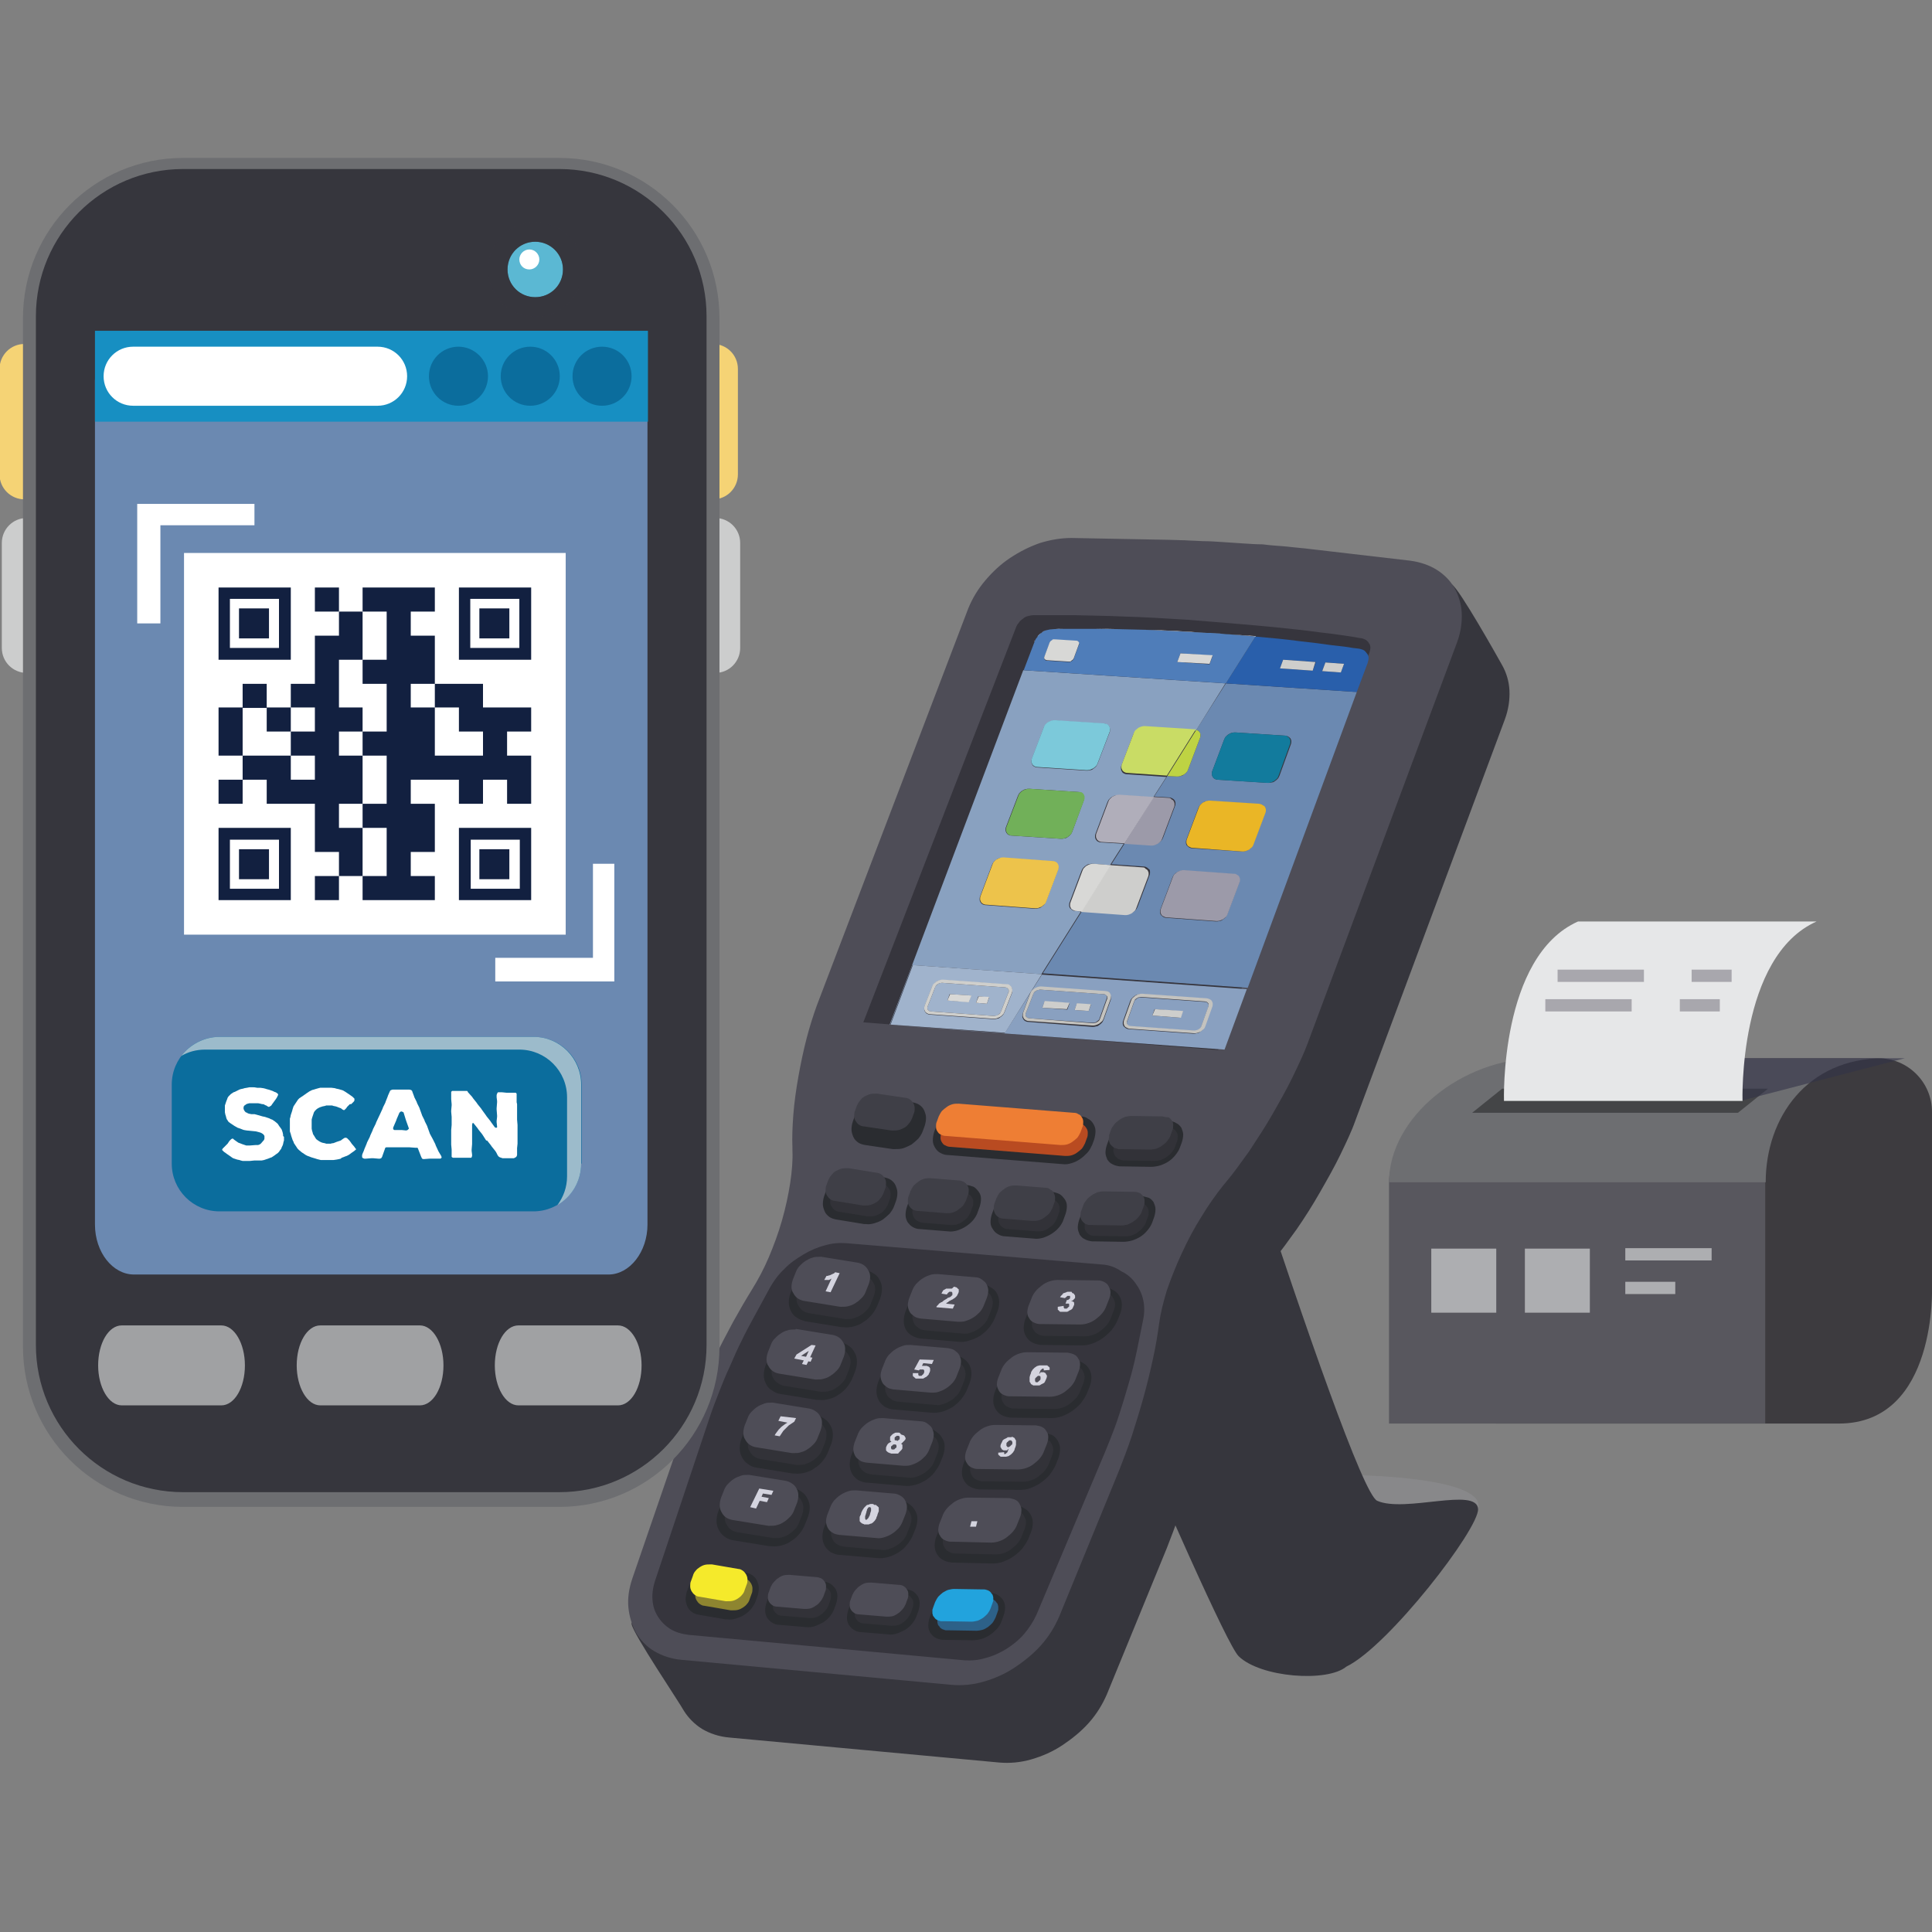 <?xml version="1.0" encoding="utf-8"?>
<!-- Generator: Adobe Illustrator 18.1.0, SVG Export Plug-In . SVG Version: 6.00 Build 0)  -->
<svg version="1.1" id="圖層_1" xmlns="http://www.w3.org/2000/svg" xmlns:xlink="http://www.w3.org/1999/xlink" x="0px" y="0px"
	 viewBox="0 0 425.2 425.2" enable-background="new 0 0 425.2 425.2" xml:space="preserve">
<rect x="0" y="0" width="425.2" height="425.2" fill="#808080" stroke="none"/>
<g>
	<g>
		<path fill="#88888A" d="M291.5,324.4c6.1,2.7,8.2,0.3,8.2,0.3s27.7,0.5,25.6,7.4c-2.8,9.3-22.1,28.9-28.8,34.7L291.5,324.4z"/>
		<g>
			<path fill="#36363D" d="M325.3,332.1c-0.3-4.9-16.1,0.9-22.2-1.8c-6.1-2.7-50.7-146.2-50.7-146.2l-8.2,24.7
				c-5.8-15.6-9.8-26.4-9.8-26.4L216.4,237c0,0,51.3,122.7,56.2,127.5c4.8,4.7,19.5,5.8,23.7,2.3
				C305.6,362.3,325.5,336.5,325.3,332.1z"/>
			<g>
				<g enable-background="new    ">
					<g>
						<path fill="#36363D" d="M284.1,136.6c-1.5-0.1-3-0.2-4.5-0.3c-1.5-0.1-2.9-0.2-4.3-0.2c-1.4-0.1-2.8-0.1-4.1-0.2
							c-1.3,0-2.5-0.1-3.7-0.1l-21.2-0.4c-2.3,0-4.6,0.4-6.9,1.1c-2.3,0.8-4.5,1.9-6.6,3.3c-2,1.4-3.9,3.1-5.5,5
							c-1.6,1.9-2.8,3.9-3.7,6.1l-33.3,87.3c-0.8,2.2-1.6,4.7-2.3,7.4c-0.7,2.7-1.3,5.6-1.8,8.4c-0.5,2.9-0.9,5.7-1.1,8.3
							c-0.2,2.7-0.3,5.1-0.2,7.3l0,0.7c0.1,2.1-0.1,4.6-0.5,7.2c-0.4,2.6-1,5.4-1.8,8.2c-0.8,2.8-1.8,5.5-2.9,8.1
							c-1.1,2.6-2.3,5-3.7,7.1c-1.3,2.1-2.7,4.5-4.2,7.2c-1.4,2.6-2.9,5.5-4.3,8.3c-1.4,2.9-2.7,5.7-3.9,8.5
							c-1.2,2.7-2.2,5.3-2.9,7.5l-12.8,24.9c-0.8,2.3-9.1-1.9-8.9,0.1c0.2,2,10.6,17.4,11.5,19.1c1,1.6,2.4,3,4,4
							c1.7,1,3.7,1.7,6,1.9l59.4,5.5c2.3,0.2,4.7,0,7.1-0.7c2.4-0.7,4.7-1.7,6.8-3.1c2.1-1.4,4.1-3,5.8-4.9c1.7-1.9,3-4,4-6.3
							l13.2-32.2c0.9-2.3,1.9-4.9,2.8-7.6c0.9-2.8,1.8-5.7,2.6-8.6c0.8-2.9,1.5-5.8,2.1-8.6c0.6-2.7,1-5.3,1.3-7.5
							c0.3-2.2,0.9-4.7,1.7-7.3c0.9-2.6,2-5.4,3.2-8.2c1.3-2.8,2.7-5.5,4.3-8c1.5-2.5,3.2-4.9,4.9-6.9l0.5-0.6
							c1.7-2,3.4-4.4,5.2-6.9c1.8-2.6,3.5-5.3,5.1-8.1c1.6-2.8,3.2-5.6,4.5-8.3c1.3-2.7,2.5-5.2,3.3-7.5l32.9-88.3
							c0.8-2.2,1.1-4.3,1-6.4c-0.1-2-0.7-3.9-1.6-5.5c-0.9-1.6-9.4-16.8-11.1-17.8c-1.6-1,3.5,12-6.2,12.8l-20.6-2.4
							c6.4-1.2,5.1-1.3,3.9-1.5c-1.3-0.1-2.6-0.3-4-0.4c-1.4-0.1-2.8-0.2-4.3-0.4C287.1,136.8,285.6,136.7,284.1,136.6L284.1,136.6z
							"/>
						<path fill="#4E4D57" d="M273.6,119.6c-1.5-0.1-3-0.2-4.5-0.3c-1.5-0.1-2.9-0.2-4.3-0.2c-1.4-0.1-2.8-0.1-4.1-0.2
							c-1.3,0-2.5-0.1-3.7-0.1l-21.2-0.4c-2.3,0-4.6,0.4-6.9,1.1c-2.3,0.8-4.5,1.9-6.6,3.3c-2.1,1.4-3.9,3.1-5.5,5
							c-1.6,1.9-2.8,3.9-3.7,6.1l-33.3,87.3c-0.8,2.2-1.6,4.7-2.3,7.4c-0.7,2.7-1.3,5.6-1.8,8.4c-0.5,2.8-0.9,5.7-1.1,8.3
							c-0.2,2.7-0.3,5.1-0.2,7.2l0,0.7c0.1,2.1-0.1,4.6-0.5,7.2c-0.4,2.6-1,5.4-1.8,8.2c-0.8,2.8-1.8,5.5-2.9,8.1
							c-1.1,2.6-2.4,5-3.7,7.1c-1.3,2.1-2.7,4.5-4.2,7.2c-1.4,2.6-2.9,5.5-4.3,8.3c-1.4,2.9-2.7,5.7-3.9,8.5
							c-1.2,2.7-2.2,5.3-2.9,7.5l-11,32c-0.8,2.3-1.1,4.5-0.9,6.5c0.2,2,0.8,3.9,1.7,5.6c1,1.6,2.3,3,4,4c1.7,1,3.7,1.7,6,1.9
							l59.4,5.5c2.3,0.2,4.7,0,7.1-0.7c2.4-0.7,4.7-1.7,6.8-3.1c2.1-1.4,4.1-3,5.8-4.9c1.7-1.9,3-4,4-6.3l13.2-32.2
							c0.9-2.3,1.9-4.9,2.8-7.6c0.9-2.8,1.8-5.7,2.6-8.6c0.8-2.9,1.5-5.8,2.1-8.6c0.6-2.7,1-5.3,1.3-7.5c0.3-2.2,0.9-4.7,1.7-7.3
							c0.9-2.6,2-5.4,3.3-8.2c1.3-2.8,2.7-5.5,4.3-8c1.5-2.5,3.2-4.9,4.8-6.9l0.5-0.6c1.7-2,3.4-4.4,5.2-6.9
							c1.7-2.6,3.5-5.3,5.1-8.1c1.6-2.8,3.2-5.6,4.5-8.3c1.3-2.7,2.5-5.2,3.3-7.4l32.9-88.3c0.8-2.2,1.1-4.4,1-6.4
							c-0.1-2-0.7-3.9-1.6-5.5c-0.9-1.6-2.3-3-3.9-4c-1.6-1-3.6-1.7-5.8-2l-20.6-2.4c-1.1-0.1-2.3-0.3-3.6-0.4
							c-1.3-0.1-2.6-0.3-4-0.4c-1.4-0.1-2.8-0.2-4.3-0.4C276.6,119.8,275.1,119.7,273.6,119.6L273.6,119.6z"/>
						<path fill="#36353D" d="M261.4,136.4c-5-0.3-9.7-0.6-13.8-0.7c-4.1-0.2-7.7-0.2-10.7-0.3c-3,0-5.4,0-7,0c-1.6,0-2.5,0-2.5,0
							c-0.4,0-0.8,0.1-1.2,0.2c-0.4,0.1-0.8,0.3-1.1,0.6c-0.3,0.2-0.7,0.5-0.9,0.9c-0.3,0.3-0.5,0.7-0.6,1L190,225l78.1,6.1
							l33.3-87.5c0.1-0.4,0.2-0.7,0.2-1.1c0-0.3-0.1-0.7-0.3-0.9c-0.1-0.3-0.4-0.5-0.6-0.7c-0.3-0.2-0.6-0.3-0.9-0.4
							c0,0-0.8-0.1-2.4-0.4c-1.5-0.2-3.8-0.6-6.7-0.9c-2.9-0.4-6.4-0.8-10.5-1.2C276.1,137.6,266.5,136.8,261.4,136.4L261.4,136.4z"
							/>
						<path fill="#36353D" d="M242.6,278.3l-56.4-4.7c-1.5-0.1-3.1,0-4.7,0.5c-1.6,0.4-3.2,1.1-4.7,2c-1.5,0.9-3,1.9-4.2,3.2
							c-1.3,1.2-2.3,2.6-3.1,4l-3.7,6.8c-0.8,1.5-1.7,3.1-2.6,5c-0.9,1.8-1.8,3.8-2.6,5.7c-0.9,1.9-1.7,3.9-2.4,5.7
							c-0.7,1.8-1.4,3.6-1.9,5.1l-12.1,36.2c-0.5,1.5-0.7,3-0.6,4.3c0.1,1.4,0.5,2.6,1.2,3.7c0.7,1.1,1.6,2,2.7,2.7
							c1.1,0.7,2.5,1.1,4,1.3l60.7,5.6c1.5,0.1,3.1,0,4.7-0.5c1.6-0.4,3.1-1.1,4.6-2c1.4-0.9,2.8-2,3.9-3.3c1.1-1.3,2-2.7,2.7-4.2
							l15.3-36.3c0.6-1.5,1.3-3.2,2-5.1c0.7-1.9,1.3-3.9,1.9-5.8c0.6-2,1.2-4,1.7-5.8c0.5-1.9,0.9-3.6,1.2-5.1l1.4-6.9
							c0.3-1.5,0.3-3,0-4.3c-0.3-1.4-0.9-2.6-1.7-3.7c-0.8-1.1-1.8-2-3.1-2.6C245.5,278.9,244.1,278.4,242.6,278.3L242.6,278.3z"/>
						<path fill="#2A2C30" d="M181.2,348.1l-5.9-0.5c-0.6-0.1-1.3,0-1.9,0.2c-0.6,0.2-1.2,0.5-1.8,0.8c-0.6,0.4-1.1,0.8-1.5,1.3
							c-0.4,0.5-0.8,1.1-1,1.7l-0.4,1.1c-0.2,0.6-0.3,1.2-0.3,1.8c0,0.6,0.2,1.1,0.4,1.5c0.3,0.4,0.6,0.8,1.1,1.1
							c0.5,0.3,1,0.5,1.6,0.5l5.9,0.5c0.6,0.1,1.3,0,1.9-0.2c0.6-0.2,1.2-0.5,1.8-0.8c0.6-0.4,1.1-0.8,1.5-1.3
							c0.4-0.5,0.8-1.1,1-1.7l0.4-1.1c0.2-0.6,0.3-1.2,0.3-1.8c0-0.6-0.2-1.1-0.4-1.5c-0.3-0.4-0.6-0.8-1.1-1.1
							C182.4,348.3,181.8,348.1,181.2,348.1L181.2,348.1z"/>
						<path fill="#2A2C30" d="M218,350.6C218,350.6,218,350.6,218,350.6c-0.1,0-0.1,0-0.2,0c0,0-0.1,0-0.1,0c0,0-0.1,0-0.1,0
							l-6.2-0.1c-0.6,0-1.3,0.1-2,0.3c-0.6,0.2-1.3,0.5-1.9,0.9c-0.6,0.4-1.1,0.9-1.5,1.4c-0.4,0.5-0.8,1.1-1,1.8l-0.4,1.1
							c-0.2,0.6-0.3,1.2-0.3,1.8c0,0.6,0.2,1.1,0.4,1.5c0.3,0.4,0.6,0.8,1.1,1.1c0.5,0.3,1,0.4,1.6,0.5c0,0,0.1,0,0.1,0
							c0,0,0.1,0,0.1,0c0,0,0.1,0,0.1,0c0,0,0.1,0,0.1,0l6.2,0.1c0.6,0,1.3-0.1,2-0.3c0.7-0.2,1.3-0.5,1.9-0.9
							c0.6-0.4,1.1-0.9,1.6-1.4c0.4-0.5,0.8-1.1,1-1.8l0.4-1.1c0.2-0.6,0.3-1.2,0.3-1.8c0-0.6-0.2-1.1-0.4-1.5
							c-0.3-0.4-0.6-0.8-1.1-1.1C219.2,350.8,218.7,350.6,218,350.6L218,350.6z"/>
						<path fill="#2A2C30" d="M157.8,345.1c-0.6-0.1-1.3,0-1.9,0.2c-0.6,0.2-1.2,0.4-1.8,0.8c-0.5,0.4-1.1,0.8-1.5,1.3
							c-0.4,0.5-0.8,1.1-1,1.7l-0.4,1.1c-0.2,0.6-0.3,1.2-0.3,1.8c0,0.6,0.2,1.1,0.4,1.6c0.2,0.5,0.6,0.9,1,1.2
							c0.4,0.3,1,0.5,1.6,0.6l5.8,1c0,0,0.1,0,0.1,0c0,0,0.1,0,0.1,0c0,0,0.1,0,0.1,0c0,0,0.1,0,0.1,0c0.6,0.1,1.3,0,1.9-0.2
							c0.6-0.2,1.2-0.4,1.8-0.8c0.6-0.4,1.1-0.8,1.5-1.3c0.4-0.5,0.8-1.1,1-1.7l0.4-1.1c0.2-0.6,0.3-1.2,0.3-1.8
							c0-0.6-0.2-1.1-0.4-1.6c-0.2-0.5-0.6-0.9-1-1.2c-0.4-0.3-1-0.5-1.6-0.6l-5.8-1c0,0-0.1,0-0.1,0c0,0-0.1,0-0.1,0
							C158,345.1,158,345.1,157.8,345.1C157.9,345.1,157.9,345.1,157.8,345.1L157.8,345.1z"/>
						<path fill="#2A2C30" d="M199.3,349.7l-6-0.5c-0.6-0.1-1.3,0-1.9,0.2c-0.6,0.2-1.2,0.5-1.8,0.8c-0.6,0.4-1.1,0.8-1.5,1.3
							c-0.4,0.5-0.8,1.1-1,1.7l-0.4,1.1c-0.2,0.6-0.3,1.2-0.3,1.8c0,0.6,0.2,1.1,0.4,1.5c0.3,0.4,0.6,0.8,1.1,1.1
							c0.5,0.3,1,0.5,1.6,0.5l6,0.5c0.6,0.1,1.3,0,1.9-0.2c0.6-0.2,1.2-0.5,1.8-0.8c0.6-0.4,1.1-0.8,1.5-1.3c0.4-0.5,0.8-1.1,1-1.7
							l0.4-1.1c0.2-0.6,0.3-1.2,0.3-1.8c0-0.6-0.2-1.1-0.4-1.5c-0.3-0.4-0.6-0.8-1.1-1.1C200.5,350,199.9,349.8,199.3,349.7
							L199.3,349.7z"/>
						<path fill="#2A2C30" d="M212.5,260.8l-6.2-0.5c-0.6-0.1-1.3,0-1.9,0.2c-0.6,0.2-1.3,0.5-1.9,0.9c-0.6,0.4-1.1,0.8-1.5,1.4
							c-0.4,0.5-0.8,1.1-1,1.7l-0.4,1.1c-0.2,0.6-0.3,1.2-0.3,1.8c0,0.6,0.2,1.1,0.4,1.5c0.3,0.4,0.6,0.8,1.1,1.1
							c0.5,0.3,1,0.5,1.7,0.5l6.2,0.5c0.6,0.1,1.3,0,2-0.2c0.6-0.2,1.3-0.5,1.9-0.9c0.6-0.4,1.1-0.8,1.6-1.4c0.4-0.5,0.8-1.1,1-1.8
							l0.4-1.1c0.2-0.6,0.3-1.2,0.3-1.8c0-0.6-0.2-1.1-0.5-1.5c-0.3-0.4-0.6-0.8-1.1-1.1C213.7,261,213.2,260.8,212.5,260.8
							L212.5,260.8z"/>
						<path fill="#2A2C30" d="M251.2,263.2C251.1,263.2,251.1,263.2,251.2,263.2c-0.1,0-0.1,0-0.2,0c0,0-0.1,0-0.1,0
							c0,0-0.1,0-0.1,0l-6.5-0.1c-0.6,0-1.3,0.1-2,0.3c-0.6,0.2-1.3,0.5-1.9,0.9c-0.6,0.4-1.1,0.9-1.5,1.4c-0.4,0.5-0.8,1.1-1,1.7
							l-0.4,1.1c-0.2,0.6-0.3,1.2-0.3,1.7c0,0.5,0.2,1,0.4,1.5c0.3,0.4,0.6,0.8,1.1,1c0.5,0.3,1,0.4,1.6,0.5c0,0,0.1,0,0.1,0
							c0,0,0.1,0,0.1,0c0,0,0.1,0,0.1,0c0,0,0.1,0,0.1,0l6.5,0.1c0.6,0,1.3-0.1,2-0.3c0.6-0.2,1.3-0.5,1.9-0.9
							c0.6-0.4,1.1-0.9,1.5-1.4c0.4-0.5,0.8-1.1,1-1.7l0.4-1.1c0.2-0.6,0.3-1.2,0.3-1.8c0-0.5-0.2-1-0.4-1.5c-0.3-0.4-0.6-0.8-1.1-1
							C252.3,263.5,251.8,263.3,251.2,263.2L251.2,263.2z"/>
						<path fill="#2A2C30" d="M187.9,258.1c-0.6-0.1-1.2,0-1.9,0.2c-0.6,0.2-1.2,0.4-1.7,0.8c-0.5,0.4-1,0.8-1.5,1.3
							c-0.4,0.5-0.8,1.1-1,1.7l-0.4,1.1c-0.2,0.6-0.3,1.2-0.3,1.8c0,0.6,0.2,1.1,0.4,1.6c0.2,0.5,0.6,0.9,1,1.2
							c0.4,0.3,1,0.5,1.6,0.6l6.1,1c0,0,0,0,0.1,0c0,0,0.1,0,0.1,0c0,0,0.1,0,0.1,0c0,0,0.1,0,0.1,0c0.6,0.1,1.2,0,1.9-0.2
							c0.6-0.2,1.2-0.4,1.8-0.8c0.5-0.4,1-0.8,1.5-1.3c0.4-0.5,0.8-1.1,1-1.7l0.4-1.1c0.2-0.6,0.3-1.2,0.3-1.8
							c0-0.6-0.2-1.1-0.4-1.6c-0.2-0.5-0.6-0.9-1-1.2c-0.4-0.3-1-0.5-1.6-0.6l-6.1-0.9c0,0-0.1,0-0.1,0c0,0-0.1,0-0.1,0
							C188.1,258.1,188,258.1,187.9,258.1C188,258.1,187.9,258.1,187.9,258.1L187.9,258.1z"/>
						<path fill="#2A2C30" d="M231.5,262.3l-6.3-0.5c-0.6-0.1-1.3,0-2,0.2c-0.6,0.2-1.3,0.5-1.9,0.9c-0.6,0.4-1.1,0.8-1.6,1.4
							c-0.4,0.5-0.8,1.1-1,1.8l-0.4,1.1c-0.2,0.6-0.3,1.2-0.3,1.8c0,0.6,0.2,1.1,0.5,1.5c0.3,0.5,0.6,0.8,1.1,1.1
							c0.5,0.3,1,0.5,1.7,0.5l6.3,0.5c0.6,0.1,1.3,0,2-0.2c0.6-0.2,1.3-0.5,1.9-0.9c0.6-0.4,1.1-0.8,1.6-1.4c0.4-0.5,0.8-1.1,1-1.8
							l0.4-1.1c0.2-0.6,0.3-1.2,0.3-1.8c0-0.6-0.2-1.1-0.5-1.5c-0.3-0.4-0.6-0.8-1.1-1.1C232.8,262.6,232.2,262.4,231.5,262.3
							L231.5,262.3z"/>
						<path fill="#2A2C30" d="M237.8,245.7l-25.2-2c-0.7-0.1-1.4,0-2,0.2c-0.7,0.2-1.3,0.5-1.9,0.9c-0.6,0.4-1.1,0.9-1.6,1.4
							c-0.5,0.5-0.8,1.2-1.1,1.8l-0.4,1.1c-0.2,0.6-0.3,1.3-0.3,1.9c0,0.6,0.2,1.1,0.5,1.6c0.3,0.5,0.7,0.9,1.1,1.1
							c0.5,0.3,1.1,0.5,1.7,0.5l25.2,2c0.7,0.1,1.4,0,2-0.2c0.7-0.2,1.3-0.5,1.9-0.9c0.6-0.4,1.1-0.9,1.6-1.4
							c0.5-0.5,0.8-1.2,1.1-1.8l0.4-1.1c0.2-0.7,0.3-1.3,0.3-1.9c0-0.6-0.2-1.1-0.5-1.6c-0.3-0.5-0.7-0.9-1.2-1.1
							C239.1,245.9,238.5,245.7,237.8,245.7L237.8,245.7z"/>
						<path fill="#2A2C30" d="M257.3,246.7C257.3,246.7,257.3,246.7,257.3,246.7c-0.1,0-0.1,0-0.2,0c0,0-0.1,0-0.1,0
							c0,0-0.1,0-0.1,0l-6.5-0.1c-0.6,0-1.3,0.1-2,0.3c-0.6,0.2-1.3,0.5-1.9,0.9c-0.6,0.4-1.1,0.9-1.5,1.4c-0.4,0.5-0.8,1.1-1,1.7
							l-0.4,1.1c-0.2,0.6-0.3,1.2-0.3,1.7c0,0.5,0.2,1,0.4,1.5c0.3,0.4,0.6,0.8,1.1,1c0.5,0.3,1,0.4,1.6,0.5c0,0,0.1,0,0.1,0
							c0,0,0.1,0,0.1,0c0,0,0.1,0,0.1,0c0,0,0.1,0,0.1,0l6.5,0.1c0.6,0,1.3-0.1,2-0.3c0.6-0.2,1.3-0.5,1.9-0.9
							c0.6-0.4,1.1-0.9,1.5-1.4c0.4-0.5,0.8-1.1,1-1.7l0.4-1.1c0.2-0.6,0.3-1.2,0.3-1.7c0-0.5-0.2-1-0.4-1.5c-0.3-0.4-0.6-0.8-1.1-1
							C258.5,246.9,258,246.8,257.3,246.7L257.3,246.7z"/>
						<g>
							<path fill="#323238" d="M212,262.2l-6.2-0.5c-0.4,0-0.9,0-1.3,0.1c-0.4,0.1-0.9,0.3-1.3,0.6c-0.4,0.3-0.8,0.6-1.1,0.9
								c-0.3,0.4-0.5,0.8-0.7,1.2l-0.4,1.1c-0.2,0.4-0.2,0.8-0.2,1.2c0,0.4,0.1,0.7,0.3,1.1c0.2,0.3,0.4,0.6,0.8,0.8
								c0.3,0.2,0.7,0.3,1.1,0.4l6.2,0.5c0.4,0,0.9,0,1.3-0.1c0.4-0.1,0.9-0.3,1.3-0.6c0.4-0.3,0.8-0.6,1.1-0.9
								c0.3-0.4,0.5-0.8,0.7-1.2l0.4-1.1c0.2-0.4,0.2-0.8,0.2-1.2c0-0.4-0.1-0.7-0.3-1c-0.2-0.3-0.4-0.6-0.8-0.7
								C212.8,262.4,212.4,262.3,212,262.2L212,262.2z"/>
							<path fill="#323238" d="M250.6,264.7C250.6,264.7,250.6,264.7,250.6,264.7c-0.1,0-0.1,0-0.1,0c0,0,0,0-0.1,0c0,0,0,0-0.1,0
								l-6.5-0.1c-0.5,0-0.9,0.1-1.4,0.2c-0.4,0.1-0.9,0.4-1.3,0.7c-0.4,0.3-0.8,0.6-1.1,1c-0.3,0.4-0.6,0.8-0.7,1.2l-0.4,1.1
								c-0.2,0.4-0.2,0.8-0.2,1.2c0,0.4,0.1,0.7,0.3,1c0.2,0.3,0.4,0.5,0.7,0.7c0.3,0.2,0.7,0.3,1.1,0.3c0,0,0,0,0.1,0
								c0,0,0,0,0.1,0c0,0,0,0,0.1,0c0,0,0,0,0.1,0l6.5,0.1c0.5,0,0.9-0.1,1.4-0.2c0.5-0.2,0.9-0.4,1.3-0.7c0.4-0.3,0.8-0.6,1.1-1
								c0.3-0.4,0.6-0.8,0.7-1.2l0.4-1.1c0.2-0.4,0.2-0.8,0.2-1.2c0-0.4-0.1-0.7-0.3-1c-0.2-0.3-0.4-0.5-0.7-0.7
								C251.4,264.9,251,264.7,250.6,264.7L250.6,264.7z"/>
							<path fill="#323238" d="M187.4,259.5c-0.4,0-0.8,0-1.2,0.1c-0.4,0.1-0.8,0.3-1.2,0.5c-0.4,0.2-0.7,0.5-1,0.9
								c-0.3,0.3-0.5,0.7-0.7,1.1l-0.4,1.1c-0.2,0.4-0.2,0.8-0.2,1.2c0,0.4,0.1,0.8,0.3,1.1c0.2,0.3,0.4,0.6,0.7,0.8
								c0.3,0.2,0.7,0.4,1.1,0.4l6.1,1c0,0,0,0,0.1,0c0,0,0,0,0.1,0c0,0,0,0,0.1,0c0,0,0,0,0.1,0c0.4,0,0.8,0,1.2-0.1
								c0.4-0.1,0.8-0.3,1.2-0.5c0.4-0.2,0.7-0.5,1-0.9c0.3-0.3,0.5-0.7,0.7-1.1l0.4-1.1c0.2-0.4,0.2-0.8,0.2-1.2
								c0-0.4-0.1-0.8-0.3-1.1c-0.2-0.3-0.4-0.6-0.7-0.8c-0.3-0.2-0.7-0.4-1.1-0.4l-6.1-1c0,0,0,0-0.1,0c0,0,0,0-0.1,0
								C187.5,259.5,187.4,259.5,187.4,259.5C187.4,259.5,187.4,259.5,187.4,259.5L187.4,259.5z"/>
							<path fill="#323238" d="M231,263.8l-6.3-0.5c-0.4,0-0.9,0-1.3,0.1c-0.4,0.1-0.9,0.3-1.3,0.6c-0.4,0.3-0.8,0.6-1.1,0.9
								c-0.3,0.4-0.5,0.8-0.7,1.2l-0.4,1.1c-0.2,0.4-0.2,0.8-0.2,1.2c0,0.4,0.1,0.7,0.3,1c0.2,0.3,0.4,0.6,0.8,0.8
								c0.3,0.2,0.7,0.3,1.1,0.3l6.3,0.5c0.4,0,0.9,0,1.3-0.1c0.4-0.1,0.9-0.3,1.3-0.6c0.4-0.3,0.8-0.6,1.1-0.9
								c0.3-0.4,0.5-0.8,0.7-1.2l0.4-1.1c0.2-0.4,0.2-0.8,0.2-1.2c0-0.4-0.1-0.7-0.3-1c-0.2-0.3-0.4-0.6-0.8-0.8
								C231.8,264,231.4,263.8,231,263.8L231,263.8z"/>
							<path fill="#B94B21" d="M237.2,247.3l-25.2-2c-0.4,0-0.9,0-1.3,0.1c-0.4,0.1-0.9,0.3-1.3,0.6c-0.4,0.3-0.8,0.6-1.1,0.9
								c-0.3,0.4-0.5,0.8-0.7,1.2l-0.4,1.1c-0.2,0.4-0.2,0.8-0.2,1.2c0,0.4,0.1,0.7,0.3,1c0.2,0.3,0.4,0.6,0.8,0.7
								c0.3,0.2,0.7,0.3,1.1,0.3l25.2,2c0.4,0,0.9,0,1.3-0.1c0.4-0.1,0.9-0.3,1.3-0.6c0.4-0.3,0.8-0.6,1.1-0.9
								c0.3-0.4,0.5-0.8,0.7-1.2l0.4-1.1c0.2-0.4,0.2-0.8,0.2-1.2c0-0.4-0.1-0.7-0.3-1c-0.2-0.3-0.4-0.6-0.8-0.8
								C238,247.5,237.6,247.3,237.2,247.3L237.2,247.3z"/>
							<path fill="#323238" d="M256.8,248.2C256.8,248.2,256.8,248.2,256.8,248.2c-0.1,0-0.1,0-0.1,0c0,0,0,0-0.1,0c0,0,0,0-0.1,0
								l-6.5-0.1c-0.4,0-0.9,0.1-1.4,0.2c-0.5,0.2-0.9,0.4-1.3,0.7c-0.4,0.3-0.8,0.6-1.1,1c-0.3,0.4-0.6,0.8-0.7,1.2l-0.4,1.1
								c0,0,0,0.1,0,0.1c0,0,0,0.1,0,0.1c0,0,0,0.1,0,0.1c0,0,0,0.1,0,0.1c-0.1,0.4-0.1,0.7,0,1c0.1,0.3,0.2,0.6,0.4,0.8
								c0.2,0.2,0.4,0.4,0.7,0.6c0.3,0.1,0.6,0.2,1,0.3c0,0,0,0,0.1,0c0,0,0,0,0.1,0c0,0,0,0,0.1,0c0,0,0,0,0.1,0l6.5,0.1
								c0.5,0,0.9-0.1,1.4-0.2c0.4-0.2,0.9-0.4,1.3-0.7c0.4-0.3,0.8-0.6,1.1-1c0.3-0.4,0.6-0.8,0.7-1.2l0.4-1.1
								c0.2-0.4,0.2-0.8,0.2-1.2c0-0.4-0.1-0.7-0.3-1c-0.2-0.3-0.4-0.5-0.7-0.7C257.6,248.3,257.2,248.2,256.8,248.2L256.8,248.2z"
								/>
							<path fill="#323238" d="M193.6,243.1c-0.4,0-0.8,0-1.2,0.1c-0.4,0.1-0.8,0.3-1.2,0.5c-0.4,0.2-0.7,0.5-1,0.9
								c-0.3,0.3-0.5,0.7-0.7,1.1l-0.4,1.1c-0.2,0.4-0.2,0.8-0.2,1.2c0,0.4,0.1,0.8,0.3,1.1c0.2,0.3,0.4,0.6,0.7,0.8
								c0.3,0.2,0.7,0.4,1.1,0.4l6.1,0.9c0,0,0,0,0.1,0c0,0,0,0,0.1,0c0,0,0,0,0.1,0c0,0,0,0,0.1,0c0.4,0,0.8,0,1.2-0.1
								c0.4-0.1,0.8-0.3,1.2-0.5c0.4-0.2,0.7-0.5,1-0.9c0.3-0.3,0.5-0.7,0.7-1.1l0.4-1.1c0.2-0.4,0.2-0.8,0.2-1.2
								c0-0.4-0.1-0.8-0.3-1.1c-0.2-0.3-0.4-0.6-0.7-0.8c-0.3-0.2-0.7-0.4-1.1-0.4l-6.1-0.9c0,0,0,0-0.1,0c0,0,0,0-0.1,0
								C193.7,243.1,193.7,243.1,193.6,243.1C193.6,243.1,193.6,243.1,193.6,243.1L193.6,243.1z"/>
						</g>
						<path fill="#2A2C30" d="M194.2,241.7c-0.6,0-1.2,0-1.9,0.2c-0.6,0.2-1.2,0.4-1.7,0.8c-0.5,0.4-1,0.8-1.5,1.3
							c-0.4,0.5-0.8,1.1-1,1.7l-0.4,1.1c-0.2,0.6-0.3,1.2-0.3,1.8c0,0.6,0.2,1.1,0.4,1.6c0.2,0.5,0.6,0.9,1,1.2
							c0.4,0.3,1,0.5,1.6,0.6l6.1,0.9c0,0,0.1,0,0.1,0c0,0,0.1,0,0.1,0c0,0,0.1,0,0.1,0c0,0,0.1,0,0.1,0c0.6,0,1.3,0,1.9-0.2
							c0.6-0.2,1.2-0.5,1.8-0.8c0.5-0.4,1-0.8,1.5-1.3c0.4-0.5,0.8-1.1,1-1.7l0.4-1.1c0.2-0.6,0.3-1.2,0.3-1.8
							c0-0.6-0.2-1.1-0.4-1.6c-0.2-0.5-0.6-0.9-1-1.2c-0.4-0.3-1-0.5-1.6-0.6l-6.1-0.9c0,0-0.1,0-0.1,0c0,0-0.1,0-0.1,0
							C194.3,241.7,194.3,241.7,194.2,241.7C194.2,241.7,194.2,241.7,194.2,241.7L194.2,241.7z"/>
						<path fill="#2A2C30" d="M216,282.7l-8.2-0.7c-0.8-0.1-1.6,0-2.4,0.3c-0.8,0.2-1.5,0.6-2.3,1c-0.7,0.5-1.3,1-1.9,1.7
							c-0.5,0.6-1,1.4-1.3,2.1l-0.6,1.5c-0.3,0.8-0.4,1.5-0.4,2.2c0,0.7,0.2,1.3,0.5,1.9c0.3,0.5,0.8,1,1.4,1.3
							c0.6,0.3,1.3,0.6,2,0.6l8.2,0.7c0.8,0.1,1.6,0,2.4-0.3c0.8-0.2,1.6-0.6,2.3-1c0.7-0.5,1.3-1,1.9-1.7c0.5-0.6,1-1.4,1.3-2.1
							l0.6-1.5c0.3-0.8,0.4-1.5,0.4-2.2c0-0.7-0.2-1.3-0.5-1.9c-0.3-0.5-0.8-1-1.4-1.3C217.5,282.9,216.8,282.7,216,282.7L216,282.7
							z"/>
						<path fill="#2A2C30" d="M243,283.4c0,0-0.1,0-0.1,0c0,0-0.1,0-0.1,0c0,0-0.1,0-0.1,0c0,0-0.1,0-0.1,0l-8.5-0.1
							c-0.8,0-1.6,0.1-2.4,0.4c-0.8,0.3-1.6,0.7-2.3,1.2c-0.7,0.5-1.3,1.1-1.9,1.7c-0.5,0.6-1,1.4-1.2,2.1l-0.6,1.5
							c-0.3,0.7-0.4,1.5-0.4,2.1c0,0.7,0.2,1.3,0.5,1.8c0.3,0.5,0.7,1,1.3,1.3c0.5,0.3,1.2,0.5,2,0.6c0,0,0.1,0,0.1,0
							c0,0,0.1,0,0.1,0c0,0,0.1,0,0.1,0c0,0,0.1,0,0.1,0l8.5,0.1c0.8,0,1.6-0.1,2.4-0.4c0.8-0.3,1.6-0.7,2.3-1.2
							c0.7-0.5,1.3-1.1,1.9-1.7c0.5-0.7,1-1.4,1.3-2.1l0.6-1.5c0.3-0.7,0.4-1.5,0.4-2.1c0-0.7-0.2-1.3-0.5-1.8
							c-0.3-0.5-0.7-1-1.3-1.3C244.5,283.6,243.8,283.4,243,283.4L243,283.4z"/>
						<path fill="#2A2C30" d="M181.9,278.2c-0.7-0.1-1.5,0-2.2,0.2c-0.7,0.2-1.5,0.5-2.1,1c-0.7,0.4-1.3,1-1.8,1.6
							c-0.5,0.6-0.9,1.3-1.2,2l-0.6,1.5c-0.3,0.8-0.4,1.5-0.4,2.2c0,0.7,0.2,1.3,0.5,1.9c0.3,0.6,0.7,1.1,1.3,1.4
							c0.5,0.4,1.2,0.6,1.9,0.8l8,1.3c0,0,0.1,0,0.1,0c0,0,0.1,0,0.1,0c0,0,0.1,0,0.1,0c0,0,0.1,0,0.1,0c0.8,0.1,1.5,0,2.3-0.2
							c0.7-0.2,1.5-0.5,2.1-1c0.7-0.4,1.3-1,1.8-1.6c0.5-0.6,0.9-1.3,1.2-2l0.6-1.5c0.3-0.8,0.4-1.5,0.4-2.2c0-0.7-0.2-1.4-0.5-1.9
							c-0.3-0.6-0.7-1.1-1.3-1.4c-0.5-0.4-1.2-0.6-1.9-0.8l-8-1.3c0,0-0.1,0-0.1,0c0,0-0.1,0-0.1,0c0,0-0.1,0-0.1,0
							C181.9,278.2,181.9,278.2,181.9,278.2L181.9,278.2z"/>
						<path fill="#2A2C30" d="M210,298.3l-8.2-0.7c-0.8-0.1-1.6,0-2.4,0.2c-0.8,0.2-1.6,0.6-2.3,1c-0.7,0.5-1.3,1-1.9,1.7
							c-0.5,0.6-1,1.4-1.3,2.1l-0.6,1.5c-0.3,0.8-0.4,1.5-0.4,2.2c0,0.7,0.2,1.3,0.5,1.9c0.3,0.6,0.8,1,1.3,1.4
							c0.6,0.3,1.3,0.6,2,0.6l8.2,0.7c0.8,0.1,1.6,0,2.4-0.2c0.8-0.2,1.6-0.6,2.3-1c0.7-0.5,1.3-1,1.9-1.7c0.5-0.6,1-1.4,1.3-2.1
							l0.6-1.5c0.3-0.8,0.4-1.5,0.4-2.2c0-0.7-0.2-1.3-0.5-1.9c-0.3-0.5-0.8-1-1.4-1.4C211.5,298.6,210.8,298.4,210,298.3L210,298.3
							z"/>
						<path fill="#2A2C30" d="M236.4,299.4c0,0-0.1,0-0.1,0c0,0-0.1,0-0.1,0c0,0-0.1,0-0.1,0c0,0-0.1,0-0.1,0l-8.5-0.1
							c-0.8,0-1.6,0.1-2.4,0.4c-0.8,0.3-1.6,0.7-2.3,1.2c-0.7,0.5-1.3,1.1-1.9,1.7c-0.5,0.7-1,1.4-1.3,2.1l-0.6,1.5
							c-0.3,0.7-0.4,1.5-0.4,2.1c0,0.7,0.2,1.3,0.5,1.8c0.3,0.5,0.7,1,1.3,1.3c0.5,0.3,1.2,0.5,2,0.6c0,0,0.1,0,0.1,0
							c0,0,0.1,0,0.1,0c0,0,0.1,0,0.1,0c0,0,0.1,0,0.1,0l8.5,0.1c0.8,0,1.6-0.1,2.4-0.4c0.8-0.3,1.6-0.7,2.3-1.2
							c0.7-0.5,1.4-1.1,1.9-1.7c0.5-0.7,1-1.4,1.3-2.1l0.6-1.5c0.3-0.7,0.4-1.5,0.4-2.1c0-0.7-0.2-1.3-0.5-1.8
							c-0.3-0.5-0.7-1-1.3-1.3C237.8,299.6,237.2,299.4,236.4,299.4L236.4,299.4z"/>
						<path fill="#2A2C30" d="M176.4,294.2c-0.7-0.1-1.5,0-2.2,0.2c-0.7,0.2-1.5,0.5-2.1,1c-0.7,0.4-1.3,1-1.8,1.6
							c-0.5,0.6-0.9,1.3-1.2,2l-0.6,1.5c-0.3,0.8-0.4,1.5-0.4,2.2c0,0.7,0.2,1.3,0.5,1.9c0.3,0.6,0.7,1.1,1.3,1.4
							c0.5,0.4,1.2,0.7,1.9,0.8l8,1.3c0,0,0.1,0,0.1,0c0,0,0.1,0,0.1,0c0,0,0.1,0,0.1,0c0,0,0.1,0,0.1,0c0.8,0.1,1.5,0,2.3-0.2
							c0.7-0.2,1.5-0.5,2.1-1c0.7-0.4,1.3-1,1.8-1.6c0.5-0.6,0.9-1.3,1.2-2l0.6-1.5c0.3-0.8,0.4-1.5,0.4-2.2c0-0.7-0.2-1.4-0.5-1.9
							c-0.3-0.6-0.7-1.1-1.3-1.5c-0.5-0.4-1.2-0.6-1.9-0.8l-8-1.3c0,0-0.1,0-0.1,0c0,0-0.1,0-0.1,0c0,0-0.1,0-0.1,0
							C176.5,294.2,176.4,294.2,176.4,294.2L176.4,294.2z"/>
						<path fill="#2A2C30" d="M204.1,314.4l-8.2-0.7c-0.8-0.1-1.6,0-2.4,0.2c-0.8,0.2-1.6,0.6-2.3,1c-0.7,0.5-1.4,1-1.9,1.7
							c-0.5,0.6-1,1.4-1.3,2.1l-0.6,1.5c-0.3,0.8-0.4,1.5-0.4,2.2c0,0.7,0.2,1.3,0.5,1.9c0.3,0.6,0.8,1,1.3,1.4
							c0.6,0.3,1.3,0.6,2,0.6l8.2,0.7c0.8,0.1,1.6,0,2.4-0.2c0.8-0.2,1.6-0.6,2.3-1c0.7-0.5,1.4-1,1.9-1.7c0.5-0.6,1-1.4,1.3-2.1
							l0.6-1.5c0.3-0.8,0.4-1.5,0.4-2.2c0-0.7-0.2-1.3-0.6-1.9c-0.3-0.6-0.8-1-1.4-1.4C205.6,314.7,204.9,314.4,204.1,314.4
							L204.1,314.4z"/>
						<path fill="#2A2C30" d="M229.5,315.3c0,0-0.1,0-0.1,0c0,0-0.1,0-0.1,0c0,0-0.1,0-0.1,0c0,0-0.1,0-0.1,0l-8.5-0.1
							c-0.8,0-1.6,0.1-2.4,0.4c-0.8,0.3-1.6,0.7-2.3,1.1c-0.7,0.5-1.4,1.1-1.9,1.7c-0.5,0.7-1,1.4-1.3,2.1l-0.6,1.5
							c-0.3,0.8-0.4,1.5-0.4,2.1c0,0.7,0.2,1.3,0.5,1.8c0.3,0.5,0.7,1,1.3,1.3c0.6,0.3,1.2,0.5,2,0.6c0,0,0.1,0,0.1,0
							c0,0,0.1,0,0.1,0c0,0,0.1,0,0.1,0c0,0,0.1,0,0.1,0l8.5,0.1c0.8,0,1.6-0.1,2.4-0.4c0.8-0.3,1.6-0.7,2.3-1.2
							c0.7-0.5,1.4-1.1,1.9-1.7c0.5-0.7,1-1.4,1.3-2.1l0.6-1.5c0.3-0.8,0.4-1.5,0.4-2.1c0-0.7-0.2-1.3-0.5-1.8
							c-0.3-0.5-0.7-1-1.3-1.3C230.9,315.6,230.3,315.4,229.5,315.3L229.5,315.3z"/>
						<path fill="#2A2C30" d="M171.2,310.3c-0.8-0.1-1.5,0-2.3,0.2c-0.7,0.2-1.5,0.5-2.1,1c-0.7,0.4-1.3,1-1.8,1.6
							c-0.5,0.6-0.9,1.3-1.2,2l-0.6,1.5c-0.3,0.8-0.4,1.5-0.4,2.2c0,0.7,0.2,1.4,0.5,1.9c0.3,0.6,0.7,1.1,1.3,1.5
							c0.5,0.4,1.2,0.7,1.9,0.8l8,1.3c0,0,0.1,0,0.1,0c0,0,0.1,0,0.1,0c0,0,0.1,0,0.1,0c0,0,0.1,0,0.1,0c0.7,0.1,1.5,0,2.3-0.2
							c0.7-0.2,1.5-0.5,2.1-1c0.7-0.4,1.3-1,1.8-1.6c0.5-0.6,0.9-1.3,1.2-2.1l0.6-1.5c0.3-0.8,0.4-1.5,0.4-2.2
							c0-0.7-0.2-1.4-0.5-1.9c-0.3-0.6-0.7-1.1-1.3-1.5c-0.5-0.4-1.2-0.7-1.9-0.8l-8-1.3c0,0-0.1,0-0.1,0c0,0-0.1,0-0.1,0
							C171.4,310.3,171.3,310.3,171.2,310.3C171.3,310.3,171.2,310.3,171.2,310.3L171.2,310.3z"/>
						<path fill="#2A2C30" d="M198.1,330.3l-8.2-0.7c-0.8-0.1-1.6,0-2.4,0.2c-0.8,0.2-1.6,0.6-2.3,1c-0.7,0.5-1.4,1-1.9,1.7
							c-0.5,0.6-1,1.4-1.3,2.1l-0.6,1.5c-0.3,0.8-0.4,1.5-0.4,2.2c0,0.7,0.2,1.3,0.5,1.9c0.3,0.6,0.8,1,1.3,1.4
							c0.6,0.3,1.3,0.6,2,0.6l8.2,0.7c0.8,0.1,1.6,0,2.4-0.2c0.8-0.2,1.6-0.6,2.3-1c0.7-0.5,1.4-1,1.9-1.7c0.5-0.6,1-1.4,1.3-2.1
							l0.6-1.5c0.3-0.8,0.4-1.5,0.4-2.2c0-0.7-0.2-1.3-0.6-1.9c-0.3-0.6-0.8-1-1.4-1.4C199.6,330.6,198.9,330.4,198.1,330.3
							L198.1,330.3z"/>
						<path fill="#2A2C30" d="M223.5,331.3c0,0-0.1,0-0.1,0c0,0-0.1,0-0.1,0c0,0-0.1,0-0.1,0c0,0-0.1,0-0.1,0l-8.5-0.1
							c-0.8,0-1.6,0.1-2.4,0.4c-0.8,0.3-1.6,0.7-2.3,1.2c-0.7,0.5-1.4,1.1-1.9,1.7c-0.5,0.7-1,1.4-1.3,2.1l-0.6,1.5
							c-0.3,0.7-0.4,1.5-0.4,2.1c0,0.7,0.2,1.3,0.5,1.8c0.3,0.5,0.7,1,1.3,1.3c0.5,0.3,1.2,0.5,2,0.6c0,0,0.1,0,0.1,0
							c0,0,0.1,0,0.1,0c0,0,0.1,0,0.1,0c0,0,0.1,0,0.1,0l8.5,0.2c0.8,0,1.6-0.1,2.4-0.4c0.8-0.3,1.6-0.7,2.3-1.2
							c0.7-0.5,1.4-1.1,1.9-1.7c0.5-0.7,1-1.4,1.3-2.1l0.6-1.5c0.3-0.7,0.4-1.5,0.4-2.1c0-0.7-0.2-1.3-0.5-1.8
							c-0.3-0.5-0.7-1-1.3-1.3C224.9,331.6,224.3,331.4,223.5,331.3L223.5,331.3z"/>
						<path fill="#2A2C30" d="M166.1,326.2c-0.8-0.1-1.5,0-2.3,0.2c-0.7,0.2-1.5,0.5-2.1,1c-0.7,0.4-1.3,1-1.8,1.6
							c-0.5,0.6-0.9,1.3-1.2,2.1l-0.6,1.5c-0.3,0.8-0.4,1.5-0.4,2.2c0,0.7,0.2,1.4,0.5,1.9c0.3,0.6,0.7,1.1,1.3,1.5
							c0.5,0.4,1.2,0.7,1.9,0.8l8,1.3c0,0,0.1,0,0.1,0c0,0,0.1,0,0.1,0c0,0,0.1,0,0.1,0c0,0,0.1,0,0.1,0c0.8,0.1,1.5,0,2.3-0.2
							c0.7-0.2,1.5-0.5,2.1-1c0.7-0.4,1.3-1,1.8-1.6c0.5-0.6,0.9-1.3,1.2-2.1l0.6-1.5c0.3-0.8,0.4-1.5,0.4-2.2
							c0-0.7-0.2-1.4-0.5-1.9c-0.3-0.6-0.7-1.1-1.3-1.5c-0.5-0.4-1.2-0.7-1.9-0.8l-8-1.3c0,0-0.1,0-0.1,0c0,0-0.1,0-0.1,0
							c0,0-0.1,0-0.1,0C166.1,326.2,166.1,326.2,166.1,326.2L166.1,326.2z"/>
					</g>
				</g>
			</g>
			<g>
				<path fill="#323238" d="M215.6,283.7l-8.2-0.7c-0.6,0-1.2,0-1.7,0.2c-0.6,0.2-1.1,0.4-1.7,0.8c-0.5,0.3-1,0.8-1.4,1.2
					c-0.4,0.5-0.7,1-0.9,1.6l-0.6,1.5c-0.2,0.6-0.3,1.1-0.3,1.6c0,0.5,0.2,1,0.4,1.4c0.2,0.4,0.6,0.7,1,1c0.4,0.3,0.9,0.4,1.5,0.5
					l8.2,0.7c0.6,0.1,1.2,0,1.7-0.2c0.6-0.2,1.1-0.4,1.7-0.8c0.5-0.3,1-0.8,1.4-1.2c0.4-0.5,0.7-1,0.9-1.6l0.6-1.5
					c0.2-0.6,0.3-1.1,0.3-1.6c0-0.5-0.2-1-0.4-1.4c-0.2-0.4-0.6-0.7-1-1C216.7,283.9,216.2,283.8,215.6,283.7L215.6,283.7z"/>
				<path fill="#323238" d="M242.6,284.4C242.6,284.4,242.6,284.4,242.6,284.4c-0.1,0-0.1,0-0.1,0c0,0,0,0-0.1,0c0,0-0.1,0-0.1,0
					l-8.5-0.1c-0.6,0-1.2,0.1-1.8,0.3c-0.6,0.2-1.2,0.5-1.7,0.9c-0.5,0.4-1,0.8-1.4,1.3c-0.4,0.5-0.7,1-0.9,1.6l-0.6,1.5
					c-0.2,0.5-0.3,1.1-0.3,1.5c0,0.5,0.1,0.9,0.4,1.3c0.2,0.4,0.5,0.7,0.9,0.9c0.4,0.2,0.9,0.4,1.4,0.4c0,0,0.1,0,0.1,0
					c0,0,0.1,0,0.1,0c0,0,0,0,0.1,0c0,0,0.1,0,0.1,0l8.5,0.1c0.6,0,1.2-0.1,1.8-0.3c0.6-0.2,1.2-0.5,1.7-0.9c0.5-0.4,1-0.8,1.4-1.3
					c0.4-0.5,0.7-1,0.9-1.6l0.6-1.5c0.2-0.5,0.3-1.1,0.3-1.5c0-0.5-0.2-0.9-0.4-1.3c-0.2-0.4-0.5-0.7-0.9-0.9
					C243.7,284.6,243.2,284.5,242.6,284.4L242.6,284.4z"/>
				<path fill="#323238" d="M181.5,279.3c-0.5,0-1.1,0-1.6,0.2c-0.5,0.1-1.1,0.4-1.5,0.7c-0.5,0.3-0.9,0.7-1.3,1.1
					c-0.4,0.4-0.7,0.9-0.9,1.5l-0.6,1.5c-0.2,0.6-0.3,1.1-0.3,1.6c0,0.5,0.1,1,0.4,1.4c0.2,0.4,0.5,0.8,0.9,1.1
					c0.4,0.3,0.9,0.5,1.4,0.6l8,1.3c0,0,0.1,0,0.1,0c0,0,0.1,0,0.1,0c0,0,0.1,0,0.1,0c0,0,0,0,0.1,0c0.5,0,1.1,0,1.6-0.2
					c0.5-0.2,1.1-0.4,1.5-0.7c0.5-0.3,0.9-0.7,1.3-1.1c0.4-0.4,0.7-0.9,0.9-1.5l0.6-1.5c0.2-0.6,0.3-1.1,0.3-1.6
					c0-0.5-0.1-1-0.4-1.4c-0.2-0.4-0.5-0.8-1-1.1c-0.4-0.3-0.9-0.5-1.4-0.6l-8-1.3c0,0,0,0-0.1,0c0,0,0,0-0.1,0
					C181.6,279.3,181.6,279.3,181.5,279.3C181.5,279.3,181.5,279.3,181.5,279.3L181.5,279.3z"/>
				<path fill="#323238" d="M209.6,299.4l-8.2-0.7c-0.6-0.1-1.2,0-1.7,0.2c-0.6,0.2-1.1,0.4-1.7,0.8c-0.5,0.3-1,0.8-1.4,1.2
					c-0.4,0.5-0.7,1-0.9,1.6l-0.6,1.5c-0.2,0.6-0.3,1.1-0.3,1.6c0,0.5,0.2,1,0.4,1.4c0.2,0.4,0.6,0.7,1,1c0.4,0.3,0.9,0.4,1.5,0.5
					l8.2,0.7c0.6,0.1,1.2,0,1.7-0.2c0.6-0.2,1.1-0.4,1.7-0.8c0.5-0.3,1-0.8,1.4-1.2c0.4-0.5,0.7-1,0.9-1.6l0.6-1.5
					c0.2-0.6,0.3-1.1,0.3-1.6c0-0.5-0.2-1-0.4-1.4c-0.2-0.4-0.6-0.7-1-1C210.7,299.6,210.2,299.4,209.6,299.4L209.6,299.4z"/>
				<path fill="#323238" d="M236,300.4C236,300.4,236,300.4,236,300.4c-0.1,0-0.1,0-0.2,0c0,0-0.1,0-0.1,0c0,0-0.1,0-0.1,0l-8.5-0.1
					c-0.6,0-1.2,0.1-1.8,0.3c-0.6,0.2-1.2,0.5-1.7,0.9c-0.5,0.4-1,0.8-1.4,1.3c-0.4,0.5-0.7,1-0.9,1.6l-0.6,1.5
					c-0.2,0.5-0.3,1.1-0.3,1.5c0,0.5,0.1,0.9,0.4,1.3c0.2,0.4,0.5,0.7,0.9,0.9c0.4,0.2,0.9,0.4,1.4,0.4c0,0,0,0,0.1,0
					c0,0,0.1,0,0.1,0c0,0,0.1,0,0.1,0c0,0,0,0,0.1,0l8.5,0.1c0.6,0,1.2-0.1,1.8-0.3c0.6-0.2,1.2-0.5,1.7-0.9c0.5-0.4,1-0.8,1.4-1.3
					c0.4-0.5,0.7-1,0.9-1.6l0.6-1.5c0.2-0.5,0.3-1.1,0.3-1.5c0-0.5-0.2-0.9-0.4-1.3c-0.2-0.4-0.5-0.7-0.9-0.9
					C237.1,300.6,236.6,300.4,236,300.4L236,300.4z"/>
				<path fill="#323238" d="M176,295.3c-0.5,0-1.1,0-1.6,0.2c-0.5,0.1-1.1,0.4-1.5,0.7c-0.5,0.3-0.9,0.7-1.3,1.1
					c-0.4,0.4-0.7,0.9-0.9,1.5l-0.6,1.5c-0.2,0.6-0.3,1.1-0.3,1.6c0,0.5,0.1,1,0.4,1.4c0.2,0.4,0.5,0.8,1,1.1
					c0.4,0.3,0.9,0.5,1.4,0.6l8,1.3c0,0,0,0,0.1,0c0,0,0.1,0,0.1,0c0,0,0,0,0.1,0c0,0,0,0,0.1,0c0.5,0,1.1,0,1.6-0.2
					c0.5-0.1,1.1-0.4,1.5-0.7c0.5-0.3,0.9-0.7,1.3-1.1c0.4-0.4,0.7-0.9,0.9-1.5l0.6-1.5c0.2-0.6,0.3-1.1,0.3-1.6
					c0-0.5-0.1-1-0.4-1.4c-0.2-0.4-0.5-0.8-1-1.1c-0.4-0.3-0.9-0.5-1.4-0.6l-8-1.3c0,0,0,0-0.1,0c0,0-0.1,0-0.1,0
					C176.1,295.3,176.1,295.3,176,295.3C176.1,295.3,176,295.3,176,295.3L176,295.3z"/>
				<path fill="#323238" d="M203.7,315.4l-8.2-0.7c-0.6,0-1.2,0-1.7,0.2c-0.6,0.2-1.1,0.4-1.7,0.8c-0.5,0.3-1,0.8-1.4,1.2
					c-0.4,0.5-0.7,1-0.9,1.6l-0.6,1.5c-0.2,0.6-0.3,1.1-0.3,1.6c0,0.5,0.2,1,0.4,1.4c0.2,0.4,0.6,0.7,1,1c0.4,0.3,0.9,0.4,1.5,0.5
					l8.2,0.7c0.6,0.1,1.2,0,1.7-0.2c0.6-0.2,1.1-0.4,1.7-0.8c0.5-0.3,1-0.8,1.4-1.2c0.4-0.5,0.7-1,0.9-1.6l0.6-1.5
					c0.2-0.6,0.3-1.1,0.3-1.6c0-0.5-0.2-1-0.4-1.4c-0.2-0.4-0.6-0.7-1-1C204.8,315.6,204.3,315.5,203.7,315.4L203.7,315.4z"/>
				<path fill="#323238" d="M229.1,316.4C229.1,316.4,229.1,316.4,229.1,316.4c-0.1,0-0.1,0-0.2,0c0,0-0.1,0-0.1,0c0,0-0.1,0-0.1,0
					l-8.5-0.1c-0.6,0-1.2,0.1-1.8,0.3c-0.6,0.2-1.2,0.5-1.7,0.9c-0.5,0.4-1,0.8-1.4,1.3c-0.4,0.5-0.7,1-0.9,1.6l-0.6,1.5
					c-0.2,0.5-0.3,1.1-0.3,1.5c0,0.5,0.1,0.9,0.4,1.3c0.2,0.4,0.5,0.7,0.9,0.9c0.4,0.2,0.9,0.4,1.4,0.4c0,0,0,0,0.1,0
					c0,0,0.1,0,0.1,0c0,0,0,0,0.1,0c0,0,0.1,0,0.1,0l8.5,0.1c0.6,0,1.2-0.1,1.8-0.3c0.6-0.2,1.2-0.5,1.7-0.9c0.5-0.4,1-0.8,1.4-1.3
					c0.4-0.5,0.7-1,0.9-1.6l0.6-1.5c0.2-0.5,0.3-1.1,0.3-1.5c0-0.5-0.2-0.9-0.4-1.3c-0.2-0.4-0.5-0.7-0.9-0.9
					C230.1,316.6,229.7,316.4,229.1,316.4L229.1,316.4z"/>
				<path fill="#323238" d="M170.8,311.3c-0.5,0-1.1,0-1.6,0.2c-0.5,0.1-1.1,0.4-1.5,0.7c-0.5,0.3-0.9,0.7-1.3,1.1
					c-0.4,0.4-0.7,0.9-0.9,1.5l-0.6,1.5c-0.2,0.6-0.3,1.1-0.3,1.7c0,0.5,0.1,1,0.4,1.4c0.2,0.4,0.5,0.8,0.9,1.1
					c0.4,0.3,0.9,0.5,1.4,0.6l8,1.3c0,0,0.1,0,0.1,0s0,0,0.1,0c0,0,0.1,0,0.1,0c0,0,0,0,0.1,0c0.5,0,1.1,0,1.6-0.2
					c0.5-0.2,1.1-0.4,1.5-0.7c0.5-0.3,0.9-0.7,1.3-1.1c0.4-0.4,0.7-0.9,0.9-1.5l0.6-1.5c0.2-0.6,0.3-1.1,0.3-1.7
					c0-0.5-0.1-1-0.4-1.4c-0.2-0.4-0.5-0.8-1-1.1c-0.4-0.3-0.9-0.5-1.4-0.6l-8-1.3c0,0,0,0-0.1,0c0,0,0,0-0.1,0
					C170.9,311.3,170.9,311.3,170.8,311.3C170.9,311.3,170.9,311.3,170.8,311.3L170.8,311.3z"/>
				<path fill="#323238" d="M197.7,331.3l-8.2-0.7c-0.6,0-1.2,0-1.7,0.2c-0.6,0.2-1.1,0.4-1.7,0.8c-0.5,0.3-1,0.8-1.4,1.2
					c-0.4,0.5-0.7,1-0.9,1.6l-0.6,1.5c-0.2,0.6-0.3,1.1-0.3,1.6c0,0.5,0.2,1,0.4,1.4c0.2,0.4,0.6,0.8,1,1c0.4,0.3,0.9,0.4,1.5,0.5
					l8.2,0.7c0.6,0.1,1.2,0,1.7-0.2c0.6-0.2,1.1-0.4,1.7-0.8c0.5-0.3,1-0.8,1.4-1.2c0.4-0.5,0.7-1,0.9-1.6l0.6-1.5
					c0.2-0.6,0.3-1.1,0.3-1.6c0-0.5-0.2-1-0.4-1.4c-0.2-0.4-0.6-0.8-1-1C198.8,331.6,198.3,331.4,197.7,331.3L197.7,331.3z"/>
				<path fill="#323238" d="M223.1,332.4C223.1,332.4,223.1,332.4,223.1,332.4c-0.1,0-0.1,0-0.2,0c0,0-0.1,0-0.1,0c0,0-0.1,0-0.1,0
					l-8.5-0.2c-0.6,0-1.2,0.1-1.8,0.3c-0.6,0.2-1.2,0.5-1.7,0.9c-0.5,0.4-1,0.8-1.4,1.3c-0.4,0.5-0.7,1-0.9,1.6l-0.6,1.5
					c-0.2,0.5-0.3,1.1-0.3,1.5c0,0.5,0.1,0.9,0.4,1.3c0.2,0.4,0.5,0.7,0.9,0.9c0.4,0.2,0.9,0.4,1.4,0.4c0,0,0,0,0.1,0c0,0,0,0,0.1,0
					c0,0,0.1,0,0.1,0c0,0,0,0,0.1,0l8.5,0.2c0.6,0,1.2-0.1,1.8-0.3c0.6-0.2,1.2-0.5,1.7-0.9c0.5-0.4,1-0.8,1.4-1.3
					c0.4-0.5,0.7-1,0.9-1.6l0.6-1.5c0.2-0.5,0.3-1.1,0.3-1.5c0-0.5-0.2-0.9-0.4-1.3c-0.2-0.4-0.5-0.7-0.9-0.9
					C224.1,332.6,223.7,332.4,223.1,332.4L223.1,332.4z"/>
				<path fill="#323238" d="M165.7,327.3c-0.5,0-1.1,0-1.6,0.2c-0.5,0.1-1.1,0.4-1.5,0.7c-0.5,0.3-0.9,0.7-1.3,1.1
					c-0.4,0.4-0.7,0.9-0.9,1.5l-0.6,1.5c-0.2,0.6-0.3,1.1-0.3,1.7c0,0.5,0.1,1,0.4,1.5c0.2,0.4,0.5,0.8,0.9,1.1
					c0.4,0.3,0.9,0.5,1.4,0.6l8,1.3c0,0,0.1,0,0.1,0c0,0,0.1,0,0.1,0c0,0,0,0,0.1,0s0,0,0.1,0c0.5,0,1.1,0,1.6-0.2
					c0.5-0.1,1.1-0.4,1.5-0.7c0.5-0.3,0.9-0.7,1.3-1.1c0.4-0.4,0.7-0.9,0.9-1.5l0.6-1.5c0.2-0.6,0.3-1.1,0.3-1.7
					c0-0.5-0.1-1-0.4-1.5c-0.2-0.4-0.5-0.8-1-1.1c-0.4-0.3-0.9-0.5-1.4-0.6l-8-1.3c0,0-0.1,0-0.1,0c0,0,0,0-0.1,0
					C165.8,327.3,165.8,327.3,165.7,327.3C165.7,327.3,165.7,327.3,165.7,327.3L165.7,327.3z"/>
			</g>
			<g>
				<path fill="#4E4D57" d="M214.6,281.1l-8.2-0.7c-0.6,0-1.2,0-1.7,0.2c-0.6,0.2-1.1,0.4-1.7,0.8c-0.5,0.3-1,0.8-1.4,1.2
					c-0.4,0.5-0.7,1-0.9,1.6l-0.6,1.5c-0.2,0.6-0.3,1.1-0.3,1.6c0,0.5,0.2,1,0.4,1.4c0.2,0.4,0.6,0.7,1,1c0.4,0.3,0.9,0.4,1.5,0.5
					l8.2,0.7c0.6,0,1.2,0,1.7-0.2c0.6-0.2,1.1-0.4,1.7-0.8c0.5-0.3,1-0.8,1.4-1.2c0.4-0.5,0.7-1,0.9-1.6l0.6-1.5
					c0.2-0.6,0.3-1.1,0.3-1.6c0-0.5-0.2-1-0.4-1.4c-0.2-0.4-0.6-0.7-1-1C215.7,281.3,215.2,281.1,214.6,281.1L214.6,281.1z"/>
				<path fill="#4E4D57" d="M241.6,281.8C241.6,281.8,241.5,281.7,241.6,281.8c-0.1,0-0.1,0-0.1,0c0,0-0.1,0-0.1,0c0,0-0.1,0-0.1,0
					l-8.5-0.1c-0.6,0-1.2,0.1-1.8,0.3c-0.6,0.2-1.2,0.5-1.7,0.9c-0.5,0.4-1,0.8-1.4,1.3c-0.4,0.5-0.7,1-0.9,1.6l-0.6,1.5
					c-0.2,0.5-0.3,1.1-0.3,1.5c0,0.5,0.1,0.9,0.4,1.3c0.2,0.4,0.5,0.7,0.9,0.9c0.4,0.2,0.9,0.4,1.4,0.4c0,0,0,0,0.1,0
					c0,0,0.1,0,0.1,0c0,0,0.1,0,0.1,0c0,0,0,0,0.1,0l8.5,0.1c0.6,0,1.2-0.1,1.8-0.3c0.6-0.2,1.2-0.5,1.7-0.9c0.5-0.4,1-0.8,1.4-1.3
					c0.4-0.5,0.7-1,0.9-1.6l0.6-1.5c0.2-0.5,0.3-1.1,0.3-1.5c0-0.5-0.2-0.9-0.4-1.3c-0.2-0.4-0.5-0.7-0.9-0.9
					C242.6,281.9,242.1,281.8,241.6,281.8L241.6,281.8z"/>
				<path fill="#4E4D57" d="M180.4,276.6c-0.5,0-1.1,0-1.6,0.2c-0.5,0.1-1,0.4-1.5,0.7c-0.5,0.3-0.9,0.7-1.3,1.1
					c-0.4,0.4-0.7,0.9-0.9,1.5l-0.6,1.5c-0.2,0.6-0.3,1.1-0.3,1.6c0,0.5,0.1,1,0.4,1.4c0.2,0.4,0.5,0.8,0.9,1.1
					c0.4,0.3,0.9,0.5,1.4,0.6l8,1.3c0,0,0.1,0,0.1,0c0,0,0,0,0.1,0c0,0,0,0,0.1,0c0,0,0.1,0,0.1,0c0.5,0,1.1,0,1.6-0.2
					c0.5-0.1,1.1-0.4,1.5-0.7c0.5-0.3,0.9-0.7,1.3-1.1c0.4-0.4,0.7-0.9,0.9-1.5l0.6-1.5c0.2-0.6,0.3-1.1,0.3-1.6
					c0-0.5-0.1-1-0.4-1.4c-0.2-0.4-0.5-0.8-0.9-1.1c-0.4-0.3-0.9-0.5-1.4-0.6l-8-1.3c0,0-0.1,0-0.1,0c0,0,0,0-0.1,0
					C180.5,276.6,180.5,276.6,180.4,276.6C180.4,276.6,180.4,276.6,180.4,276.6L180.4,276.6z"/>
				<path fill="#4E4D57" d="M208.6,296.7l-8.2-0.7c-0.6,0-1.2,0-1.7,0.2c-0.6,0.2-1.1,0.4-1.7,0.8c-0.5,0.3-1,0.8-1.4,1.2
					c-0.4,0.5-0.7,1-0.9,1.6l-0.6,1.5c-0.2,0.6-0.3,1.1-0.3,1.6c0,0.5,0.2,1,0.4,1.4c0.2,0.4,0.6,0.7,1,1c0.4,0.3,0.9,0.4,1.5,0.5
					l8.2,0.7c0.6,0,1.2,0,1.7-0.2c0.6-0.2,1.1-0.4,1.7-0.8c0.5-0.3,1-0.8,1.4-1.2c0.4-0.5,0.7-1,0.9-1.6l0.6-1.5
					c0.2-0.6,0.3-1.1,0.3-1.6c0-0.5-0.2-1-0.4-1.4c-0.2-0.4-0.6-0.7-1-1C209.7,296.9,209.1,296.8,208.6,296.7L208.6,296.7z"/>
				<path fill="#4E4D57" d="M235,297.7C234.9,297.7,234.9,297.7,235,297.7c-0.1,0-0.1,0-0.2,0c0,0-0.1,0-0.1,0c0,0-0.1,0-0.1,0
					l-8.5-0.1c-0.6,0-1.2,0.1-1.8,0.3c-0.6,0.2-1.2,0.5-1.7,0.9c-0.5,0.4-1,0.8-1.4,1.3c-0.4,0.5-0.7,1-0.9,1.6l-0.6,1.5
					c-0.2,0.5-0.3,1.1-0.3,1.5c0,0.5,0.2,0.9,0.4,1.3c0.2,0.4,0.5,0.7,0.9,0.9c0.4,0.2,0.9,0.4,1.4,0.4c0,0,0,0,0.1,0
					c0,0,0.1,0,0.1,0c0,0,0.1,0,0.1,0c0,0,0.1,0,0.1,0l8.5,0.1c0.6,0,1.2-0.1,1.8-0.3c0.6-0.2,1.2-0.5,1.7-0.9
					c0.5-0.4,1-0.8,1.4-1.3c0.4-0.5,0.7-1,0.9-1.6l0.6-1.5c0.2-0.5,0.3-1.1,0.3-1.5c0-0.5-0.1-0.9-0.4-1.3c-0.2-0.4-0.5-0.7-0.9-0.9
					C236,297.9,235.5,297.8,235,297.7L235,297.7z"/>
				<path fill="#4E4D57" d="M174.9,292.6c-0.5,0-1.1,0-1.6,0.2c-0.5,0.1-1.1,0.4-1.5,0.7c-0.5,0.3-0.9,0.7-1.3,1.1
					c-0.4,0.4-0.7,0.9-0.9,1.5l-0.6,1.5c-0.2,0.6-0.3,1.1-0.3,1.6c0,0.5,0.1,1,0.4,1.4c0.2,0.4,0.5,0.8,0.9,1.1
					c0.4,0.3,0.9,0.5,1.4,0.6l8,1.3c0,0,0,0,0.1,0c0,0,0,0,0.1,0c0,0,0.1,0,0.1,0c0,0,0,0,0.1,0c0.5,0,1.1,0,1.6-0.2
					c0.5-0.1,1.1-0.4,1.5-0.7c0.5-0.3,0.9-0.7,1.3-1.1c0.4-0.4,0.7-0.9,0.9-1.5l0.6-1.5c0.2-0.6,0.3-1.1,0.3-1.7
					c0-0.5-0.1-1-0.4-1.4c-0.2-0.4-0.5-0.8-0.9-1.1c-0.4-0.3-0.9-0.5-1.4-0.6l-8-1.3c0,0-0.1,0-0.1,0c0,0-0.1,0-0.1,0
					C175.1,292.6,175,292.6,174.9,292.6C175,292.6,175,292.6,174.9,292.6L174.9,292.6z"/>
				<path fill="#4E4D57" d="M202.6,312.8l-8.2-0.7c-0.6,0-1.2,0-1.7,0.2c-0.6,0.2-1.1,0.4-1.7,0.8c-0.5,0.3-1,0.8-1.4,1.2
					c-0.4,0.5-0.7,1-0.9,1.6l-0.6,1.5c-0.2,0.6-0.3,1.1-0.3,1.6c0,0.5,0.2,1,0.4,1.4c0.2,0.4,0.6,0.7,1,1c0.4,0.3,0.9,0.4,1.5,0.5
					l8.2,0.7c0.6,0,1.2,0,1.7-0.2c0.6-0.2,1.1-0.4,1.7-0.8c0.5-0.3,1-0.8,1.4-1.2c0.4-0.5,0.7-1,0.9-1.6l0.6-1.5
					c0.2-0.6,0.3-1.1,0.3-1.6c0-0.5-0.2-1-0.4-1.4c-0.2-0.4-0.6-0.7-1-1C203.7,313,203.2,312.8,202.6,312.8L202.6,312.8z"/>
				<path fill="#4E4D57" d="M228,313.7C228,313.7,228,313.7,228,313.7c-0.1,0-0.1,0-0.2,0c0,0,0,0-0.1,0c0,0-0.1,0-0.1,0l-8.5-0.1
					c-0.6,0-1.2,0.1-1.8,0.3c-0.6,0.2-1.2,0.5-1.7,0.9c-0.5,0.4-1,0.8-1.4,1.3c-0.4,0.5-0.7,1-0.9,1.6l-0.6,1.5
					c-0.2,0.5-0.3,1.1-0.3,1.5c0,0.5,0.1,0.9,0.4,1.3c0.2,0.4,0.5,0.7,0.9,0.9c0.4,0.2,0.9,0.4,1.4,0.4c0,0,0,0,0.1,0
					c0,0,0.1,0,0.1,0c0,0,0.1,0,0.1,0c0,0,0,0,0.1,0l8.5,0.1c0.6,0,1.2-0.1,1.8-0.3c0.6-0.2,1.2-0.5,1.7-0.9c0.5-0.4,1-0.8,1.4-1.3
					c0.4-0.5,0.7-1,0.9-1.6l0.6-1.5c0.2-0.5,0.3-1.1,0.3-1.5c0-0.5-0.1-0.9-0.4-1.3c-0.2-0.4-0.5-0.7-0.9-0.9
					C229.1,313.9,228.6,313.8,228,313.7L228,313.7z"/>
				<path fill="#4E4D57" d="M169.8,308.7c-0.5,0-1.1,0-1.6,0.2c-0.5,0.2-1.1,0.4-1.5,0.7c-0.5,0.3-0.9,0.7-1.3,1.1
					c-0.4,0.4-0.7,0.9-0.9,1.5l-0.6,1.5c-0.2,0.6-0.3,1.1-0.3,1.7c0,0.5,0.1,1,0.4,1.4c0.2,0.4,0.5,0.8,0.9,1.1
					c0.4,0.3,0.9,0.5,1.4,0.6l8,1.3c0,0,0.1,0,0.1,0c0,0,0,0,0.1,0c0,0,0,0,0.1,0c0,0,0.1,0,0.1,0c0.5,0,1.1,0,1.6-0.2
					c0.5-0.1,1.1-0.4,1.5-0.7c0.5-0.3,0.9-0.7,1.3-1.1c0.4-0.4,0.7-0.9,0.9-1.5l0.6-1.5c0.2-0.6,0.3-1.1,0.3-1.7
					c0-0.5-0.1-1-0.4-1.4c-0.2-0.4-0.5-0.8-1-1.1c-0.4-0.3-0.9-0.5-1.4-0.6l-8-1.3c0,0,0,0-0.1,0c0,0,0,0-0.1,0
					C169.9,308.7,169.9,308.7,169.8,308.7C169.8,308.7,169.8,308.7,169.8,308.7L169.8,308.7z"/>
				<path fill="#4E4D57" d="M196.6,328.7l-8.2-0.7c-0.6,0-1.2,0-1.7,0.2c-0.6,0.2-1.1,0.4-1.7,0.8c-0.5,0.3-1,0.8-1.4,1.2
					c-0.4,0.5-0.7,1-0.9,1.6l-0.6,1.5c-0.2,0.6-0.3,1.1-0.3,1.6c0,0.5,0.2,1,0.4,1.4c0.2,0.4,0.6,0.8,1,1c0.4,0.3,0.9,0.4,1.5,0.5
					l8.2,0.7c0.6,0.1,1.2,0,1.8-0.2c0.6-0.2,1.1-0.4,1.7-0.8c0.5-0.3,1-0.8,1.4-1.2c0.4-0.5,0.7-1,0.9-1.6l0.6-1.5
					c0.2-0.6,0.3-1.1,0.3-1.6c0-0.5-0.2-1-0.4-1.4c-0.2-0.4-0.6-0.8-1-1C197.7,328.9,197.2,328.7,196.6,328.7L196.6,328.7z"/>
				<path fill="#4E4D57" d="M222.1,329.7C222,329.7,222,329.7,222.1,329.7c-0.1,0-0.1,0-0.2,0c0,0-0.1,0-0.1,0c0,0-0.1,0-0.1,0
					l-8.5-0.1c-0.6,0-1.2,0.1-1.8,0.3c-0.6,0.2-1.2,0.5-1.7,0.9c-0.5,0.4-1,0.8-1.4,1.3c-0.4,0.5-0.7,1-0.9,1.6l-0.6,1.5
					c-0.2,0.5-0.3,1.1-0.3,1.5c0,0.5,0.1,0.9,0.4,1.3c0.2,0.4,0.5,0.7,0.9,0.9c0.4,0.2,0.9,0.4,1.4,0.4c0,0,0.1,0,0.1,0
					c0,0,0,0,0.1,0c0,0,0.1,0,0.1,0c0,0,0.1,0,0.1,0l8.5,0.2c0.6,0,1.2-0.1,1.8-0.3c0.6-0.2,1.2-0.5,1.7-0.9c0.5-0.4,1-0.8,1.4-1.3
					c0.4-0.5,0.7-1,0.9-1.6l0.6-1.5c0.2-0.5,0.3-1.1,0.3-1.6c0-0.5-0.2-0.9-0.4-1.3c-0.2-0.4-0.5-0.7-0.9-0.9
					C223.1,329.9,222.6,329.8,222.1,329.7L222.1,329.7z"/>
				<path fill="#4E4D57" d="M164.6,324.6c-0.5,0-1.1,0-1.6,0.2c-0.5,0.2-1.1,0.4-1.5,0.7c-0.5,0.3-0.9,0.7-1.3,1.1
					c-0.4,0.4-0.7,0.9-0.9,1.5l-0.6,1.5c-0.2,0.6-0.3,1.1-0.3,1.7c0,0.5,0.1,1,0.4,1.5c0.2,0.4,0.5,0.8,0.9,1.1
					c0.4,0.3,0.9,0.5,1.4,0.6l8,1.3c0,0,0.1,0,0.1,0c0,0,0,0,0.1,0c0,0,0,0,0.1,0c0,0,0,0,0.1,0c0.5,0,1.1,0,1.6-0.2
					c0.5-0.1,1.1-0.4,1.5-0.7c0.5-0.3,0.9-0.7,1.3-1.1c0.4-0.4,0.7-0.9,0.9-1.5l0.6-1.5c0.2-0.6,0.3-1.1,0.3-1.7
					c0-0.5-0.1-1-0.4-1.5c-0.2-0.4-0.5-0.8-1-1.1c-0.4-0.3-0.9-0.5-1.4-0.6l-8-1.3c0,0,0,0-0.1,0c0,0,0,0-0.1,0
					C164.7,324.6,164.7,324.6,164.6,324.6C164.7,324.6,164.6,324.6,164.6,324.6L164.6,324.6z"/>
			</g>
			<g>
				<path fill="#323238" d="M180.8,349.1l-5.9-0.5c-0.4,0-0.8,0-1.3,0.1c-0.4,0.1-0.8,0.3-1.2,0.6c-0.4,0.2-0.7,0.6-1,0.9
					c-0.3,0.3-0.5,0.7-0.7,1.1l-0.4,1.1c-0.2,0.4-0.2,0.8-0.2,1.2c0,0.4,0.1,0.7,0.3,1c0.2,0.3,0.4,0.5,0.7,0.7
					c0.3,0.2,0.7,0.3,1.1,0.3l5.9,0.5c0.4,0,0.8,0,1.3-0.1c0.4-0.1,0.8-0.3,1.2-0.6c0.4-0.2,0.7-0.6,1-0.9c0.3-0.3,0.5-0.7,0.7-1.1
					l0.4-1.1c0.2-0.4,0.2-0.8,0.2-1.2c0-0.4-0.1-0.7-0.3-1c-0.2-0.3-0.4-0.5-0.7-0.7C181.6,349.3,181.2,349.2,180.8,349.1
					L180.8,349.1z"/>
				<path fill="#2D6188" d="M217.6,351.8C217.6,351.8,217.6,351.8,217.6,351.8c-0.1,0-0.1,0-0.1,0c0,0,0,0-0.1,0c0,0,0,0-0.1,0
					l-6.2-0.1c-0.4,0-0.9,0.1-1.3,0.2c-0.4,0.1-0.8,0.4-1.2,0.6c-0.4,0.3-0.7,0.6-1,0.9c-0.3,0.4-0.5,0.7-0.7,1.2l-0.4,1.1
					c-0.1,0.2-0.1,0.4-0.2,0.6c0,0.2,0,0.4,0,0.6c0,0.2,0,0.3,0.1,0.5c0,0.2,0.1,0.3,0.2,0.4c0.1,0.1,0.2,0.2,0.3,0.4
					c0.1,0.1,0.2,0.2,0.4,0.3c0.1,0.1,0.3,0.1,0.5,0.2c0.2,0.1,0.3,0.1,0.5,0.1c0,0,0,0,0.1,0c0,0,0,0,0.1,0c0,0,0,0,0.1,0
					c0,0,0,0,0.1,0l6.2,0.1c0.4,0,0.9-0.1,1.3-0.2c0.4-0.1,0.9-0.4,1.2-0.6c0.4-0.3,0.7-0.6,1-0.9c0.3-0.4,0.5-0.8,0.7-1.2l0.4-1.1
					c0.1-0.2,0.1-0.4,0.2-0.6c0-0.2,0-0.4,0-0.6c0-0.2,0-0.3-0.1-0.5c0-0.2-0.1-0.3-0.2-0.4c-0.1-0.1-0.2-0.3-0.3-0.4
					c-0.1-0.1-0.2-0.2-0.4-0.3c-0.1-0.1-0.3-0.2-0.5-0.2C218,351.8,217.8,351.8,217.6,351.8L217.6,351.8z"/>
				<path fill="#8E8530" d="M157.4,346.3c-0.4,0-0.8,0-1.2,0.1c-0.4,0.1-0.8,0.3-1.1,0.5c-0.3,0.2-0.7,0.5-0.9,0.8
					c-0.3,0.3-0.5,0.7-0.6,1.1l-0.4,1.1c-0.2,0.4-0.2,0.8-0.2,1.2c0,0.4,0.1,0.7,0.3,1.1c0.2,0.3,0.4,0.6,0.7,0.8
					c0.3,0.2,0.6,0.4,1,0.4l5.8,1c0,0,0,0,0.1,0c0,0,0,0,0.1,0c0,0,0,0,0.1,0c0,0,0,0,0.1,0c0.4,0,0.8,0,1.2-0.1
					c0.4-0.1,0.8-0.3,1.1-0.5c0.3-0.2,0.7-0.5,0.9-0.8c0.3-0.3,0.5-0.7,0.6-1.1l0.4-1.1c0.2-0.4,0.2-0.8,0.2-1.2
					c0-0.4-0.1-0.7-0.3-1.1c-0.2-0.3-0.4-0.6-0.7-0.8c-0.3-0.2-0.6-0.4-1-0.4l-5.8-1c0,0,0,0-0.1,0c0,0,0,0,0,0
					C157.5,346.3,157.5,346.3,157.4,346.3C157.4,346.3,157.4,346.3,157.4,346.3L157.4,346.3z"/>
				<path fill="#323238" d="M198.9,350.8l-6-0.5c-0.4,0-0.8,0-1.3,0.1c-0.4,0.1-0.8,0.3-1.2,0.6c-0.4,0.2-0.7,0.5-1,0.9
					c-0.3,0.3-0.5,0.7-0.7,1.1l-0.4,1.1c-0.1,0.4-0.2,0.8-0.2,1.2c0,0.4,0.1,0.7,0.3,1c0.2,0.3,0.4,0.6,0.7,0.7
					c0.3,0.2,0.7,0.3,1.1,0.3l6,0.5c0.4,0,0.8,0,1.3-0.1c0.4-0.1,0.8-0.3,1.2-0.6c0.4-0.2,0.7-0.6,1-0.9c0.3-0.3,0.5-0.7,0.7-1.1
					l0.4-1.1c0.2-0.4,0.2-0.8,0.2-1.2c0-0.4-0.1-0.7-0.3-1c-0.2-0.3-0.4-0.5-0.7-0.7C199.7,350.9,199.3,350.8,198.9,350.8
					L198.9,350.8z"/>
			</g>
			<g>
				<path fill="#3F3F47" d="M211,259.8l-6.2-0.5c-0.4,0-0.9,0-1.3,0.1c-0.4,0.1-0.9,0.3-1.3,0.6c-0.4,0.3-0.8,0.6-1.1,0.9
					c-0.3,0.4-0.5,0.8-0.7,1.2l-0.4,1.1c-0.2,0.4-0.2,0.8-0.2,1.2c0,0.4,0.1,0.7,0.3,1c0.2,0.3,0.4,0.6,0.8,0.8
					c0.3,0.2,0.7,0.3,1.1,0.3l6.2,0.5c0.4,0,0.9,0,1.3-0.1c0.4-0.1,0.9-0.3,1.3-0.6c0.4-0.3,0.8-0.6,1.1-0.9
					c0.3-0.4,0.5-0.8,0.7-1.2l0.4-1.1c0.2-0.4,0.2-0.8,0.2-1.2c0-0.4-0.1-0.7-0.3-1c-0.2-0.3-0.4-0.6-0.8-0.8
					C211.8,260,211.5,259.8,211,259.8L211,259.8z"/>
				<path fill="#3F3F47" d="M249.7,262.3C249.6,262.3,249.6,262.3,249.7,262.3c-0.1,0-0.1,0-0.1,0c0,0,0,0-0.1,0c0,0,0,0-0.1,0
					l-6.5-0.1c-0.5,0-0.9,0.1-1.4,0.2c-0.4,0.2-0.9,0.4-1.3,0.7c-0.4,0.3-0.8,0.6-1.1,1c-0.3,0.4-0.6,0.8-0.7,1.2l-0.4,1.1
					c-0.2,0.4-0.2,0.8-0.2,1.2c0,0.4,0.1,0.7,0.3,1c0.2,0.3,0.4,0.5,0.7,0.7c0.3,0.2,0.7,0.3,1.1,0.3c0,0,0,0,0.1,0c0,0,0,0,0.1,0
					c0,0,0,0,0.1,0c0,0,0,0,0.1,0l6.5,0.1c0.5,0,0.9-0.1,1.4-0.2c0.4-0.2,0.9-0.4,1.3-0.7c0.4-0.3,0.8-0.6,1.1-1
					c0.3-0.4,0.6-0.8,0.7-1.2l0.4-1.1c0.2-0.4,0.2-0.8,0.2-1.2c0-0.4-0.1-0.7-0.3-1c-0.2-0.3-0.4-0.5-0.7-0.7
					C250.4,262.4,250.1,262.3,249.7,262.3L249.7,262.3z"/>
				<path fill="#3F3F47" d="M186.4,257.1c-0.4,0-0.8,0-1.2,0.1c-0.4,0.1-0.8,0.3-1.2,0.5c-0.4,0.2-0.7,0.5-1,0.9
					c-0.3,0.3-0.5,0.7-0.7,1.1l-0.4,1.1c-0.2,0.4-0.2,0.8-0.2,1.2c0,0.4,0.1,0.8,0.3,1.1c0.2,0.3,0.4,0.6,0.7,0.8
					c0.3,0.2,0.7,0.4,1.1,0.4l6.1,1c0,0,0,0,0.1,0c0,0,0,0,0.1,0c0,0,0,0,0.1,0c0,0,0,0,0.1,0c0.4,0,0.8,0,1.2-0.1
					c0.4-0.1,0.8-0.3,1.2-0.5c0.4-0.2,0.7-0.5,1-0.9c0.3-0.3,0.5-0.7,0.7-1.1l0.4-1.1c0.2-0.4,0.2-0.8,0.2-1.2
					c0-0.4-0.1-0.8-0.3-1.1c-0.2-0.3-0.4-0.6-0.7-0.8c-0.3-0.2-0.7-0.4-1.1-0.4l-6.1-1c0,0,0,0-0.1,0c0,0,0,0-0.1,0
					C186.5,257.1,186.5,257.1,186.4,257.1C186.5,257.1,186.4,257.1,186.4,257.1L186.4,257.1z"/>
				<path fill="#3F3F47" d="M230,261.4l-6.3-0.5c-0.4,0-0.9,0-1.3,0.1c-0.4,0.1-0.9,0.3-1.3,0.6c-0.4,0.3-0.8,0.6-1.1,0.9
					c-0.3,0.4-0.5,0.8-0.7,1.2l-0.4,1.1c-0.2,0.4-0.2,0.9-0.2,1.2c0,0.4,0.1,0.7,0.3,1.1c0.2,0.3,0.4,0.6,0.8,0.8
					c0.3,0.2,0.7,0.3,1.1,0.3l6.3,0.5c0.4,0,0.9,0,1.3-0.1c0.4-0.1,0.9-0.3,1.3-0.6c0.4-0.3,0.8-0.6,1.1-0.9
					c0.3-0.4,0.5-0.8,0.7-1.2l0.4-1.1c0.2-0.4,0.2-0.8,0.2-1.2c0-0.4-0.1-0.7-0.3-1.1c-0.2-0.3-0.4-0.6-0.8-0.7
					C230.9,261.5,230.5,261.4,230,261.4L230,261.4z"/>
				<path fill="#EE7E34" d="M236.2,244.9l-25.2-2c-0.4,0-0.9,0-1.3,0.1c-0.4,0.1-0.9,0.3-1.3,0.6c-0.4,0.3-0.8,0.6-1.1,0.9
					c-0.3,0.4-0.5,0.8-0.7,1.2l-0.4,1.1c-0.2,0.4-0.2,0.8-0.2,1.2c0,0.4,0.1,0.7,0.3,1c0.2,0.3,0.4,0.6,0.8,0.7
					c0.3,0.2,0.7,0.3,1.1,0.3l25.2,2c0.4,0,0.9,0,1.3-0.1c0.4-0.1,0.9-0.3,1.3-0.6c0.4-0.3,0.8-0.6,1.1-0.9c0.3-0.4,0.5-0.8,0.7-1.2
					l0.4-1.1c0.2-0.4,0.2-0.8,0.2-1.2c0-0.4-0.1-0.7-0.3-1c-0.2-0.3-0.4-0.6-0.8-0.7C237.1,245,236.7,244.9,236.2,244.9L236.2,244.9
					z"/>
				<path fill="#3F3F47" d="M255.8,245.7C255.8,245.7,255.8,245.7,255.8,245.7c-0.1,0-0.1,0-0.1,0c0,0,0,0-0.1,0c0,0,0,0-0.1,0
					l-6.5-0.1c-0.4,0-0.9,0.1-1.4,0.2c-0.4,0.2-0.9,0.4-1.3,0.7c-0.4,0.3-0.8,0.6-1.1,1c-0.3,0.4-0.6,0.8-0.7,1.2l-0.4,1.1
					c0,0,0,0.1,0,0.1c0,0,0,0.1,0,0.1c0,0,0,0.1,0,0.1c0,0,0,0.1,0,0.1c-0.1,0.4-0.1,0.7,0,1c0.1,0.3,0.2,0.6,0.4,0.8
					c0.2,0.2,0.4,0.4,0.7,0.6c0.3,0.1,0.6,0.2,1,0.3c0,0,0,0,0.1,0c0,0,0,0,0.1,0c0,0,0,0,0.1,0c0,0,0,0,0.1,0l6.5,0.1
					c0.4,0,0.9-0.1,1.4-0.2c0.5-0.2,0.9-0.4,1.3-0.7c0.4-0.3,0.8-0.6,1.1-1c0.3-0.4,0.6-0.8,0.7-1.2l0.4-1.1
					c0.2-0.4,0.2-0.8,0.2-1.2c0-0.4-0.1-0.7-0.3-1c-0.2-0.3-0.4-0.5-0.7-0.7C256.6,245.9,256.3,245.8,255.8,245.7L255.8,245.7z"/>
				<path fill="#3F3F47" d="M192.7,240.7c-0.4,0-0.8,0-1.2,0.1c-0.4,0.1-0.8,0.3-1.2,0.5c-0.4,0.2-0.7,0.5-1,0.9
					c-0.3,0.3-0.5,0.7-0.7,1.1l-0.4,1.1c-0.2,0.4-0.2,0.8-0.2,1.2c0,0.4,0.1,0.8,0.3,1.1c0.2,0.3,0.4,0.6,0.7,0.8
					c0.3,0.2,0.7,0.4,1.1,0.4l6.1,0.9c0,0,0,0,0.1,0c0,0,0,0,0.1,0c0,0,0,0,0.1,0c0,0,0,0,0.1,0c0.4,0,0.8,0,1.2-0.1
					c0.4-0.1,0.8-0.3,1.2-0.5c0.4-0.2,0.7-0.5,1-0.9c0.3-0.3,0.5-0.7,0.7-1.1l0.4-1.1c0.2-0.4,0.2-0.8,0.2-1.2
					c0-0.4-0.1-0.8-0.3-1.1c-0.2-0.3-0.4-0.6-0.7-0.8c-0.3-0.2-0.7-0.4-1.1-0.4l-6.1-0.9c0,0,0,0-0.1,0c0,0,0,0-0.1,0
					C192.7,240.7,192.7,240.7,192.7,240.7C192.7,240.7,192.7,240.7,192.7,240.7L192.7,240.7z"/>
			</g>
			<g>
				<path fill="#4E4D57" d="M179.7,347.1l-5.9-0.5c-0.4,0-0.8,0-1.3,0.1c-0.4,0.1-0.8,0.3-1.2,0.6c-0.4,0.2-0.7,0.6-1,0.9
					c-0.3,0.3-0.5,0.7-0.7,1.1l-0.4,1.1c-0.2,0.4-0.2,0.8-0.2,1.2c0,0.4,0.1,0.7,0.3,1c0.2,0.3,0.4,0.5,0.7,0.7
					c0.3,0.2,0.7,0.3,1.1,0.3l5.9,0.5c0.4,0,0.8,0,1.3-0.1c0.4-0.1,0.8-0.3,1.2-0.6c0.4-0.2,0.7-0.5,1-0.9c0.3-0.3,0.5-0.7,0.7-1.1
					l0.4-1.1c0.2-0.4,0.2-0.8,0.2-1.2c0-0.4-0.1-0.7-0.3-1c-0.2-0.3-0.4-0.5-0.7-0.7C180.5,347.3,180.1,347.1,179.7,347.1
					L179.7,347.1z"/>
				<path fill="#22A3DD" d="M216.5,349.8C216.4,349.8,216.4,349.8,216.5,349.8c-0.1,0-0.1,0-0.1,0c0,0,0,0-0.1,0c0,0,0,0-0.1,0
					l-6.2-0.1c-0.4,0-0.9,0.1-1.3,0.2c-0.4,0.1-0.8,0.4-1.2,0.6c-0.4,0.3-0.7,0.6-1,0.9c-0.3,0.4-0.5,0.8-0.7,1.2l-0.4,1.1
					c-0.1,0.2-0.1,0.4-0.2,0.6c0,0.2,0,0.4,0,0.6c0,0.2,0,0.3,0.1,0.5c0,0.2,0.1,0.3,0.2,0.4c0.1,0.1,0.2,0.3,0.3,0.4
					c0.1,0.1,0.2,0.2,0.4,0.3c0.1,0.1,0.3,0.1,0.5,0.2c0.2,0.1,0.3,0.1,0.5,0.1c0,0,0,0,0.1,0c0,0,0,0,0.1,0c0,0,0,0,0.1,0
					c0,0,0,0,0.1,0l6.2,0.1c0.4,0,0.9-0.1,1.3-0.2c0.4-0.1,0.8-0.4,1.2-0.6c0.4-0.3,0.7-0.6,1-0.9c0.3-0.4,0.5-0.7,0.7-1.2l0.4-1.1
					c0.1-0.2,0.1-0.4,0.2-0.6c0-0.2,0-0.4,0-0.6c0-0.2,0-0.3-0.1-0.5c0-0.2-0.1-0.3-0.2-0.4c-0.1-0.1-0.2-0.3-0.3-0.4
					c-0.1-0.1-0.2-0.2-0.4-0.3c-0.1-0.1-0.3-0.1-0.5-0.2C216.8,349.8,216.7,349.8,216.5,349.8L216.5,349.8z"/>
				<path fill="#F5EA2B" d="M156.3,344.3c-0.4,0-0.8,0-1.2,0.1c-0.4,0.1-0.8,0.3-1.1,0.5c-0.3,0.2-0.7,0.5-0.9,0.8
					c-0.3,0.3-0.5,0.7-0.6,1.1l-0.4,1.1c-0.2,0.4-0.2,0.8-0.2,1.2c0,0.4,0.1,0.7,0.3,1.1c0.2,0.3,0.4,0.6,0.7,0.8
					c0.3,0.2,0.6,0.4,1,0.4l5.8,1c0,0,0,0,0.1,0c0,0,0,0,0.1,0c0,0,0,0,0.1,0c0,0,0,0,0.1,0c0.4,0,0.8,0,1.2-0.1
					c0.4-0.1,0.8-0.3,1.1-0.5c0.3-0.2,0.7-0.5,0.9-0.8c0.3-0.3,0.5-0.7,0.6-1.1l0.4-1.1c0.2-0.4,0.2-0.8,0.2-1.2
					c0-0.4-0.1-0.7-0.3-1.1c-0.2-0.3-0.4-0.6-0.7-0.8c-0.3-0.2-0.6-0.4-1-0.4l-5.8-1c0,0,0,0-0.1,0c0,0,0,0-0.1,0
					C156.4,344.3,156.3,344.3,156.3,344.3C156.3,344.3,156.3,344.3,156.3,344.3L156.3,344.3z"/>
				<path fill="#4E4D57" d="M197.8,348.8l-6-0.5c-0.4,0-0.8,0-1.3,0.1c-0.4,0.1-0.8,0.3-1.2,0.6c-0.4,0.2-0.7,0.6-1,0.9
					c-0.3,0.3-0.5,0.7-0.7,1.1l-0.4,1.1c-0.2,0.4-0.2,0.8-0.2,1.2c0,0.4,0.1,0.7,0.3,1c0.2,0.3,0.4,0.5,0.7,0.7
					c0.3,0.2,0.7,0.3,1.1,0.3l6,0.5c0.4,0,0.8,0,1.3-0.1c0.4-0.1,0.8-0.3,1.2-0.6c0.4-0.2,0.7-0.6,1-0.9c0.3-0.3,0.5-0.7,0.7-1.1
					l0.4-1.1c0.2-0.4,0.2-0.8,0.2-1.2c0-0.4-0.1-0.7-0.3-1c-0.2-0.3-0.4-0.5-0.7-0.7C198.6,348.9,198.2,348.8,197.8,348.8
					L197.8,348.8z"/>
			</g>
			<g>
				<path fill="#D4D4DF" d="M183.8,280c-0.1,0.1-0.1,0.1-0.2,0.2c-0.1,0.1-0.1,0.1-0.2,0.1c-0.1,0-0.1,0.1-0.2,0.1
					c-0.1,0-0.1,0.1-0.2,0.1c-0.1,0-0.2,0.1-0.2,0.1c-0.1,0-0.2,0.1-0.3,0.1c-0.1,0-0.2,0-0.3,0.1c-0.1,0-0.2,0-0.3,0l-0.5,0.9
					c0.1,0,0.1,0,0.2,0c0.1,0,0.1,0,0.2,0c0.1,0,0.1,0,0.2,0c0.1,0,0.1,0,0.2,0c0.1,0,0.1,0,0.2,0c0.1,0,0.1,0,0.2-0.1
					c0.1,0,0.1,0,0.2-0.1c0.1,0,0.1-0.1,0.2-0.1l-1.3,2.8l1.1,0.2l2-4.2L183.8,280L183.8,280z"/>
				<path fill="#D4D4DF" d="M177.4,298.6l-1.1-0.2l1.7-1.1L177.4,298.6L177.4,298.6z M178.6,296l-3.3,2.1l-0.5,0.9l2.1,0.4l-0.4,0.8
					l1,0.2l0.4-0.8l0.5,0.1l0.4-0.9l-0.5-0.1l1.2-2.6L178.6,296L178.6,296z"/>
				<path fill="#D4D4DF" d="M171.8,311.7l-0.5,1l2,0.4c-0.2,0.1-0.3,0.2-0.5,0.3c-0.1,0.1-0.3,0.2-0.4,0.3c-0.1,0.1-0.3,0.2-0.4,0.3
					c-0.1,0.1-0.2,0.2-0.3,0.3c-0.1,0.1-0.2,0.2-0.3,0.3c-0.1,0.1-0.2,0.3-0.3,0.4c-0.1,0.1-0.2,0.3-0.3,0.4
					c-0.1,0.1-0.2,0.3-0.3,0.5l1.1,0.2c0.1-0.1,0.1-0.2,0.2-0.3c0.1-0.1,0.1-0.2,0.2-0.3c0.1-0.1,0.1-0.2,0.2-0.3
					c0.1-0.1,0.1-0.2,0.2-0.3c0.1-0.1,0.2-0.2,0.3-0.3c0.1-0.1,0.2-0.2,0.3-0.3c0.1-0.1,0.2-0.2,0.3-0.3c0.1-0.1,0.2-0.2,0.3-0.3
					c0.1-0.1,0.2-0.1,0.3-0.2c0.1-0.1,0.2-0.1,0.3-0.2c0.1-0.1,0.2-0.1,0.3-0.2c0.1-0.1,0.2-0.1,0.3-0.2l0.4-0.8L171.8,311.7
					L171.8,311.7z"/>
				<path fill="#D4D4DF" d="M209.3,283.6c-0.1,0-0.2,0-0.3,0c-0.1,0-0.2,0-0.3,0c-0.1,0-0.2,0-0.2,0c-0.1,0-0.1,0-0.2,0
					c-0.1,0-0.1,0-0.2,0.1c-0.1,0-0.1,0.1-0.2,0.1c-0.1,0-0.1,0.1-0.2,0.1c-0.1,0-0.1,0.1-0.1,0.1c0,0-0.1,0.1-0.1,0.1
					c0,0.1-0.1,0.1-0.1,0.2c0,0.1-0.1,0.1-0.1,0.2c0,0.1-0.1,0.1-0.1,0.2l1.2,0.2c0-0.1,0.1-0.1,0.1-0.2c0,0,0.1-0.1,0.1-0.1
					c0,0,0.1-0.1,0.1-0.1c0,0,0.1-0.1,0.1-0.1c0,0,0.1,0,0.1-0.1c0,0,0.1,0,0.1,0c0,0,0.1,0,0.1,0c0,0,0.1,0,0.1,0c0,0,0.1,0,0.1,0
					c0,0,0.1,0,0.1,0c0,0,0.1,0,0.1,0.1c0,0,0,0,0.1,0.1c0,0,0,0.1,0,0.1c0,0,0,0.1,0,0.1c0,0,0,0.1,0,0.1c0,0,0,0.1,0,0.1
					c0,0,0,0.1,0,0.1c0,0,0,0.1-0.1,0.1c0,0-0.1,0.1-0.1,0.1c0,0-0.1,0.1-0.1,0.1c0,0-0.1,0.1-0.1,0.1c-0.1,0-0.1,0.1-0.2,0.1
					c-0.1,0-0.2,0.1-0.3,0.1c-0.1,0-0.2,0.1-0.3,0.2c-0.2,0.1-0.3,0.2-0.5,0.3c-0.2,0.1-0.3,0.2-0.4,0.3c-0.1,0.1-0.2,0.2-0.4,0.2
					c-0.1,0.1-0.2,0.2-0.3,0.2c-0.1,0.1-0.2,0.1-0.2,0.2c-0.1,0.1-0.1,0.2-0.2,0.2c-0.1,0.1-0.1,0.2-0.2,0.2
					c-0.1,0.1-0.1,0.2-0.1,0.3l3.6,0.3l0.4-0.9l-1.9-0.2c0,0,0.1-0.1,0.1-0.1c0,0,0.1,0,0.1-0.1c0,0,0.1,0,0.1-0.1c0,0,0.1,0,0.1,0
					c0,0,0.1,0,0.1-0.1c0,0,0.1,0,0.1-0.1c0.1,0,0.1-0.1,0.2-0.1c0.1,0,0.1-0.1,0.2-0.1c0.1-0.1,0.2-0.1,0.4-0.2
					c0.1-0.1,0.2-0.1,0.3-0.2c0.1-0.1,0.2-0.1,0.3-0.2c0.1-0.1,0.1-0.1,0.2-0.2c0.1-0.1,0.1-0.1,0.2-0.2c0-0.1,0.1-0.1,0.1-0.2
					c0-0.1,0.1-0.1,0.1-0.2c0-0.1,0.1-0.1,0.1-0.2c0-0.1,0-0.1,0.1-0.2c0-0.1,0-0.1,0-0.2c0-0.1,0-0.1,0-0.2c0-0.1,0-0.1,0-0.2
					c0,0,0-0.1-0.1-0.1c0,0-0.1-0.1-0.1-0.1c0,0-0.1-0.1-0.1-0.1c0,0-0.1-0.1-0.1-0.1c0,0-0.1-0.1-0.2-0.1c-0.1,0-0.1,0-0.2-0.1
					c-0.1,0-0.2,0-0.3,0C209.5,283.7,209.4,283.6,209.3,283.6L209.3,283.6z"/>
				<path fill="#D4D4DF" d="M228.2,304.2c0,0-0.1,0-0.1,0c0,0-0.1,0-0.1,0c0,0-0.1,0-0.1-0.1c0,0,0-0.1-0.1-0.1c0,0,0-0.1,0-0.1
					c0,0,0-0.1,0-0.1c0,0,0-0.1,0-0.1c0-0.1,0-0.1,0-0.2c0-0.1,0-0.1,0.1-0.2c0,0,0-0.1,0.1-0.1c0,0,0.1-0.1,0.1-0.1
					c0,0,0.1-0.1,0.1-0.1c0,0,0.1-0.1,0.1-0.1c0,0,0.1,0,0.1-0.1c0,0,0.1,0,0.1,0c0,0,0.1,0,0.1,0c0,0,0,0,0,0s0,0,0,0c0,0,0,0,0,0
					c0,0,0,0,0,0c0,0,0.1,0,0.1,0c0,0,0.1,0,0.1,0c0,0,0,0,0.1,0.1c0,0,0,0,0.1,0.1c0,0,0,0.1,0,0.1c0,0,0,0.1,0,0.1
					c0,0,0,0.1,0,0.1c0,0.1,0,0.1,0,0.2c0,0.1,0,0.1-0.1,0.2c0,0.1,0,0.1-0.1,0.1c0,0-0.1,0.1-0.1,0.1c0,0-0.1,0.1-0.1,0.1
					c0,0-0.1,0.1-0.1,0.1c0,0-0.1,0-0.1,0.1c0,0-0.1,0-0.1,0C228.3,304.2,228.3,304.2,228.2,304.2
					C228.2,304.2,228.2,304.2,228.2,304.2C228.2,304.2,228.2,304.2,228.2,304.2C228.2,304.2,228.2,304.2,228.2,304.2
					C228.2,304.2,228.2,304.2,228.2,304.2L228.2,304.2z M229.6,300.5C229.5,300.5,229.5,300.5,229.6,300.5c-0.1,0-0.1,0-0.2,0
					c0,0-0.1,0-0.1,0c0,0-0.1,0-0.1,0c-0.1,0-0.3,0-0.4,0c-0.1,0-0.3,0.1-0.4,0.1c-0.1,0-0.3,0.1-0.4,0.2c-0.1,0.1-0.2,0.1-0.3,0.2
					c-0.1,0.1-0.2,0.2-0.3,0.3c-0.1,0.1-0.2,0.2-0.3,0.4c-0.1,0.1-0.2,0.3-0.2,0.5c-0.1,0.2-0.1,0.3-0.2,0.5c0,0.1-0.1,0.3-0.1,0.4
					c0,0.1,0,0.2,0,0.3c0,0.1,0,0.2,0,0.3c0,0.1,0,0.2,0,0.3c0,0.1,0,0.2,0.1,0.2c0,0.1,0.1,0.1,0.1,0.2c0,0.1,0.1,0.1,0.1,0.2
					c0,0,0.1,0.1,0.2,0.1c0,0,0.1,0.1,0.1,0.1c0,0,0.1,0,0.2,0.1c0.1,0,0.1,0,0.2,0c0.1,0,0.1,0,0.2,0c0,0,0.1,0,0.1,0
					c0,0,0,0,0.1,0c0,0,0.1,0,0.1,0c0,0,0.1,0,0.1,0c0.1,0,0.2,0,0.3,0c0.1,0,0.2,0,0.2,0c0.1,0,0.2,0,0.2-0.1c0.1,0,0.1,0,0.2-0.1
					c0.1,0,0.1-0.1,0.2-0.1c0.1,0,0.1-0.1,0.2-0.1c0.1,0,0.1-0.1,0.2-0.1c0.1,0,0.1-0.1,0.2-0.2c0.1-0.1,0.1-0.1,0.1-0.2
					c0-0.1,0.1-0.1,0.1-0.2c0-0.1,0.1-0.1,0.1-0.2c0-0.1,0-0.1,0.1-0.2c0-0.1,0-0.2,0.1-0.3c0-0.1,0-0.2,0-0.3c0-0.1,0-0.2-0.1-0.2
					c0-0.1-0.1-0.1-0.1-0.2c0-0.1-0.1-0.1-0.1-0.2c-0.1,0-0.1-0.1-0.2-0.1c-0.1,0-0.1-0.1-0.2-0.1c-0.1,0-0.1,0-0.2,0c0,0,0,0,0,0
					c0,0,0,0,0,0c0,0,0,0,0,0s0,0,0,0c-0.1,0-0.1,0-0.1,0c-0.1,0-0.1,0-0.1,0c0,0-0.1,0-0.1,0c0,0-0.1,0-0.1,0c0,0-0.1,0-0.1,0.1
					c0,0-0.1,0-0.1,0.1c0,0-0.1,0.1-0.1,0.1c0,0-0.1,0.1-0.1,0.1c0-0.1,0.1-0.2,0.1-0.3c0-0.1,0.1-0.2,0.1-0.3
					c0-0.1,0.1-0.1,0.1-0.2c0-0.1,0.1-0.1,0.1-0.1c0,0,0.1-0.1,0.1-0.1c0,0,0.1-0.1,0.1-0.1c0,0,0.1,0,0.1-0.1c0,0,0.1,0,0.1,0
					c0,0,0,0,0,0c0,0,0,0,0,0c0,0,0,0,0,0c0,0,0,0,0,0c0,0,0,0,0.1,0c0,0,0,0,0.1,0c0,0,0,0,0,0c0,0,0,0,0,0c0,0,0,0,0,0.1
					c0,0,0,0,0,0.1c0,0,0,0.1,0,0.1c0,0,0,0.1,0,0.1l1.3-0.1c0-0.1,0-0.1,0-0.2c0-0.1,0-0.1,0-0.2c0,0,0-0.1,0-0.1
					c0,0,0-0.1-0.1-0.1c0,0,0-0.1-0.1-0.1c0,0-0.1-0.1-0.1-0.1c0,0-0.1-0.1-0.1-0.1c0,0-0.1,0-0.1-0.1c0,0-0.1,0-0.1,0
					c0,0-0.1,0-0.1,0c0,0-0.1,0-0.1,0C229.7,300.5,229.6,300.5,229.6,300.5L229.6,300.5z"/>
				<path fill="#D4D4DF" d="M221.9,318.5C221.9,318.5,221.8,318.5,221.9,318.5c-0.1,0-0.2,0-0.2-0.1c0,0,0,0-0.1-0.1
					c0,0,0,0-0.1-0.1c0,0,0-0.1,0-0.1c0,0,0-0.1,0-0.1c0,0,0-0.1,0-0.1c0-0.1,0-0.1,0-0.2c0-0.1,0-0.1,0.1-0.2c0,0,0-0.1,0.1-0.1
					c0,0,0.1-0.1,0.1-0.1c0,0,0.1-0.1,0.1-0.1c0,0,0.1-0.1,0.1-0.1c0,0,0.1,0,0.1-0.1c0,0,0.1,0,0.1,0c0,0,0.1,0,0.1,0c0,0,0,0,0,0
					c0,0,0,0,0,0c0,0,0,0,0,0c0,0,0,0,0,0c0,0,0.1,0,0.1,0c0,0,0.1,0,0.1,0c0,0,0.1,0,0.1,0.1c0,0,0,0,0.1,0.1c0,0,0,0.1,0.1,0.1
					c0,0,0,0.1,0,0.1c0,0,0,0.1,0,0.1c0,0,0,0.1,0,0.2c0,0.1,0,0.1-0.1,0.2c0,0.1,0,0.1-0.1,0.1c0,0-0.1,0.1-0.1,0.1
					c0,0-0.1,0.1-0.1,0.1c0,0-0.1,0.1-0.1,0.1c0,0-0.1,0-0.1,0.1c0,0-0.1,0-0.1,0C222,318.5,222,318.5,221.9,318.5
					C222,318.5,221.9,318.5,221.9,318.5C221.9,318.5,221.9,318.5,221.9,318.5C221.9,318.5,221.9,318.5,221.9,318.5
					C221.9,318.5,221.9,318.5,221.9,318.5L221.9,318.5z M222.8,316.3C222.8,316.3,222.8,316.3,222.8,316.3c-0.1,0-0.1,0-0.1,0
					c0,0,0,0-0.1,0c0,0,0,0-0.1,0c-0.1,0-0.2,0-0.3,0c-0.1,0-0.2,0-0.3,0c-0.1,0-0.2,0-0.2,0.1c-0.1,0-0.1,0.1-0.2,0.1
					c-0.1,0-0.1,0.1-0.2,0.1c-0.1,0-0.1,0.1-0.2,0.1c-0.1,0-0.1,0.1-0.2,0.1c-0.1,0.1-0.1,0.1-0.2,0.2c-0.1,0.1-0.1,0.1-0.1,0.2
					c0,0.1-0.1,0.1-0.1,0.2c0,0.1-0.1,0.1-0.1,0.2c0,0.1-0.1,0.1-0.1,0.2c0,0.1-0.1,0.2-0.1,0.3c0,0.1,0,0.2,0,0.3
					c0,0.1,0,0.2,0.1,0.2c0,0.1,0.1,0.1,0.1,0.2c0,0.1,0.1,0.1,0.1,0.2c0.1,0,0.1,0.1,0.2,0.1c0.1,0,0.1,0.1,0.2,0.1
					c0.1,0,0.2,0,0.2,0c0,0,0,0,0,0c0,0,0,0,0,0c0,0,0,0,0,0c0,0,0,0,0,0c0,0,0.1,0,0.2,0c0,0,0.1,0,0.1,0c0,0,0.1,0,0.1,0
					c0,0,0.1,0,0.1,0c0,0,0.1,0,0.1-0.1c0,0,0.1,0,0.1-0.1c0,0,0.1-0.1,0.1-0.1c0,0,0.1-0.1,0.1-0.1c0,0.1-0.1,0.2-0.1,0.3
					c0,0.1-0.1,0.2-0.1,0.3c0,0.1-0.1,0.1-0.1,0.2c0,0.1-0.1,0.1-0.1,0.1c0,0-0.1,0.1-0.1,0.1c0,0-0.1,0.1-0.1,0.1
					c0,0-0.1,0-0.1,0.1c0,0-0.1,0-0.1,0c0,0,0,0,0,0c0,0,0,0,0,0c0,0,0,0,0,0l0,0c0,0,0,0-0.1,0c0,0,0,0-0.1,0c0,0,0,0,0,0
					c0,0,0,0,0,0c0,0,0,0,0-0.1c0,0,0,0,0-0.1c0,0,0-0.1,0-0.1c0,0,0-0.1,0-0.1l-1.3,0.1c0,0.1,0,0.1,0,0.2c0,0,0,0.1,0,0.1
					c0,0,0,0.1,0,0.1c0,0,0,0.1,0.1,0.1c0,0,0,0.1,0.1,0.1c0,0,0.1,0.1,0.1,0.1c0,0,0.1,0.1,0.1,0.1c0,0,0.1,0,0.1,0.1
					c0,0,0.1,0,0.1,0c0,0,0.1,0,0.1,0c0,0,0.1,0,0.1,0c0,0,0.1,0,0.1,0c0,0,0,0,0.1,0c0,0,0.1,0,0.1,0c0,0,0.1,0,0.1,0
					c0,0,0.1,0,0.1,0c0.1,0,0.3,0,0.4,0c0.1,0,0.3-0.1,0.4-0.1c0.1,0,0.3-0.1,0.4-0.2c0.1-0.1,0.2-0.1,0.3-0.2
					c0.1-0.1,0.2-0.2,0.3-0.3c0.1-0.1,0.2-0.2,0.3-0.4c0.1-0.1,0.2-0.3,0.2-0.5c0.1-0.2,0.1-0.3,0.2-0.5c0-0.1,0.1-0.3,0.1-0.4
					c0-0.1,0-0.2,0-0.3c0-0.1,0-0.2,0-0.3c0-0.1,0-0.2,0-0.3c0-0.1,0-0.2-0.1-0.2c0-0.1-0.1-0.1-0.1-0.2c0-0.1-0.1-0.1-0.1-0.2
					c0,0-0.1-0.1-0.2-0.1c0,0-0.1-0.1-0.1-0.1c-0.1,0-0.1,0-0.2-0.1c-0.1,0-0.1,0-0.2,0C222.9,316.4,222.9,316.4,222.8,316.3
					L222.8,316.3z"/>
				<path fill="#D4D4DF" d="M235.8,284.3C235.8,284.3,235.8,284.3,235.8,284.3c-0.1,0-0.1,0-0.2,0c0,0-0.1,0-0.1,0c0,0-0.1,0-0.1,0
					c-0.1,0-0.2,0-0.4,0c-0.1,0-0.2,0-0.3,0.1c-0.1,0-0.2,0.1-0.3,0.1c-0.1,0-0.2,0.1-0.3,0.1c-0.1,0-0.2,0.1-0.2,0.2
					c-0.1,0.1-0.1,0.1-0.2,0.2c-0.1,0.1-0.1,0.1-0.2,0.2c-0.1,0.1-0.1,0.2-0.2,0.3l1.1,0.2c0-0.1,0-0.1,0.1-0.1c0,0,0.1-0.1,0.1-0.1
					c0,0,0.1-0.1,0.1-0.1c0,0,0.1-0.1,0.1-0.1c0,0,0.1,0,0.1-0.1c0,0,0.1,0,0.1,0c0,0,0.1,0,0.1,0c0,0,0.1,0,0.1,0c0,0,0,0,0,0
					c0,0,0,0,0,0c0,0,0,0,0,0c0,0,0,0,0,0c0,0,0.1,0,0.1,0c0,0,0,0,0.1,0c0,0,0,0,0.1,0c0,0,0,0,0,0c0,0,0,0,0,0.1c0,0,0,0,0,0.1
					c0,0,0,0.1,0,0.1c0,0,0,0.1,0,0.1c0,0,0,0.1,0,0.1c0,0,0,0.1-0.1,0.1c0,0,0,0.1-0.1,0.1c0,0-0.1,0.1-0.1,0.1c0,0-0.1,0-0.1,0.1
					c0,0-0.1,0-0.1,0c0,0-0.1,0-0.1,0c0,0-0.1,0-0.1,0c0,0,0,0,0,0c0,0,0,0,0,0c0,0,0,0,0,0c0,0,0,0,0,0c0,0,0,0,0,0c0,0,0,0,0,0
					c0,0,0,0,0,0c0,0,0,0,0,0l-0.3,0.8c0,0,0.1,0,0.1,0c0,0,0.1,0,0.1,0c0,0,0.1,0,0.1,0c0,0,0.1,0,0.1,0c0,0,0,0,0,0c0,0,0,0,0,0
					c0,0,0,0,0,0c0,0,0,0,0,0c0,0,0.1,0,0.1,0c0,0,0.1,0,0.1,0c0,0,0,0,0.1,0c0,0,0,0,0.1,0.1c0,0,0,0.1,0,0.1c0,0,0,0.1,0,0.1
					c0,0,0,0.1,0,0.1c0,0,0,0.1,0,0.1c0,0,0,0.1,0,0.1c0,0,0,0.1-0.1,0.1c0,0-0.1,0.1-0.1,0.1c0,0-0.1,0.1-0.1,0.1
					c0,0-0.1,0.1-0.1,0.1c0,0-0.1,0-0.1,0.1c0,0-0.1,0-0.1,0c0,0-0.1,0-0.1,0c0,0,0,0,0,0c0,0,0,0,0,0c0,0,0,0,0,0c0,0,0,0,0,0
					c0,0-0.1,0-0.1,0c0,0-0.1,0-0.1,0c0,0,0,0-0.1,0c0,0,0,0-0.1-0.1c0,0,0-0.1-0.1-0.1c0,0,0-0.1,0-0.1c0,0,0-0.1,0-0.1
					c0-0.1,0-0.1,0-0.2l-1.3,0.2c0,0.1,0,0.1,0,0.2c0,0.1,0,0.1,0,0.2c0,0.1,0,0.1,0,0.2c0,0,0,0.1,0.1,0.1c0,0,0.1,0.1,0.1,0.1
					c0,0,0.1,0.1,0.1,0.1c0,0,0.1,0.1,0.1,0.1c0,0,0.1,0.1,0.1,0.1c0,0,0.1,0,0.1,0c0,0,0.1,0,0.1,0c0,0,0.1,0,0.1,0
					c0.1,0,0.1,0,0.2,0c0,0,0.1,0,0.1,0c0,0,0.1,0,0.1,0c0,0,0.1,0,0.1,0c0,0,0.1,0,0.1,0c0.1,0,0.2,0,0.3,0c0.1,0,0.2,0,0.3,0
					c0.1,0,0.2,0,0.2-0.1c0.1,0,0.2,0,0.2-0.1c0.1,0,0.1-0.1,0.2-0.1c0.1,0,0.1-0.1,0.2-0.1c0.1,0,0.1-0.1,0.2-0.1
					c0.1-0.1,0.1-0.1,0.2-0.2c0.1-0.1,0.1-0.1,0.1-0.2c0-0.1,0.1-0.1,0.1-0.2c0-0.1,0.1-0.1,0.1-0.2c0-0.1,0-0.1,0.1-0.2
					c0-0.1,0-0.1,0-0.1c0,0,0-0.1,0-0.1c0,0,0-0.1,0-0.1c0,0,0-0.1,0-0.1c0,0,0-0.1,0-0.1c0,0,0-0.1-0.1-0.1c0,0,0-0.1-0.1-0.1
					c0,0-0.1,0-0.1-0.1c0,0,0,0-0.1,0c0,0,0,0-0.1,0c0,0-0.1,0-0.1,0c0,0-0.1,0-0.1,0c0.1,0,0.1-0.1,0.2-0.1c0.1,0,0.1-0.1,0.2-0.1
					c0,0,0.1-0.1,0.1-0.1c0,0,0.1-0.1,0.1-0.1c0,0,0.1-0.1,0.1-0.1c0,0,0.1-0.1,0.1-0.1c0,0,0-0.1,0.1-0.1c0,0,0-0.1,0-0.1
					c0-0.1,0-0.2,0-0.2c0-0.1,0-0.1,0-0.2c0-0.1,0-0.1-0.1-0.2c0-0.1-0.1-0.1-0.1-0.2c0,0-0.1-0.1-0.1-0.1c-0.1,0-0.1-0.1-0.2-0.1
					c-0.1,0-0.1,0-0.2-0.1C236,284.4,235.9,284.4,235.8,284.3L235.8,284.3z"/>
				<path fill="#D4D4DF" d="M202.4,299.2l-1.2,2.2l1,0.2c0,0,0.1,0,0.1-0.1c0,0,0.1,0,0.1-0.1c0,0,0.1,0,0.1,0c0,0,0,0,0.1,0
					c0,0,0.1,0,0.1,0c0,0,0.1,0,0.1,0c0,0,0.1,0,0.1,0c0,0,0.1,0,0.1,0c0,0,0.1,0,0.1,0c0,0,0.1,0,0.1,0c0,0,0.1,0,0.1,0.1
					c0,0,0,0.1,0.1,0.1c0,0,0,0.1,0,0.1c0,0,0,0.1,0,0.1c0,0,0,0.1,0,0.2c0,0.1,0,0.1-0.1,0.2c0,0.1,0,0.1-0.1,0.2
					c0,0.1-0.1,0.1-0.1,0.1c0,0-0.1,0.1-0.1,0.1c0,0-0.1,0.1-0.1,0.1c0,0-0.1,0.1-0.1,0.1c0,0-0.1,0-0.1,0c0,0-0.1,0-0.1,0
					c0,0-0.1,0-0.1,0h0c0,0,0,0,0,0c0,0,0,0,0,0c0,0,0,0,0,0c0,0-0.1,0-0.1,0c0,0-0.1,0-0.1,0c0,0-0.1,0-0.1-0.1c0,0,0,0-0.1-0.1
					c0,0,0-0.1,0-0.1c0,0,0-0.1,0-0.1c0,0,0-0.1,0-0.1c0,0,0-0.1,0-0.1l-1.2,0c0,0.1,0,0.1,0,0.1c0,0,0,0.1,0,0.1c0,0,0,0.1,0,0.1
					c0,0,0,0.1,0,0.1c0,0,0,0.1,0,0.1c0,0,0,0.1,0,0.1c0,0,0,0.1,0.1,0.1c0,0,0,0.1,0.1,0.1c0,0,0.1,0.1,0.1,0.1
					c0,0,0.1,0.1,0.1,0.1c0,0,0.1,0,0.1,0.1c0,0,0.1,0,0.1,0.1c0,0,0.1,0,0.1,0c0,0,0.1,0,0.2,0c0.1,0,0.1,0,0.2,0
					c0.1,0,0.1,0,0.2,0c0.1,0,0.2,0,0.3,0c0.1,0,0.2,0,0.3,0c0.1,0,0.2,0,0.3,0c0.1,0,0.2,0,0.2-0.1c0.1,0,0.2-0.1,0.2-0.1
					c0.1,0,0.1-0.1,0.2-0.1c0.1,0,0.1-0.1,0.2-0.1c0.1-0.1,0.1-0.1,0.2-0.2c0.1-0.1,0.1-0.1,0.2-0.2c0.1-0.1,0.1-0.1,0.1-0.2
					c0-0.1,0.1-0.1,0.1-0.2c0-0.1,0.1-0.1,0.1-0.2c0-0.1,0.1-0.2,0.1-0.3c0-0.1,0-0.2,0-0.3c0-0.1,0-0.2,0-0.2
					c0-0.1-0.1-0.2-0.1-0.2c0-0.1-0.1-0.1-0.2-0.2c-0.1-0.1-0.1-0.1-0.2-0.1c-0.1,0-0.2-0.1-0.2-0.1c-0.1,0-0.2,0-0.3,0
					c0,0-0.1,0-0.1,0c0,0-0.1,0-0.1,0c0,0-0.1,0-0.1,0c0,0-0.1,0-0.1,0c0,0-0.1,0-0.1,0c0,0-0.1,0-0.1,0c0,0-0.1,0-0.1,0
					c0,0-0.1,0-0.1,0l0.3-0.6l1.9,0.2l0.4-0.9L202.4,299.2L202.4,299.2z"/>
				<path fill="#D4D4DF" d="M196.5,319c0,0-0.1,0-0.1,0c0,0-0.1,0-0.1,0c0,0-0.1,0-0.1-0.1c0,0,0-0.1-0.1-0.1c0,0,0-0.1,0-0.1
					c0,0,0-0.1,0-0.1c0,0,0-0.1,0-0.1c0,0,0-0.1,0-0.1c0,0,0-0.1,0.1-0.1c0,0,0-0.1,0.1-0.1c0,0,0.1-0.1,0.1-0.1
					c0,0,0.1-0.1,0.1-0.1c0,0,0.1,0,0.1-0.1c0,0,0.1,0,0.1,0c0,0,0.1,0,0.1,0c0,0,0.1,0,0.1,0c0,0,0.1,0,0.1,0c0,0,0.1,0,0.1,0
					c0,0,0.1,0,0.1,0.1c0,0,0,0.1,0.1,0.1c0,0,0,0.1,0,0.1c0,0,0,0.1,0,0.1c0,0,0,0.1,0,0.1c0,0,0,0.1,0,0.1c0,0,0,0.1-0.1,0.1
					c0,0,0,0.1-0.1,0.1c0,0-0.1,0.1-0.1,0.1c0,0-0.1,0.1-0.1,0.1c0,0-0.1,0.1-0.1,0.1c0,0-0.1,0-0.1,0c0,0-0.1,0-0.1,0
					C196.6,319,196.6,319,196.5,319L196.5,319z M197.3,317c0,0-0.1,0-0.1,0c0,0-0.1,0-0.1,0c0,0,0,0-0.1,0c0,0,0,0-0.1-0.1
					c0,0,0-0.1,0-0.1c0,0,0-0.1,0-0.1c0,0,0-0.1,0-0.1c0,0,0-0.1,0-0.1c0,0,0-0.1,0-0.1c0,0,0-0.1,0.1-0.1c0,0,0-0.1,0.1-0.1
					c0,0,0.1,0,0.1-0.1c0,0,0.1,0,0.1-0.1c0,0,0.1,0,0.1,0c0,0,0.1,0,0.1,0c0,0,0.1,0,0.1,0c0,0,0.1,0,0.1,0c0,0,0.1,0,0.1,0
					c0,0,0,0,0.1,0.1c0,0,0,0,0.1,0.1c0,0,0,0.1,0,0.1c0,0,0,0.1,0,0.1c0,0,0,0.1,0,0.1c0,0,0,0.1,0,0.1c0,0,0,0.1,0,0.1
					c0,0,0,0.1-0.1,0.1c0,0,0,0.1-0.1,0.1c0,0-0.1,0-0.1,0.1c0,0-0.1,0-0.1,0.1c0,0-0.1,0-0.1,0c0,0-0.1,0-0.1,0
					C197.4,317,197.3,317,197.3,317L197.3,317z M197.8,315.3c-0.1,0-0.2,0-0.3,0c-0.1,0-0.2,0-0.3,0c-0.1,0-0.2,0-0.3,0.1
					c-0.1,0-0.2,0.1-0.2,0.1c-0.1,0-0.2,0.1-0.3,0.2c-0.1,0.1-0.2,0.1-0.2,0.2c-0.1,0.1-0.1,0.1-0.2,0.2c-0.1,0.1-0.1,0.2-0.1,0.3
					c0,0.1,0,0.1,0,0.2c0,0.1,0,0.1,0,0.1c0,0,0,0.1,0,0.1c0,0,0,0.1,0,0.1c0,0,0,0.1,0,0.1c0,0,0,0.1,0.1,0.1c0,0,0,0.1,0.1,0.1
					c0,0,0.1,0.1,0.1,0.1c-0.1,0-0.1,0-0.2,0.1c-0.1,0-0.1,0-0.2,0.1c-0.1,0-0.1,0.1-0.2,0.1c-0.1,0-0.1,0.1-0.1,0.1
					c0,0-0.1,0.1-0.1,0.1c0,0-0.1,0.1-0.1,0.1c0,0.1-0.1,0.1-0.1,0.2c0,0.1-0.1,0.1-0.1,0.2c0,0.1,0,0.1-0.1,0.2c0,0.1,0,0.1,0,0.2
					c0,0.1,0,0.1,0,0.2c0,0.1,0,0.1,0,0.2c0,0.1,0,0.1,0.1,0.2c0,0.1,0,0.1,0.1,0.1c0,0,0.1,0.1,0.1,0.1c0,0,0.1,0.1,0.1,0.1
					c0.1,0,0.1,0.1,0.2,0.1c0.1,0,0.1,0,0.2,0.1c0.1,0,0.2,0,0.3,0.1c0.1,0,0.2,0,0.3,0c0.1,0,0.1,0,0.2,0c0.1,0,0.1,0,0.2,0
					c0.1,0,0.1,0,0.2,0c0.1,0,0.1,0,0.2,0c0.1,0,0.1,0,0.2,0c0.1,0,0.1,0,0.2,0c0.1,0,0.1,0,0.1-0.1c0.1,0,0.1,0,0.1-0.1
					c0,0,0.1,0,0.1-0.1c0,0,0.1-0.1,0.1-0.1c0,0,0.1-0.1,0.1-0.1c0,0,0.1-0.1,0.1-0.1c0,0,0.1-0.1,0.1-0.1c0,0,0.1-0.1,0.1-0.1
					c0-0.1,0.1-0.1,0.1-0.1c0-0.1,0-0.1,0.1-0.2c0-0.1,0-0.1,0-0.2c0-0.1,0-0.1,0-0.2c0-0.1,0-0.1,0-0.2c0,0,0-0.1,0-0.1
					c0,0,0-0.1,0-0.1c0,0,0-0.1-0.1-0.1c0,0-0.1-0.1-0.1-0.1c0,0-0.1-0.1-0.1-0.1c0.1,0,0.1,0,0.2-0.1c0,0,0.1-0.1,0.1-0.1
					c0,0,0.1-0.1,0.1-0.1c0,0,0.1-0.1,0.1-0.1c0,0,0.1-0.1,0.1-0.1c0,0,0.1-0.1,0.1-0.1c0,0,0.1-0.1,0.1-0.1c0,0,0-0.1,0.1-0.1
					c0-0.1,0.1-0.2,0.1-0.2c0-0.1,0-0.2,0-0.2c0-0.1,0-0.1-0.1-0.2c0-0.1-0.1-0.1-0.1-0.2c0-0.1-0.1-0.1-0.2-0.2
					c-0.1,0-0.2-0.1-0.3-0.1c-0.1,0-0.2-0.1-0.3-0.1C198.1,315.4,198,315.3,197.8,315.3C197.9,315.3,197.8,315.3,197.8,315.3
					C197.8,315.3,197.8,315.3,197.8,315.3C197.8,315.3,197.8,315.3,197.8,315.3C197.8,315.3,197.8,315.3,197.8,315.3L197.8,315.3z"
					/>
				<path fill="#D4D4DF" d="M190.7,334.5c0,0-0.1,0-0.1,0c0,0-0.1,0-0.1-0.1c0,0,0-0.1-0.1-0.1c0,0,0-0.1,0-0.1c0,0,0-0.1,0-0.2
					c0-0.1,0-0.2,0-0.3c0-0.1,0.1-0.2,0.1-0.3c0-0.1,0.1-0.2,0.1-0.4c0.1-0.1,0.1-0.3,0.1-0.4c0.1-0.1,0.1-0.2,0.1-0.3
					c0-0.1,0.1-0.2,0.1-0.2c0-0.1,0.1-0.1,0.1-0.2c0,0,0.1-0.1,0.1-0.1c0,0,0.1-0.1,0.1-0.1c0,0,0.1,0,0.1,0c0,0,0.1,0,0.1,0
					c0,0,0.1,0,0.1,0c0,0,0.1,0,0.1,0.1c0,0,0,0.1,0.1,0.1c0,0,0,0.1,0,0.1c0,0,0,0.1,0,0.2c0,0.1,0,0.2,0,0.3
					c0,0.1-0.1,0.2-0.1,0.3c0,0.1-0.1,0.2-0.1,0.4c0,0.1-0.1,0.2-0.1,0.3c0,0.1-0.1,0.2-0.1,0.2c0,0.1-0.1,0.1-0.1,0.2
					c0,0.1-0.1,0.1-0.1,0.2c0,0-0.1,0.1-0.1,0.1c0,0-0.1,0.1-0.1,0.1c0,0-0.1,0.1-0.1,0.1c0,0-0.1,0-0.1,0.1c0,0-0.1,0-0.1,0
					c0,0-0.1,0-0.1,0C190.8,334.5,190.8,334.5,190.7,334.5C190.7,334.6,190.7,334.5,190.7,334.5L190.7,334.5z M192.1,331
					c-0.1,0-0.3,0-0.4,0c-0.1,0-0.3,0-0.4,0.1c-0.1,0-0.2,0.1-0.4,0.1c-0.1,0-0.2,0.1-0.3,0.2c-0.1,0.1-0.2,0.2-0.3,0.3
					c-0.1,0.1-0.2,0.2-0.3,0.4c-0.1,0.1-0.2,0.3-0.3,0.5c-0.1,0.2-0.2,0.4-0.2,0.6c0,0.1-0.1,0.2-0.1,0.2c0,0.1-0.1,0.2-0.1,0.2
					c0,0.1,0,0.1-0.1,0.2c0,0.1,0,0.1,0,0.2c0,0.1,0,0.1,0,0.2c0,0.1,0,0.1,0,0.2c0,0.1,0,0.1,0,0.2c0,0.1,0,0.1,0,0.1
					c0,0.1,0,0.1,0.1,0.2c0,0.1,0.1,0.1,0.1,0.1c0,0,0.1,0.1,0.1,0.1c0,0,0.1,0.1,0.1,0.1c0,0,0.1,0.1,0.2,0.1
					c0.1,0,0.1,0.1,0.2,0.1c0.1,0,0.1,0,0.2,0.1c0.1,0,0.2,0,0.3,0c0.2,0,0.3,0,0.5,0c0.1,0,0.3,0,0.4-0.1c0.1,0,0.2-0.1,0.4-0.1
					c0.1-0.1,0.2-0.1,0.3-0.2c0.1-0.1,0.2-0.2,0.3-0.3c0.1-0.1,0.2-0.2,0.3-0.4c0.1-0.1,0.2-0.3,0.2-0.5c0.1-0.2,0.2-0.3,0.2-0.5
					c0-0.1,0.1-0.2,0.1-0.3c0-0.1,0.1-0.2,0.1-0.2c0-0.1,0-0.2,0.1-0.2c0-0.1,0-0.2,0-0.2c0,0,0-0.1,0-0.1c0,0,0-0.1,0-0.1
					c0,0,0-0.1,0-0.1c0,0,0-0.1,0-0.1c0,0,0-0.1,0-0.1c0,0,0-0.1,0-0.1c0,0,0-0.1,0-0.1c0,0,0-0.1-0.1-0.1c0,0,0-0.1-0.1-0.1
					c0,0,0-0.1-0.1-0.1c0,0-0.1-0.1-0.1-0.1c0,0-0.1,0-0.1-0.1c0,0-0.1,0-0.1-0.1c0,0-0.1,0-0.2,0c-0.1,0-0.1,0-0.2,0
					C192.2,331,192.1,331,192.1,331L192.1,331z"/>
				<polygon fill="#D4D4DF" points="167.1,327.6 165.1,331.7 166.4,332 167.2,330.3 168.8,330.6 169.2,329.7 167.6,329.4 
					167.9,328.7 169.8,329 170.2,328.1 167.1,327.6 				"/>
				<polygon fill="#D4D4DF" points="215.1,334.8 213.8,334.8 213.5,336 214.8,336 215.1,334.8 				"/>
			</g>
		</g>
		<g>
			<path fill="#6B89B1" d="M256.7,202c-0.3,0-0.5-0.1-0.7-0.2c-0.2-0.1-0.3-0.3-0.5-0.4c-0.1-0.2-0.2-0.4-0.2-0.6
				c0-0.2,0-0.5,0.1-0.7l2.6-6.9c0.1-0.2,0.2-0.5,0.4-0.7c0.2-0.2,0.4-0.4,0.6-0.5c0.2-0.1,0.5-0.3,0.7-0.3c0.3-0.1,0.5-0.1,0.8-0.1
				l10.9,0.8c0.3,0,0.5,0.1,0.7,0.2c0.2,0.1,0.3,0.3,0.5,0.4c0.1,0.2,0.2,0.4,0.2,0.6c0,0.2,0,0.5-0.1,0.7l-2.6,6.9
				c-0.1,0.2-0.2,0.5-0.4,0.7c-0.2,0.2-0.4,0.4-0.6,0.5c-0.2,0.2-0.5,0.3-0.7,0.3c-0.3,0.1-0.5,0.1-0.8,0.1L256.7,202L256.7,202z
				 M262.4,186.7c-0.3,0-0.5-0.1-0.7-0.2c-0.2-0.1-0.3-0.3-0.5-0.4c-0.1-0.2-0.2-0.4-0.2-0.6c0-0.2,0-0.5,0.1-0.7l2.6-6.9
				c0.1-0.2,0.2-0.5,0.4-0.7c0.2-0.2,0.4-0.4,0.6-0.5c0.2-0.2,0.5-0.3,0.7-0.3c0.3-0.1,0.5-0.1,0.8-0.1l10.9,0.7
				c0.3,0,0.5,0.1,0.7,0.2c0.2,0.1,0.3,0.3,0.5,0.4c0.1,0.2,0.2,0.4,0.2,0.6c0,0.2,0,0.5-0.1,0.7l-2.6,6.9c-0.1,0.2-0.2,0.5-0.4,0.7
				c-0.2,0.2-0.4,0.4-0.6,0.5c-0.2,0.1-0.5,0.3-0.7,0.3c-0.3,0.1-0.5,0.1-0.8,0.1L262.4,186.7L262.4,186.7z M268,171.6
				c-0.3,0-0.5-0.1-0.7-0.2c-0.2-0.1-0.3-0.3-0.4-0.4c-0.1-0.2-0.2-0.4-0.2-0.6c0-0.2,0-0.5,0.1-0.7l2.6-6.9
				c0.1-0.2,0.2-0.5,0.4-0.7c0.2-0.2,0.4-0.4,0.6-0.5c0.2-0.1,0.5-0.3,0.7-0.3c0.3-0.1,0.5-0.1,0.8-0.1l10.9,0.7
				c0.3,0,0.5,0.1,0.7,0.2c0.2,0.1,0.3,0.2,0.5,0.4c0.1,0.2,0.2,0.4,0.2,0.6c0,0.2,0,0.5-0.1,0.7l-2.5,6.9c-0.1,0.2-0.2,0.5-0.4,0.7
				c-0.2,0.2-0.4,0.4-0.6,0.5c-0.2,0.2-0.5,0.3-0.7,0.3c-0.3,0.1-0.5,0.1-0.8,0.1L268,171.6L268,171.6z M298.6,152.3l-28.8-1.9
				l-6.5,10.2c0.2,0.1,0.3,0.2,0.5,0.3c0.1,0.1,0.2,0.3,0.3,0.4c0.1,0.2,0.1,0.3,0.1,0.5c0,0.2,0,0.4-0.1,0.6l-2.6,6.9
				c-0.1,0.2-0.2,0.5-0.4,0.7c-0.2,0.2-0.4,0.4-0.6,0.5c-0.2,0.2-0.5,0.3-0.7,0.3c-0.3,0.1-0.5,0.1-0.8,0.1l-2.1-0.1l-2.9,4.5
				l3.3,0.2c0.3,0,0.5,0.1,0.7,0.2c0.2,0.1,0.3,0.2,0.5,0.4c0.1,0.2,0.2,0.4,0.2,0.6c0,0.2,0,0.5-0.1,0.7l-2.6,6.9
				c-0.1,0.2-0.2,0.5-0.4,0.7c-0.2,0.2-0.4,0.4-0.6,0.5c-0.2,0.1-0.5,0.3-0.7,0.3c-0.3,0.1-0.5,0.1-0.8,0.1l-5.9-0.4l-3,4.7l7.1,0.5
				c0.3,0,0.5,0.1,0.7,0.2c0.2,0.1,0.3,0.3,0.5,0.4s0.2,0.4,0.2,0.6c0,0.2,0,0.5-0.1,0.7l-2.6,6.9c-0.1,0.2-0.2,0.5-0.4,0.7
				c-0.2,0.2-0.4,0.4-0.6,0.5c-0.2,0.2-0.5,0.3-0.7,0.3c-0.3,0.1-0.5,0.1-0.8,0.1l-9.7-0.7l-8.7,13.8l45.1,3.2L298.6,152.3
				L298.6,152.3z"/>
			<path fill="#89A0C0" d="M229.4,221.8l0.5-1.4l5.5,0.4l-0.5,1.4L229.4,221.8L229.4,221.8z M236.5,222.3l0.5-1.4l3.1,0.2l-0.5,1.4
				L236.5,222.3L236.5,222.3z M242.9,218.8l-14-1c-0.2,0-0.3,0-0.5,0.1c-0.2,0-0.3,0.1-0.4,0.2c-0.1,0.1-0.3,0.2-0.4,0.3
				c-0.1,0.1-0.2,0.3-0.2,0.4l-1.6,4.1c-0.1,0.1-0.1,0.3-0.1,0.4c0,0.1,0,0.3,0.1,0.4c0.1,0.1,0.2,0.2,0.3,0.3
				c0.1,0.1,0.2,0.1,0.4,0.1l14,1c0.2,0,0.3,0,0.5-0.1c0.2,0,0.3-0.1,0.4-0.2c0.1-0.1,0.3-0.2,0.4-0.3c0.1-0.1,0.2-0.3,0.2-0.4
				l1.5-4.2c0.1-0.2,0.1-0.3,0.1-0.4c0-0.1,0-0.3-0.1-0.4c-0.1-0.1-0.2-0.2-0.3-0.3C243.2,218.9,243.1,218.9,242.9,218.8
				L242.9,218.8z M253.6,223.5l0.5-1.4l6.2,0.5l-0.5,1.4L253.6,223.5L253.6,223.5z M265.2,220.5l-14.1-1c-0.2,0-0.3,0-0.5,0.1
				c-0.2,0-0.3,0.1-0.4,0.2c-0.1,0.1-0.3,0.2-0.4,0.3c-0.1,0.1-0.2,0.3-0.2,0.4l-1.5,4.2c-0.1,0.1-0.1,0.3-0.1,0.4
				c0,0.1,0,0.3,0.1,0.4c0.1,0.1,0.2,0.2,0.3,0.3c0.1,0.1,0.3,0.1,0.4,0.1l14.1,1c0.2,0,0.3,0,0.5-0.1c0.2,0,0.3-0.1,0.4-0.2
				c0.1-0.1,0.3-0.2,0.4-0.3c0.1-0.1,0.2-0.3,0.2-0.4l1.5-4.2c0.1-0.2,0.1-0.3,0.1-0.4c0-0.1,0-0.3-0.1-0.4
				c-0.1-0.1-0.2-0.2-0.3-0.3C265.5,220.5,265.4,220.5,265.2,220.5L265.2,220.5z M226.3,224.9c-0.3,0-0.5-0.1-0.7-0.2
				c-0.2-0.1-0.3-0.3-0.4-0.4c-0.1-0.2-0.2-0.4-0.2-0.6c0-0.2,0-0.5,0.1-0.7l1.5-4.1c0.1-0.2,0.2-0.5,0.4-0.7
				c0.2-0.2,0.4-0.4,0.6-0.5c0.2-0.2,0.5-0.3,0.7-0.3c0.3-0.1,0.5-0.1,0.8-0.1l14,1c0.3,0,0.5,0.1,0.7,0.2c0.2,0.1,0.3,0.3,0.5,0.4
				c0.1,0.2,0.2,0.4,0.2,0.6c0,0.2,0,0.5-0.1,0.7l-1.5,4.2c-0.1,0.2-0.2,0.5-0.4,0.7c-0.2,0.2-0.4,0.4-0.6,0.5
				c-0.2,0.2-0.5,0.3-0.7,0.3c-0.3,0.1-0.5,0.1-0.8,0.1L226.3,224.9L226.3,224.9z M248.5,226.5c-0.3,0-0.5-0.1-0.7-0.2
				c-0.2-0.1-0.3-0.3-0.5-0.4c-0.1-0.2-0.2-0.4-0.2-0.6c0-0.2,0-0.5,0.1-0.7l1.5-4.2c0.1-0.2,0.2-0.5,0.4-0.7
				c0.2-0.2,0.4-0.4,0.6-0.5c0.2-0.2,0.5-0.3,0.7-0.3c0.3-0.1,0.5-0.1,0.8-0.1l14.1,1c0.3,0,0.5,0.1,0.7,0.2
				c0.2,0.1,0.3,0.3,0.5,0.4c0.1,0.2,0.2,0.4,0.2,0.6c0,0.2,0,0.5-0.1,0.7l-1.5,4.2c-0.1,0.2-0.2,0.5-0.4,0.7
				c-0.2,0.2-0.4,0.4-0.6,0.5c-0.2,0.2-0.5,0.3-0.7,0.3c-0.3,0.1-0.5,0.1-0.8,0.1L248.5,226.5L248.5,226.5z M274.4,217.7l-45.1-3.2
				l-8.2,12.9l-25.2-1.8l73.6,5.4L274.4,217.7L274.4,217.7z"/>
			<path fill="#295FAB" d="M281.7,147.1l0.7-1.9l7.2,0.5l-0.7,1.9L281.7,147.1L281.7,147.1z M291,147.7l0.7-1.9l4.1,0.3l-0.7,1.9
				L291,147.7L291,147.7z M276.3,140.1l-6.5,10.3l28.8,1.9l2.4-6.4c0.1-0.4,0.2-0.7,0.2-1.1c0-0.3-0.1-0.7-0.3-0.9
				c-0.2-0.3-0.4-0.5-0.6-0.7c-0.3-0.2-0.6-0.3-1-0.4c0,0-0.5-0.1-1.6-0.2c-1-0.2-2.6-0.4-4.6-0.6c-2-0.3-4.4-0.6-7.2-0.9
				C283,140.7,279.8,140.4,276.3,140.1L276.3,140.1z M265.7,139.3l0.2,0c0.1,0,0.1,0,0.2,0c0.1,0,0.1,0,0.2,0c0.1,0,0.1,0,0.2,0
				c-0.1,0-0.1,0-0.2,0c-0.1,0-0.1,0-0.2,0c-0.1,0-0.1,0-0.2,0C265.8,139.3,265.8,139.3,265.7,139.3L265.7,139.3z"/>
			<path fill="#BED343" d="M263.3,160.6l-6.4,10.2l2.1,0.1c0.3,0,0.5,0,0.8-0.1c0.3-0.1,0.5-0.2,0.7-0.3c0.2-0.1,0.4-0.3,0.6-0.5
				c0.2-0.2,0.3-0.4,0.4-0.7l2.6-6.9c0.1-0.2,0.1-0.4,0.1-0.6c0-0.2,0-0.4-0.1-0.5c-0.1-0.2-0.2-0.3-0.3-0.4
				C263.6,160.8,263.5,160.7,263.3,160.6L263.3,160.6z"/>
			<path fill="#127B9D" d="M282.8,161.9l-10.9-0.7c-0.3,0-0.5,0-0.8,0.1c-0.3,0.1-0.5,0.2-0.7,0.3c-0.2,0.2-0.4,0.3-0.6,0.5
				c-0.2,0.2-0.3,0.4-0.4,0.7l-2.6,6.9c-0.1,0.2-0.1,0.5-0.1,0.7c0,0.2,0.1,0.4,0.2,0.6c0.1,0.2,0.3,0.3,0.4,0.4
				c0.2,0.1,0.4,0.2,0.7,0.2l10.9,0.7c0.3,0,0.5,0,0.8-0.1c0.3-0.1,0.5-0.2,0.7-0.3c0.2-0.2,0.4-0.3,0.6-0.5
				c0.2-0.2,0.3-0.4,0.4-0.7l2.5-6.9c0.1-0.2,0.1-0.5,0.1-0.7c0-0.2-0.1-0.4-0.2-0.6c-0.1-0.2-0.3-0.3-0.5-0.4
				C283.3,161.9,283,161.9,282.8,161.9L282.8,161.9z"/>
			<path fill="#9C9AA9" d="M257.2,175.6l-3.3-0.2l-6.5,10.3l5.9,0.4c0.3,0,0.5,0,0.8-0.1c0.3-0.1,0.5-0.2,0.7-0.3
				c0.2-0.1,0.4-0.3,0.6-0.5c0.2-0.2,0.3-0.4,0.4-0.7l2.6-6.9c0.1-0.2,0.1-0.5,0.1-0.7c0-0.2-0.1-0.4-0.2-0.6
				c-0.1-0.2-0.3-0.3-0.5-0.4C257.7,175.7,257.5,175.6,257.2,175.6L257.2,175.6z"/>
			<path fill="#EAB626" d="M277.2,176.9l-10.9-0.7c-0.3,0-0.5,0-0.8,0.1c-0.3,0.1-0.5,0.2-0.7,0.3c-0.2,0.1-0.4,0.3-0.6,0.5
				c-0.2,0.2-0.3,0.4-0.4,0.7l-2.6,6.9c-0.1,0.2-0.1,0.5-0.1,0.7c0,0.2,0.1,0.4,0.2,0.6c0.1,0.2,0.3,0.3,0.5,0.4
				c0.2,0.1,0.4,0.2,0.7,0.2l10.9,0.8c0.3,0,0.5,0,0.8-0.1c0.3-0.1,0.5-0.2,0.7-0.3c0.2-0.2,0.4-0.3,0.6-0.5
				c0.2-0.2,0.3-0.4,0.4-0.7l2.6-6.9c0.1-0.2,0.1-0.5,0.1-0.7c0-0.2-0.1-0.4-0.2-0.6c-0.1-0.2-0.3-0.3-0.5-0.4
				C277.7,177,277.4,177,277.2,176.9L277.2,176.9z"/>
			<path fill="#CECECC" d="M251.5,190.9l-7.1-0.5l-6.5,10.3l9.7,0.7c0.3,0,0.5,0,0.8-0.1c0.3-0.1,0.5-0.2,0.7-0.3
				c0.2-0.2,0.4-0.3,0.6-0.5c0.2-0.2,0.3-0.4,0.4-0.7l2.6-6.9c0.1-0.2,0.1-0.5,0.1-0.7c0-0.2-0.1-0.4-0.2-0.6s-0.3-0.3-0.5-0.4
				C252,191,251.8,190.9,251.5,190.9L251.5,190.9z"/>
			<path fill="#9C9AA9" d="M271.5,192.3l-10.9-0.8c-0.3,0-0.5,0-0.8,0.1c-0.3,0.1-0.5,0.2-0.7,0.3c-0.2,0.2-0.4,0.3-0.6,0.5
				c-0.2,0.2-0.3,0.4-0.4,0.7l-2.6,6.9c-0.1,0.2-0.1,0.5-0.1,0.7c0,0.2,0.1,0.4,0.2,0.6c0.1,0.2,0.3,0.3,0.5,0.4
				c0.2,0.1,0.4,0.2,0.7,0.2l10.9,0.8c0.3,0,0.5,0,0.8-0.1c0.3-0.1,0.5-0.2,0.7-0.3c0.2-0.2,0.4-0.3,0.6-0.5
				c0.2-0.2,0.3-0.4,0.4-0.7l2.6-6.9c0.1-0.2,0.1-0.5,0.1-0.7c0-0.2-0.1-0.4-0.2-0.6c-0.1-0.2-0.3-0.3-0.5-0.4
				C272,192.3,271.8,192.3,271.5,192.3L271.5,192.3z"/>
			<path fill="#C4C3BF" d="M226.5,224.1c-0.2,0-0.3-0.1-0.4-0.1c-0.1-0.1-0.2-0.2-0.3-0.3c-0.1-0.1-0.1-0.2-0.1-0.4
				c0-0.1,0-0.3,0.1-0.4l1.6-4.1c0.1-0.1,0.1-0.3,0.2-0.4c0.1-0.1,0.2-0.2,0.4-0.3c0.1-0.1,0.3-0.2,0.4-0.2c0.2,0,0.3-0.1,0.5-0.1
				l14,1c0.2,0,0.3,0.1,0.4,0.1c0.1,0.1,0.2,0.2,0.3,0.3c0.1,0.1,0.1,0.2,0.1,0.4c0,0.1,0,0.3-0.1,0.4l-1.5,4.2
				c-0.1,0.1-0.1,0.3-0.2,0.4c-0.1,0.1-0.2,0.2-0.4,0.3c-0.1,0.1-0.3,0.2-0.4,0.2c-0.2,0-0.3,0.1-0.5,0.1L226.5,224.1L226.5,224.1z
				 M243.2,218.1l-14-1c-0.3,0-0.5,0-0.8,0.1c-0.3,0.1-0.5,0.2-0.7,0.3c-0.2,0.2-0.4,0.3-0.6,0.5c-0.2,0.2-0.3,0.4-0.4,0.7l-1.5,4.1
				c-0.1,0.2-0.1,0.5-0.1,0.7c0,0.2,0.1,0.4,0.2,0.6c0.1,0.2,0.3,0.3,0.4,0.4c0.2,0.1,0.4,0.2,0.7,0.2l14,1c0.3,0,0.5,0,0.8-0.1
				c0.3-0.1,0.5-0.2,0.7-0.3c0.2-0.2,0.4-0.3,0.6-0.5c0.2-0.2,0.3-0.4,0.4-0.7l1.5-4.2c0.1-0.2,0.1-0.5,0.1-0.7
				c0-0.2-0.1-0.4-0.2-0.6c-0.1-0.2-0.3-0.3-0.5-0.4C243.7,218.2,243.4,218.1,243.2,218.1L243.2,218.1z"/>
			<path fill="#C4C3BF" d="M248.8,225.8c-0.2,0-0.3-0.1-0.4-0.1c-0.1-0.1-0.2-0.2-0.3-0.3c-0.1-0.1-0.1-0.2-0.1-0.4
				c0-0.1,0-0.3,0.1-0.4l1.5-4.2c0.1-0.1,0.1-0.3,0.2-0.4c0.1-0.1,0.2-0.2,0.4-0.3c0.1-0.1,0.3-0.2,0.4-0.2c0.2,0,0.3-0.1,0.5-0.1
				l14.1,1c0.2,0,0.3,0.1,0.4,0.1c0.1,0.1,0.2,0.2,0.3,0.3c0.1,0.1,0.1,0.2,0.1,0.4c0,0.1,0,0.3-0.1,0.4l-1.5,4.2
				c-0.1,0.2-0.1,0.3-0.2,0.4c-0.1,0.1-0.2,0.2-0.4,0.3c-0.1,0.1-0.3,0.2-0.4,0.2c-0.2,0-0.3,0.1-0.5,0.1L248.8,225.8L248.8,225.8z
				 M265.5,219.7l-14.1-1c-0.3,0-0.5,0-0.8,0.1c-0.3,0.1-0.5,0.2-0.7,0.3c-0.2,0.2-0.4,0.3-0.6,0.5c-0.2,0.2-0.3,0.4-0.4,0.7
				l-1.5,4.2c-0.1,0.2-0.1,0.5-0.1,0.7c0,0.2,0.1,0.4,0.2,0.6c0.1,0.2,0.3,0.3,0.5,0.4c0.2,0.1,0.4,0.2,0.7,0.2l14.1,1
				c0.3,0,0.5,0,0.8-0.1c0.3-0.1,0.5-0.2,0.7-0.3c0.2-0.2,0.4-0.3,0.6-0.5c0.2-0.2,0.3-0.4,0.4-0.7l1.5-4.2c0.1-0.2,0.1-0.5,0.1-0.7
				c0-0.2-0.1-0.4-0.2-0.6c-0.1-0.2-0.3-0.3-0.5-0.4C266,219.8,265.7,219.7,265.5,219.7L265.5,219.7z"/>
			<polygon fill="#CECECC" points="235.4,220.7 229.9,220.3 229.4,221.8 234.8,222.1 235.4,220.7 			"/>
			<polygon fill="#CECECC" points="240.1,221 237,220.8 236.5,222.3 239.6,222.5 240.1,221 			"/>
			<polygon fill="#CECECC" points="260.4,222.5 254.2,222.1 253.6,223.5 259.9,224 260.4,222.5 			"/>
			<polygon fill="#CECECC" points="289.5,145.7 282.4,145.2 281.7,147.1 288.9,147.6 289.5,145.7 			"/>
			<polygon fill="#CECECC" points="295.8,146.1 291.7,145.8 291,147.7 295.1,148 295.8,146.1 			"/>
			<path fill="#FFFFFF" d="M227.7,141c0,0.1,0,0.1-0.1,0.2C227.6,141.1,227.6,141.1,227.7,141L227.7,141z M266.5,139.3
				c0.9,0.1,1.7,0.1,2.6,0.2c0.8,0.1,1.7,0.1,2.5,0.2c0.8,0.1,1.6,0.1,2.4,0.2c0.8,0.1,1.6,0.1,2.3,0.2l0.1-0.1
				c-0.4,0-1-0.1-1.8-0.1c-0.8-0.1-1.7-0.1-2.7-0.2c-1-0.1-2-0.1-2.9-0.2C267.9,139.4,267.1,139.4,266.5,139.3L266.5,139.3z
				 M265.4,139.3c0.1,0,0.2,0,0.3,0l0,0C265.6,139.3,265.5,139.3,265.4,139.3L265.4,139.3z M246.8,138.5c1.6,0,3.3,0.1,5,0.1
				c4.1,0.1,8.6,0.3,13.6,0.7c-4.9-0.3-9.5-0.5-13.6-0.7C250,138.6,248.3,138.5,246.8,138.5L246.8,138.5z M238,138.4c-1.6,0-3,0-4,0
				c-1.6,0-2.5,0.1-2.5,0.1c-0.4,0-0.8,0.1-1.2,0.2c-0.4,0.1-0.8,0.3-1.1,0.6c-0.3,0.2-0.7,0.5-0.9,0.9c-0.2,0.3-0.4,0.6-0.5,0.9
				c0.1-0.3,0.3-0.6,0.5-0.9c0.3-0.3,0.6-0.6,0.9-0.9c0.3-0.2,0.7-0.5,1.1-0.6c0.4-0.1,0.8-0.2,1.2-0.2c0,0,0.9,0,2.5-0.1
				C235,138.4,236.3,138.4,238,138.4c0.9,0,1.9,0,3,0c1.7,0,3.7,0,5.8,0.1c-2.1,0-4.1-0.1-5.8-0.1
				C239.9,138.4,238.9,138.4,238,138.4L238,138.4z"/>
			<path fill="#89A1C0" d="M216.9,199.2c-0.3,0-0.5-0.1-0.7-0.2c-0.2-0.1-0.3-0.3-0.4-0.4c-0.1-0.2-0.2-0.4-0.2-0.6
				c0-0.2,0-0.5,0.1-0.7l2.6-6.9c0.1-0.2,0.2-0.5,0.4-0.7c0.2-0.2,0.4-0.4,0.6-0.5c0.2-0.2,0.5-0.3,0.7-0.3c0.3-0.1,0.5-0.1,0.8-0.1
				l10.8,0.8c0.3,0,0.5,0.1,0.7,0.2c0.2,0.1,0.3,0.3,0.4,0.4c0.1,0.2,0.2,0.4,0.2,0.6c0,0.2,0,0.5-0.1,0.7l-2.6,6.9
				c-0.1,0.2-0.2,0.5-0.4,0.7c-0.2,0.2-0.4,0.4-0.6,0.5c-0.2,0.2-0.5,0.3-0.7,0.3c-0.3,0.1-0.5,0.1-0.8,0.1L216.9,199.2L216.9,199.2
				z M222.6,183.9c-0.3,0-0.5-0.1-0.7-0.2c-0.2-0.1-0.3-0.3-0.4-0.4c-0.1-0.2-0.2-0.4-0.2-0.6c0-0.2,0-0.5,0.1-0.7l2.6-6.8
				c0.1-0.2,0.2-0.5,0.4-0.7c0.2-0.2,0.4-0.4,0.6-0.5c0.2-0.1,0.5-0.3,0.7-0.3c0.3-0.1,0.5-0.1,0.8-0.1l10.8,0.7
				c0.3,0,0.5,0.1,0.7,0.2c0.2,0.1,0.3,0.2,0.4,0.4c0.1,0.2,0.2,0.4,0.2,0.6c0,0.2,0,0.5-0.1,0.7L236,183c-0.1,0.2-0.2,0.5-0.4,0.7
				c-0.2,0.2-0.4,0.4-0.6,0.5c-0.2,0.2-0.5,0.3-0.7,0.3c-0.3,0.1-0.5,0.1-0.8,0.1L222.6,183.9L222.6,183.9z M228.3,168.9
				c-0.3,0-0.5-0.1-0.7-0.2c-0.2-0.1-0.3-0.2-0.4-0.4c-0.1-0.2-0.2-0.4-0.2-0.6c0-0.2,0-0.5,0.1-0.7l2.6-6.8
				c0.1-0.2,0.2-0.5,0.4-0.7c0.2-0.2,0.4-0.4,0.6-0.5c0.2-0.1,0.5-0.3,0.7-0.3c0.3-0.1,0.5-0.1,0.8-0.1l10.8,0.7
				c0.3,0,0.5,0.1,0.7,0.2c0.2,0.1,0.3,0.2,0.4,0.4c0.1,0.2,0.2,0.4,0.2,0.6c0,0.2,0,0.5-0.1,0.7l-2.6,6.8c-0.1,0.2-0.2,0.5-0.4,0.7
				c-0.2,0.2-0.4,0.4-0.6,0.5c-0.2,0.2-0.5,0.3-0.7,0.3c-0.3,0.1-0.5,0.1-0.8,0.1L228.3,168.9L228.3,168.9z M269.7,150.4l-44.5-2.9
				l-29.4,78l0.1,0l4.9-13.1l28.4,2l8.7-13.8l-1.2-0.1c-0.3,0-0.5-0.1-0.7-0.2c-0.2-0.1-0.3-0.3-0.5-0.4c-0.1-0.2-0.2-0.4-0.2-0.6
				c0-0.2,0-0.5,0.1-0.7l2.6-6.9c0.1-0.2,0.2-0.5,0.4-0.7c0.2-0.2,0.4-0.4,0.6-0.5c0.2-0.2,0.5-0.3,0.7-0.3c0.3-0.1,0.5-0.1,0.8-0.1
				l3.8,0.3l3-4.7l-5-0.3c-0.3,0-0.5-0.1-0.7-0.2c-0.2-0.1-0.3-0.3-0.4-0.4c-0.1-0.2-0.2-0.4-0.2-0.6c0-0.2,0-0.5,0.1-0.7l2.6-6.9
				c0.1-0.2,0.2-0.5,0.4-0.7c0.2-0.2,0.4-0.4,0.6-0.5c0.2-0.1,0.5-0.3,0.7-0.3c0.3-0.1,0.5-0.1,0.8-0.1l7.6,0.5l2.9-4.5l-8.7-0.6
				c-0.3,0-0.5-0.1-0.7-0.2c-0.2-0.1-0.3-0.2-0.4-0.4c-0.1-0.2-0.2-0.4-0.2-0.6c0-0.2,0-0.5,0.1-0.7l2.6-6.8
				c0.1-0.2,0.2-0.5,0.4-0.7c0.2-0.2,0.4-0.4,0.6-0.5c0.2-0.2,0.5-0.3,0.7-0.3c0.3-0.1,0.5-0.1,0.8-0.1l10.9,0.7l0.1,0l0.1,0l0.1,0
				l0.1,0L269.7,150.4L269.7,150.4z"/>
			<path fill="#A0B3CC" d="M208.5,220.2l0.5-1.4l4.7,0.3l-0.5,1.4L208.5,220.2L208.5,220.2z M214.8,220.7l0.5-1.4l2.4,0.2l-0.5,1.4
				L214.8,220.7L214.8,220.7z M221.2,217.3l-13.9-1c-0.2,0-0.3,0-0.5,0.1c-0.2,0-0.3,0.1-0.4,0.2c-0.1,0.1-0.3,0.2-0.4,0.3
				c-0.1,0.1-0.2,0.3-0.2,0.4l-1.6,4.1c-0.1,0.1-0.1,0.3-0.1,0.4c0,0.1,0,0.3,0.1,0.4c0.1,0.1,0.2,0.2,0.3,0.3
				c0.1,0.1,0.2,0.1,0.4,0.1l13.9,1c0.2,0,0.3,0,0.5-0.1c0.2,0,0.3-0.1,0.4-0.2c0.1-0.1,0.3-0.2,0.4-0.3c0.1-0.1,0.2-0.3,0.2-0.4
				l1.6-4.1c0.1-0.2,0.1-0.3,0.1-0.4s0-0.3-0.1-0.4c-0.1-0.1-0.2-0.2-0.3-0.3C221.5,217.3,221.4,217.3,221.2,217.3L221.2,217.3z
				 M204.7,223.3c-0.3,0-0.5-0.1-0.7-0.2c-0.2-0.1-0.3-0.3-0.4-0.4c-0.1-0.2-0.2-0.4-0.2-0.6c0-0.2,0-0.5,0.1-0.7l1.6-4.1
				c0.1-0.2,0.2-0.5,0.4-0.7c0.2-0.2,0.4-0.4,0.6-0.5c0.2-0.2,0.5-0.3,0.7-0.3c0.3-0.1,0.5-0.1,0.8-0.1l13.9,1
				c0.3,0,0.5,0.1,0.7,0.2c0.2,0.1,0.3,0.3,0.4,0.4c0.1,0.2,0.2,0.4,0.2,0.6c0,0.2,0,0.5-0.1,0.7l-1.6,4.1c-0.1,0.2-0.2,0.5-0.4,0.7
				c-0.2,0.2-0.4,0.4-0.6,0.5c-0.2,0.2-0.5,0.3-0.7,0.3c-0.3,0.1-0.5,0.1-0.8,0.1L204.7,223.3L204.7,223.3z M229.3,214.4l-28.4-2
				l-4.9,13.1l25.2,1.8L229.3,214.4L229.3,214.4z"/>
			<path fill="#4F7DB9" d="M259.1,145.7l0.7-1.9l7.1,0.5l-0.7,1.9L259.1,145.7L259.1,145.7z M230.4,145.4c-0.1,0-0.2,0-0.3-0.1
				c-0.1,0-0.2-0.1-0.2-0.2c0-0.1-0.1-0.2-0.1-0.3c0-0.1,0-0.2,0.1-0.3l1.1-3c0-0.1,0.1-0.2,0.2-0.3c0.1-0.1,0.2-0.2,0.3-0.2
				c0.1-0.1,0.2-0.1,0.3-0.2c0.1,0,0.2,0,0.3,0l4.8,0.3c0.1,0,0.2,0,0.3,0.1c0.1,0,0.2,0.1,0.2,0.2c0,0.1,0.1,0.2,0.1,0.3
				c0,0.1,0,0.2-0.1,0.3l-1.1,3c0,0.1-0.1,0.2-0.2,0.3c-0.1,0.1-0.2,0.2-0.3,0.2c-0.1,0.1-0.2,0.1-0.3,0.2c-0.1,0-0.2,0-0.3,0
				L230.4,145.4L230.4,145.4z M265.7,139.3c-5.1-0.3-9.7-0.5-13.9-0.7c-4.2-0.1-7.8-0.2-10.8-0.2c-3,0-5.4,0-7,0
				c-1.6,0-2.5,0.1-2.5,0.1c-0.4,0-0.8,0.1-1.2,0.2c-0.4,0.1-0.8,0.3-1.1,0.6c-0.3,0.2-0.7,0.5-0.9,0.9c-0.3,0.3-0.5,0.7-0.6,1
				l-2.4,6.3l44.5,2.9l6.5-10.3c-0.8-0.1-1.5-0.1-2.3-0.2c-0.8-0.1-1.6-0.1-2.4-0.2c-0.8-0.1-1.7-0.1-2.5-0.2
				c-0.8-0.1-1.7-0.1-2.6-0.2c-0.1,0-0.1,0-0.2,0c-0.1,0-0.1,0-0.2,0c-0.1,0-0.1,0-0.2,0L265.7,139.3L265.7,139.3z"/>
			<path fill="#7CC9DA" d="M243,159.2l-10.8-0.7c-0.3,0-0.5,0-0.8,0.1c-0.3,0.1-0.5,0.2-0.7,0.3c-0.2,0.1-0.4,0.3-0.6,0.5
				c-0.2,0.2-0.3,0.4-0.4,0.7l-2.6,6.8c-0.1,0.2-0.1,0.5-0.1,0.7c0,0.2,0.1,0.4,0.2,0.6c0.1,0.2,0.3,0.3,0.4,0.4
				c0.2,0.1,0.4,0.2,0.7,0.2l10.8,0.7c0.3,0,0.5,0,0.8-0.1c0.3-0.1,0.5-0.2,0.7-0.3c0.2-0.1,0.4-0.3,0.6-0.5
				c0.2-0.2,0.3-0.4,0.4-0.7l2.6-6.8c0.1-0.2,0.1-0.5,0.1-0.7c0-0.2-0.1-0.4-0.2-0.6c-0.1-0.2-0.3-0.3-0.4-0.4
				C243.5,159.3,243.3,159.3,243,159.2L243,159.2z"/>
			<path fill="#C9DC65" d="M262.9,160.5l-10.9-0.7c-0.3,0-0.5,0-0.8,0.1c-0.3,0.1-0.5,0.2-0.7,0.3c-0.2,0.2-0.4,0.3-0.6,0.5
				c-0.2,0.2-0.3,0.4-0.4,0.7l-2.6,6.8c-0.1,0.2-0.1,0.5-0.1,0.7c0,0.2,0.1,0.4,0.2,0.6c0.1,0.2,0.3,0.3,0.4,0.4
				c0.2,0.1,0.4,0.2,0.7,0.2l8.7,0.6l6.4-10.2l-0.1,0l-0.1,0l-0.1,0L262.9,160.5L262.9,160.5z"/>
			<path fill="#71B059" d="M237.4,174.3l-10.8-0.7c-0.3,0-0.5,0-0.8,0.1c-0.3,0.1-0.5,0.2-0.7,0.3c-0.2,0.1-0.4,0.3-0.6,0.5
				c-0.2,0.2-0.3,0.4-0.4,0.7l-2.6,6.8c-0.1,0.2-0.1,0.5-0.1,0.7c0,0.2,0.1,0.4,0.2,0.6c0.1,0.2,0.3,0.3,0.4,0.4
				c0.2,0.1,0.4,0.2,0.7,0.2l10.8,0.7c0.3,0,0.5,0,0.8-0.1c0.3-0.1,0.5-0.2,0.7-0.3c0.2-0.2,0.4-0.3,0.6-0.5
				c0.2-0.2,0.3-0.4,0.4-0.7l2.6-6.9c0.1-0.2,0.1-0.5,0.1-0.7c0-0.2-0.1-0.4-0.2-0.6c-0.1-0.2-0.3-0.3-0.4-0.4
				C237.9,174.3,237.6,174.3,237.4,174.3L237.4,174.3z"/>
			<path fill="#B0AEBA" d="M254,175.4l-7.6-0.5c-0.3,0-0.5,0-0.8,0.1c-0.3,0.1-0.5,0.2-0.7,0.3c-0.2,0.1-0.4,0.3-0.6,0.5
				c-0.2,0.2-0.3,0.4-0.4,0.7l-2.6,6.9c-0.1,0.2-0.1,0.5-0.1,0.7c0,0.2,0.1,0.4,0.2,0.6c0.1,0.2,0.3,0.3,0.4,0.4
				c0.2,0.1,0.4,0.2,0.7,0.2l5,0.3L254,175.4L254,175.4z"/>
			<path fill="#EDC34B" d="M231.7,189.5l-10.8-0.8c-0.3,0-0.5,0-0.8,0.1c-0.3,0.1-0.5,0.2-0.7,0.3c-0.2,0.1-0.4,0.3-0.6,0.5
				c-0.2,0.2-0.3,0.4-0.4,0.7l-2.6,6.9c-0.1,0.2-0.1,0.5-0.1,0.7c0,0.2,0.1,0.4,0.2,0.6c0.1,0.2,0.3,0.3,0.4,0.4
				c0.2,0.1,0.4,0.2,0.7,0.2l10.8,0.8c0.3,0,0.5,0,0.8-0.1c0.3-0.1,0.5-0.2,0.7-0.3c0.2-0.2,0.4-0.3,0.6-0.5
				c0.2-0.2,0.3-0.4,0.4-0.7l2.6-6.9c0.1-0.2,0.1-0.5,0.1-0.7c0-0.2-0.1-0.4-0.2-0.6c-0.1-0.2-0.3-0.3-0.4-0.4
				C232.2,189.6,231.9,189.5,231.7,189.5L231.7,189.5z"/>
			<path fill="#D8D8D6" d="M244.5,190.4l-3.8-0.3c-0.3,0-0.5,0-0.8,0.1c-0.3,0.1-0.5,0.2-0.7,0.3c-0.2,0.1-0.4,0.3-0.6,0.5
				c-0.2,0.2-0.3,0.4-0.4,0.7l-2.6,6.9c-0.1,0.2-0.1,0.5-0.1,0.7c0,0.2,0.1,0.4,0.2,0.6c0.1,0.2,0.3,0.3,0.5,0.4
				c0.2,0.1,0.4,0.2,0.7,0.2l1.2,0.1L244.5,190.4L244.5,190.4z"/>
			<path fill="#CFCFCC" d="M204.9,222.6c-0.2,0-0.3-0.1-0.4-0.1c-0.1-0.1-0.2-0.2-0.3-0.3c-0.1-0.1-0.1-0.2-0.1-0.4
				c0-0.1,0-0.3,0.1-0.4l1.6-4.1c0.1-0.1,0.1-0.3,0.2-0.4c0.1-0.1,0.2-0.2,0.4-0.3c0.1-0.1,0.3-0.2,0.4-0.2c0.2,0,0.3-0.1,0.5-0.1
				l13.9,1c0.2,0,0.3,0.1,0.4,0.1c0.1,0.1,0.2,0.2,0.3,0.3c0.1,0.1,0.1,0.2,0.1,0.4s0,0.3-0.1,0.4l-1.6,4.1
				c-0.1,0.1-0.1,0.3-0.2,0.4c-0.1,0.1-0.2,0.2-0.4,0.3c-0.1,0.1-0.3,0.2-0.4,0.2c-0.2,0-0.3,0.1-0.5,0.1L204.9,222.6L204.9,222.6z
				 M221.5,216.6l-13.9-1c-0.3,0-0.5,0-0.8,0.1c-0.3,0.1-0.5,0.2-0.7,0.3c-0.2,0.2-0.4,0.3-0.6,0.5c-0.2,0.2-0.3,0.4-0.4,0.7
				l-1.6,4.1c-0.1,0.2-0.1,0.5-0.1,0.7c0,0.2,0.1,0.4,0.2,0.6c0.1,0.2,0.3,0.3,0.4,0.4c0.2,0.1,0.4,0.2,0.7,0.2l13.9,1
				c0.3,0,0.5,0,0.8-0.1c0.3-0.1,0.5-0.2,0.7-0.3c0.2-0.1,0.4-0.3,0.6-0.5c0.2-0.2,0.3-0.4,0.4-0.7l1.6-4.1c0.1-0.2,0.1-0.5,0.1-0.7
				c0-0.2-0.1-0.4-0.2-0.6c-0.1-0.2-0.3-0.3-0.4-0.4C222,216.6,221.8,216.6,221.5,216.6L221.5,216.6z"/>
			<polygon fill="#D8D8D6" points="213.8,219.1 209.1,218.8 208.5,220.2 213.2,220.6 213.8,219.1 			"/>
			<polygon fill="#D8D8D6" points="217.7,219.4 215.4,219.3 214.8,220.7 217.2,220.9 217.7,219.4 			"/>
			<path fill="#D8D8D6" d="M236.9,141l-4.8-0.3c-0.1,0-0.2,0-0.3,0c-0.1,0-0.2,0.1-0.3,0.2c-0.1,0.1-0.2,0.1-0.3,0.2
				c-0.1,0.1-0.1,0.2-0.2,0.3l-1.1,3c0,0.1-0.1,0.2-0.1,0.3c0,0.1,0,0.2,0.1,0.3c0,0.1,0.1,0.1,0.2,0.2c0.1,0,0.2,0.1,0.3,0.1
				l4.8,0.3c0.1,0,0.2,0,0.3,0c0.1,0,0.2-0.1,0.3-0.2c0.1-0.1,0.2-0.1,0.3-0.2c0.1-0.1,0.1-0.2,0.2-0.3l1.1-3c0-0.1,0.1-0.2,0.1-0.3
				c0-0.1,0-0.2-0.1-0.3c0-0.1-0.1-0.1-0.2-0.2C237.2,141.1,237.1,141,236.9,141L236.9,141z"/>
			<polygon fill="#D8D8D6" points="266.9,144.2 259.8,143.8 259.1,145.7 266.2,146.1 266.9,144.2 			"/>
			<polygon fill="none" points="229.2,137 195.8,225.5 269.5,230.9 302.5,141.6 			"/>
		</g>
	</g>
	<g>
		<g>
			<path fill="#3D3B3F" d="M425.2,282.9v-38.2c0-6.5-5.3-11.8-11.8-11.8h-72.4c-6.5,0-11.8,5.3-11.8,11.8v68.6c0,0,53.9,0,75.5,0
				C426.5,313.3,425.2,282.9,425.2,282.9z"/>
			<path fill="#58575E" d="M305.7,313.3v-43.9v-9.2c0-5.5,3.8-9.9,8.4-9.9h66c4.6,0,8.4,4.5,8.4,9.9v53.1H305.7z"/>
			<path fill="#6D6E71" d="M414.5,232.9c-16.8,0-25.9,13.1-25.9,27.3h-82.9c0-14.3,16.1-27.3,32.9-27.3H414.5z"/>
			<g>
				<polygon fill="#444547" points="382.5,244.9 324,244.9 330.6,239.6 389.1,239.6 				"/>
			</g>
			<path opacity="0.6" fill="#333348" d="M368.6,232.9l-16.4,2.8l31.2,6.5c0,0,28.5-7.4,35.8-9.3H368.6z"/>
			<path fill="#E6E7E8" d="M331,242.3c0,0-1-31.8,16.3-39.5h52.5c-17.3,7.7-16.3,39.5-16.3,39.5H331z"/>
			<g opacity="0.4">
				<rect x="342.8" y="213.4" fill="#4C4555" width="19" height="2.7"/>
			</g>
			<g opacity="0.4">
				<rect x="372.3" y="213.4" fill="#4C4555" width="8.8" height="2.7"/>
			</g>
			<g opacity="0.4">
				<rect x="340.1" y="219.9" fill="#4C4555" width="19" height="2.7"/>
			</g>
			<g opacity="0.6">
				<rect x="357.7" y="274.7" fill="#E6E7E8" width="19" height="2.7"/>
			</g>
			<g opacity="0.6">
				<rect x="357.7" y="282.1" fill="#E6E7E8" width="11" height="2.7"/>
			</g>
			<g opacity="0.4">
				<rect x="369.7" y="219.9" fill="#4C4555" width="8.8" height="2.7"/>
			</g>
		</g>
		<rect x="315" y="274.8" opacity="0.6" fill="#E6E7E8" width="14.3" height="14.1"/>
		<rect x="335.6" y="274.8" opacity="0.6" fill="#E6E7E8" width="14.3" height="14.1"/>
	</g>
	<g>
		<path fill="#F5D375" d="M10.9,104.4c0,3-2.4,5.5-5.5,5.5l0,0c-3,0-5.5-2.4-5.5-5.5V81.2c0-3,2.4-5.5,5.5-5.5l0,0
			c3,0,5.5,2.4,5.5,5.5V104.4z"/>
		<path fill="#F5D375" d="M162.4,104.4c0,3-2.4,5.5-5.5,5.5l0,0c-3,0-5.5-2.4-5.5-5.5V81.2c0-3,2.4-5.5,5.5-5.5l0,0
			c3,0,5.5,2.4,5.5,5.5V104.4z"/>
		<path fill="#CCCDCD" d="M11.4,142.6c0,3-2.4,5.5-5.5,5.5l0,0c-3,0-5.5-2.4-5.5-5.5v-23.1c0-3,2.4-5.5,5.5-5.5l0,0
			c3,0,5.5,2.4,5.5,5.5V142.6z"/>
		<path fill="#CCCDCD" d="M162.9,142.6c0,3-2.4,5.5-5.5,5.5l0,0c-3,0-5.5-2.4-5.5-5.5v-23.1c0-3,2.4-5.5,5.5-5.5l0,0
			c3,0,5.5,2.4,5.5,5.5V142.6z"/>
		<g>
			<path fill="#36363D" stroke="#6D6E71" stroke-width="5.686" stroke-miterlimit="10" d="M123.1,37.6H40.3
				C22.4,37.6,7.9,52.1,7.9,70v226.4c0,17.9,14.5,32.4,32.4,32.4h82.8c17.9,0,32.4-14.5,32.4-32.4V70
				C155.5,52.1,141,37.6,123.1,37.6L123.1,37.6z"/>
		</g>
		<g>
			<path fill="#36363D" d="M123.1,37.2H40.3c-17.9,0-32.4,14.5-32.4,32.4V296c0,17.9,14.5,32.4,32.4,32.4h82.8
				c17.9,0,32.4-14.5,32.4-32.4V69.6C155.5,51.7,141,37.2,123.1,37.2L123.1,37.2z"/>
		</g>
		<path fill="#6B89B1" d="M142.5,269.5c0,6-3.9,11-8.6,11H29.5c-4.7,0-8.6-4.9-8.6-11V83.8c0-6,3.9-11,8.6-11h104.4
			c4.7,0,8.6,4.9,8.6,11V269.5z"/>
		<g>
			<g>
				<path fill="#5BB8D3" d="M123.9,59.3c0,3.4-2.7,6.1-6.1,6.1c-3.4,0-6.1-2.7-6.1-6.1c0-3.4,2.7-6.1,6.1-6.1
					C121.1,53.2,123.9,55.9,123.9,59.3z"/>
				<g opacity="0.5">
					<path fill="#36353D" d="M117.8,53.2c3.4,0,6.1,2.7,6.1,6.1c0,3.4-2.7,6.1-6.1,6.1c-3.4,0-6.1-2.7-6.1-6.1
						C111.7,55.9,114.4,53.2,117.8,53.2L117.8,53.2z M117.8,48.9c-5.7,0-10.4,4.7-10.4,10.4c0,5.7,4.7,10.4,10.4,10.4
						c5.7,0,10.4-4.7,10.4-10.4C128.2,53.6,123.5,48.9,117.8,48.9L117.8,48.9z"/>
				</g>
			</g>
			<path fill="#FFFFFF" d="M114.3,57.1c0-1.2,1-2.2,2.2-2.2c1.2,0,2.2,1,2.2,2.2c0,1.2-1,2.2-2.2,2.2
				C115.2,59.3,114.3,58.3,114.3,57.1z"/>
		</g>
		<rect x="20.9" y="72.8" fill="#178FC2" width="121.7" height="20"/>
		<path fill="#FFFFFF" d="M89.6,82.8c0,3.6-2.9,6.5-6.5,6.5H29.3c-3.6,0-6.5-2.9-6.5-6.5l0,0c0-3.6,2.9-6.5,6.5-6.5h53.8
			C86.7,76.3,89.6,79.2,89.6,82.8L89.6,82.8z"/>
		<path fill="#0B6D9D" d="M139,82.8c0,3.6-2.9,6.5-6.5,6.5c-3.6,0-6.5-2.9-6.5-6.5c0-3.6,2.9-6.5,6.5-6.5
			C136.1,76.3,139,79.2,139,82.8z"/>
		<path fill="#0B6D9D" d="M123.2,82.8c0,3.6-2.9,6.5-6.5,6.5c-3.6,0-6.5-2.9-6.5-6.5c0-3.6,2.9-6.5,6.5-6.5
			C120.3,76.3,123.2,79.2,123.2,82.8z"/>
		<path fill="#0B6D9D" d="M107.4,82.8c0,3.6-2.9,6.5-6.5,6.5c-3.6,0-6.5-2.9-6.5-6.5c0-3.6,2.9-6.5,6.5-6.5
			C104.4,76.3,107.4,79.2,107.4,82.8z"/>
		<g>
			<rect x="40.5" y="121.7" fill="#FFFFFF" width="84" height="84"/>
			<polygon fill="#FFFFFF" points="130.5,190.1 130.5,210.8 109,210.8 109,216 135.2,216 135.2,190.1 			"/>
			<polygon fill="#FFFFFF" points="56,115.6 35.3,115.6 35.3,137.2 30.2,137.2 30.2,110.9 56,110.9 			"/>
			<g>
				<path fill="#122040" d="M64,129.3H48.1v15.9H64V129.3z M61.4,142.6H50.6v-10.8h10.8V142.6z"/>
				<rect x="52.6" y="133.9" fill="#122040" width="6.6" height="6.6"/>
				<rect x="69.3" y="129.3" fill="#122040" width="5.3" height="5.3"/>
				<polygon fill="#122040" points="53.4,155.7 48.1,155.7 48.1,161 48.1,166.3 53.4,166.3 53.4,161 				"/>
				<rect x="58.7" y="155.7" fill="#122040" width="5.3" height="5.3"/>
				<rect x="53.4" y="150.5" fill="#122040" width="5.3" height="5.3"/>
				<polygon fill="#122040" points="106.3,155.7 106.3,150.5 101,150.5 95.7,150.5 95.7,155.7 101,155.7 101,161 106.3,161 
					106.3,166.3 101,166.3 95.7,166.3 95.7,161 95.7,155.7 90.4,155.7 90.4,150.5 95.7,150.5 95.7,145.2 95.7,139.9 90.4,139.9 
					90.4,134.6 95.7,134.6 95.7,129.3 90.4,129.3 85.1,129.3 79.8,129.3 79.8,134.6 85.1,134.6 85.1,139.9 85.1,145.2 79.8,145.2 
					79.8,150.5 85.1,150.5 85.1,155.7 85.1,161 79.8,161 79.8,166.3 85.1,166.3 85.1,171.6 85.1,176.9 79.8,176.9 79.8,182.2 
					85.1,182.2 85.1,187.5 85.1,192.8 79.8,192.8 79.8,198.1 85.1,198.1 90.4,198.1 95.7,198.1 95.7,192.8 90.4,192.8 90.4,187.5 
					95.7,187.5 95.7,182.2 95.7,176.9 90.4,176.9 90.4,171.6 95.7,171.6 101,171.6 101,176.9 106.3,176.9 106.3,171.6 111.6,171.6 
					111.6,176.9 116.9,176.9 116.9,171.6 116.9,166.3 111.6,166.3 111.6,161 116.9,161 116.9,155.7 111.6,155.7 				"/>
				<path fill="#122040" d="M101,129.3v15.9h15.9v-15.9H101z M114.3,142.6h-10.8v-10.8h10.8V142.6z"/>
				<rect x="105.5" y="133.9" fill="#122040" width="6.6" height="6.6"/>
				<path fill="#122040" d="M48.1,198.1H64v-15.9H48.1V198.1z M50.6,184.8h10.8v10.8H50.6V184.8z"/>
				<rect x="52.6" y="186.9" fill="#122040" width="6.6" height="6.6"/>
				<polygon fill="#122040" points="79.8,182.2 74.6,182.2 74.6,176.9 79.8,176.9 79.8,171.6 79.8,166.3 74.6,166.3 74.6,161 
					79.8,161 79.8,155.7 74.6,155.7 74.6,150.5 74.6,145.2 79.8,145.2 79.8,139.9 79.8,134.6 74.6,134.6 74.6,139.9 69.3,139.9 
					69.3,145.2 69.3,150.5 64,150.5 64,155.7 69.3,155.7 69.3,161 64,161 64,166.3 69.3,166.3 69.3,171.6 64,171.6 64,166.3 
					58.7,166.3 53.4,166.3 53.4,171.6 58.7,171.6 58.7,176.9 64,176.9 69.3,176.9 69.3,182.2 69.3,187.5 74.6,187.5 74.6,192.8 
					79.8,192.8 79.8,187.5 				"/>
				<rect x="69.3" y="192.8" fill="#122040" width="5.3" height="5.3"/>
				<rect x="48.1" y="171.6" fill="#122040" width="5.3" height="5.3"/>
				<path fill="#122040" d="M101,198.1h15.9v-15.9H101V198.1z M103.6,184.8h10.8v10.8h-10.8V184.8z"/>
				<rect x="105.5" y="186.9" fill="#122040" width="6.6" height="6.6"/>
			</g>
		</g>
		<g>
			<g>
				<path fill="#0B6D9D" d="M127.9,256.1c0,5.8-4.7,10.5-10.5,10.5H48.3c-5.8,0-10.5-4.7-10.5-10.5v-17.4c0-5.8,4.7-10.5,10.5-10.5
					h69.2c5.8,0,10.5,4.7,10.5,10.5V256.1z"/>
				<path fill="#9CBBCB" d="M117.5,228.2H48.3c-3.4,0-6.5,1.7-8.4,4.2c1.5-0.9,3.3-1.4,5.2-1.4h69.2c5.8,0,10.5,4.7,10.5,10.5v17.4
					c0,2.4-0.8,4.5-2.1,6.3c3.1-1.8,5.2-5.2,5.2-9.1v-17.4C127.9,232.9,123.2,228.2,117.5,228.2z"/>
			</g>
			<g>
				<path fill="#FFFFFF" d="M62.5,250.2l0,0.4l0,0.4l-0.1,0.3l-0.1,0.5l-0.1,0.3l-0.2,0.4l-0.1,0.3l-0.3,0.4l-0.2,0.3l-0.3,0.3
					l-0.3,0.2l-0.4,0.3l-0.3,0.2l-0.3,0.2l-0.3,0.1l-0.5,0.2l-0.6,0.2l-0.3,0.1l-0.5,0.1l-0.3,0l-0.5,0l-0.3,0l-0.5,0l-1,0.1h-0.5
					l-0.3,0l-0.5,0l-0.3,0l-0.4-0.1l-0.3-0.1l-0.5-0.1l-0.3-0.1l-0.3-0.1l-0.3-0.1l-0.3-0.2l-0.7-0.5l-0.3-0.2l-0.4-0.3l-0.3-0.2
					l-0.2-0.2l-0.2-0.2l0-0.1l0.1-0.2l0.1-0.1l0.2-0.2l0.6-0.6l0.2-0.2l0.4-0.6l0.2-0.2l0.2-0.2l0.2-0.1l0.2,0l0.2,0.2l0.7,0.5
					l0.3,0.2l0.3,0.1l0.5,0.2l0.3,0.1l0.3,0.1l0.3,0.1l0.5,0l0.3,0l1.3-0.1l0.3,0l0.2,0l0.3-0.1l0.3-0.2L58,251l0.1-0.1l0.1-0.3
					l0-0.4l0-0.2l-0.2-0.3l-0.1-0.1l-0.3-0.2l-0.2-0.1l-0.3-0.1l-0.4-0.1l-0.4-0.1l-2-0.2l-0.6-0.1l-0.3-0.1l-0.5-0.2l-0.3-0.1
					l-0.3-0.1l-0.7-0.4l-0.3-0.2l-0.3-0.2l-0.3-0.2l-0.4-0.3l-0.2-0.3l-0.2-0.3l-0.1-0.3l-0.1-0.4l-0.1-0.3l-0.1-0.5l0-0.7l0-0.3
					l0-0.5l0.1-0.3l0.1-0.3l0.1-0.3l0.2-0.5l0.1-0.3l0.2-0.3l0.2-0.2l0.3-0.3l0.3-0.2l0.3-0.2l0.3-0.1l0.4-0.2l0.6-0.3l0.3-0.1
					l0.5-0.1l0.3-0.1l0.6-0.1l0.5-0.1l0.3,0l0.3,0H56l0.6,0.1l0.3,0l0.1,0l0.3,0l0.7,0.1l0.4,0.1l0.3,0.1l0.4,0.1l0.3,0.1l0.3,0.1
					l0.3,0.1l0.4,0.2l0.3,0.1l0.3,0.2l0.2,0.2v0.2l-0.1,0.2l-0.2,0.4l-0.2,0.3l-0.8,1.1l-0.2,0.3l-0.3,0.2l-0.2,0.1l-0.1,0l-0.2-0.1
					l-0.3-0.2l-0.3-0.1l-0.1-0.1l-0.3-0.1l-0.2,0l-0.4-0.1l-0.5-0.1l-0.3,0l-0.6,0h-0.6l-0.4,0l-0.4,0.1l-0.3,0.1l-0.1,0.1l-0.3,0.2
					l-0.1,0.1l-0.1,0.3l0,0.3l0.1,0.3l0.2,0.3l0.2,0.2l0.3,0.1l0.1,0.1l0.3,0.1l0.5,0.1l0.7,0l0.4,0.1l0.7,0.2l0.7,0.2l0.5,0.1
					l0.3,0.1l0.6,0.2l0.4,0.2l0.3,0.1l0.3,0.2l0.3,0.2l0.6,0.5l0.2,0.3l0.2,0.3l0.3,0.4l0.2,0.3l0.1,0.3l0.1,0.3l0.1,0.5l0,0.3
					L62.5,250.2z"/>
				<path fill="#FFFFFF" d="M78.3,253l-0.2,0.2l-0.4,0.3l-0.3,0.2l-0.4,0.3l-0.3,0.2l-0.4,0.2l-0.3,0.1l-0.5,0.2l-0.3,0.1L75,255
					l-0.4,0.1l-0.5,0.1l-0.7,0.1l-0.4,0l-0.5,0h-1.1l-0.4,0l-0.4,0l-0.4-0.1l-0.4-0.1l-0.3-0.1l-1-0.3l-0.5-0.2l-0.3-0.1l-0.4-0.2
					l-0.3-0.2l-0.3-0.2l-0.3-0.2l-0.6-0.5l-0.3-0.3l-0.2-0.3l-0.2-0.3l-0.2-0.3l-0.2-0.3l-0.1-0.3l-0.2-0.4l-0.3-0.9l-0.1-0.4
					l-0.2-0.6l0-0.3l0-0.5l0-0.3l0-0.3v-0.4l0-0.7l0-0.3l0.1-0.3l0.1-0.5l0.1-0.3l0.1-0.3l0.1-0.3l0.1-0.4l0.1-0.3l0.1-0.3l0.2-0.3
					l0.2-0.3l0.2-0.3l0.2-0.3l0.2-0.3l0.3-0.3l0.3-0.2l0.3-0.2l0.3-0.2l0.7-0.5l0.3-0.2l0.3-0.2l0.6-0.3l0.4-0.1l0.3-0.1l0.7-0.2
					l0.4-0.1l0.4,0l0.7,0l0.5,0l0.3,0l0.5,0l0.8,0.1l0.3,0.1l0.5,0.1l0.7,0.2l0.3,0.1l0.5,0.3l0.3,0.2l0.6,0.4l0.7,0.5l0.2,0.2
					l0.1,0.1l0.1,0.1l0,0.2l0,0.2l-0.1,0.2l-0.2,0.2l-0.2,0.2l-0.2,0.2L77,243l-0.2,0.2l-0.4,0.4l-0.2,0.3l-0.1,0.1l-0.2,0.2
					l-0.1,0.1l-0.1,0l-0.1,0l-0.2-0.1l-0.4-0.3l-0.3-0.1l-0.5-0.2l-0.3-0.1l-0.5-0.1l-0.3-0.1l-0.5,0h-0.3l-0.5,0l-0.3,0.1l-0.5,0.1
					l-0.3,0.1l-0.3,0.1l-0.4,0.2l-0.3,0.2l-0.1,0.1l-0.3,0.3l-0.2,0.3l-0.1,0.3l-0.1,0.3l-0.1,0.3l-0.1,0.3l-0.1,0.4l0,0.3l0,0.6
					v0.3l0,0.5l0,0.3l0.1,0.5l0.1,0.3l0.1,0.4l0.2,0.3l0.3,0.5l0.2,0.3l0.4,0.3l0.3,0.2l0.4,0.2l0.3,0.1l0.5,0.1l0.3,0.1l0.5,0h0.5
					l0.3-0.1l0.2,0l0.3-0.1l0.5-0.2l0.3-0.1l0.3-0.1l0.3-0.1l0.4-0.3l0.3-0.2l0.2-0.1l0.1,0l0.2,0l0.2,0.1l0.2,0.2l0.1,0.1l0.2,0.2
					l0.3,0.4l0.2,0.3l0.6,0.7l0.2,0.3l0.1,0.1l0.1,0.2V253z"/>
				<path fill="#FFFFFF" d="M97.1,254.4l0.1,0.3l-0.1,0.2l-0.2,0.1l-0.3,0h-0.3l-0.5,0l-0.3,0h-1l-1.3,0.1l-0.3-0.1l-0.1-0.2
					l-0.1-0.2l-0.7-1.8l-0.1-0.2l-0.2,0l-0.3,0l-1.3-0.1h-0.3l-1.6,0l-1.3,0h-0.3l-0.3,0h-1l-0.3,0l-0.2,0.1l-0.1,0.3l-0.5,1.4
					l-0.1,0.3l-0.2,0.3l-0.3,0.1l-0.3,0l-1.2-0.1h-0.3l-1.3,0.1l-0.3,0l-0.3-0.1l-0.2-0.2l0-0.3l0-0.2l0.1-0.3l0.3-0.7l0.1-0.3
					l0.5-1.2l0.1-0.3l0.6-1.2l0.1-0.3l0.5-1.1l0.1-0.3l0.6-1.2l0.1-0.3l0.8-1.7l0.6-1.3l0.1-0.3l0.5-1l0.1-0.3l0.4-1l0.1-0.3
					l0.4-0.9l0.1-0.2l0.2-0.1l0.3-0.1l1,0h1.7l1,0l0.4,0.1l0.2,0.2l0.1,0.3l0.3,0.8l0.1,0.3l0.5,1l0.1,0.3l0.5,1l0.1,0.3l0.4,1.1
					l0.1,0.3l0.5,1l0.1,0.3l0.5,1l0.1,0.3l0.4,1.1l0.1,0.3l0.7,1.3l0.5,1l0.1,0.3l0.6,1.3L97.1,254.4z M90,248.4l-0.1-0.3l-0.5-1.4
					l-0.1-0.3l-0.4-1.3l-0.1-0.3l-0.2-0.1l-0.3-0.1l-0.2,0.1l-0.2,0.2l-0.6,1.4l-0.1,0.3l-0.6,1.4l-0.1,0.3l0.1,0.3l0.2,0.1l0.3,0
					h1.3l1,0.1l0.3-0.1l0.2-0.2L90,248.4z"/>
				<path fill="#FFFFFF" d="M113.8,243l0,0.3v3.1l0.1,1.2v0.3l0,2.8v0.4l0,0.2l0,0.4l-0.1,1l0,1.2l0,0.3l-0.1,0.3l-0.2,0.2l-0.2,0.1
					l-0.2,0.1l-0.3,0l-1.1,0l-0.3,0l-0.5,0h-0.3l-0.3-0.1l-0.3-0.1l-0.3-0.2l-0.2-0.3l-0.3-0.6l-0.2-0.3l-0.8-1l-0.2-0.3l-0.8-1
					L107,251l-0.7-1.1l-0.2-0.3l-0.8-1l-0.2-0.3l-0.8-1l-0.2-0.2l-0.1,0.1l-0.1,0.3l0,1.1v0.3l0,1.1v0.3l0,1.2v0.3l-0.1,1.2l0,0.3
					l0.1,0.8l0,0.3l-0.1,0.3l-0.1,0.1l-0.1,0l-0.3,0l-0.2,0l-0.4,0l-1,0h-0.3l-0.9,0h-0.3l-0.3,0l-0.2,0l-0.2-0.1l-0.1-0.1l0-0.2
					l0-0.1V254l0-0.7l0-0.3l-0.1-1.1v-0.3l0-2.6l0-0.3l0.1-1.1l0-0.3v-1.5l-0.1-1.1v-0.3l0.1-1.1l0-0.3l-0.1-1.1l0-0.3v-0.5l0-0.3
					l0-0.3l0-0.2l0.1-0.1l0.1-0.1l0.2,0l0.6,0l0.6,0h1.6l0.3,0l0.1,0.1l0.1,0.2l0.9,1l0.2,0.3l0.8,1l0.2,0.3l0.8,1l0.2,0.3l0.8,1.1
					l0.2,0.3l0.8,1l0.2,0.3l0.8,1.1l0.2,0.1l0.2,0l0.1-0.1v-0.2l-0.1-0.9l0-0.3l0.1-0.9v-0.3l-0.1-1.3v-0.3l0.1-1.3l0-0.3l-0.1-0.8
					v-0.5l0.1-0.3l0.1-0.2l0.1-0.1l0.3,0h0.2l0.4,0l1,0.1h0.3l0.7,0l0.3,0l0.5,0l0.2,0l0.1,0.1l0.1,0.1l0,0.3l0,0.2l0,0.4l0,0.7
					l0,0.3L113.8,243z"/>
			</g>
		</g>
		<path opacity="0.6" fill="#E6E7E8" d="M70.5,309.3c-2.9,0-5.2-4-5.2-8.8l0,0c0-4.9,2.3-8.8,5.2-8.8h21.9c2.9,0,5.2,4,5.2,8.8l0,0
			c0,4.9-2.3,8.8-5.2,8.8H70.5z"/>
		<path opacity="0.6" fill="#E6E7E8" d="M26.8,309.3c-2.9,0-5.2-4-5.2-8.8l0,0c0-4.9,2.3-8.8,5.2-8.8h21.9c2.9,0,5.2,4,5.2,8.8l0,0
			c0,4.9-2.3,8.8-5.2,8.8H26.8z"/>
		<path opacity="0.6" fill="#E6E7E8" d="M114.1,309.3c-2.9,0-5.2-4-5.2-8.8l0,0c0-4.9,2.3-8.8,5.2-8.8H136c2.9,0,5.2,4,5.2,8.8l0,0
			c0,4.9-2.3,8.8-5.2,8.8H114.1z"/>
	</g>
</g>
</svg>
